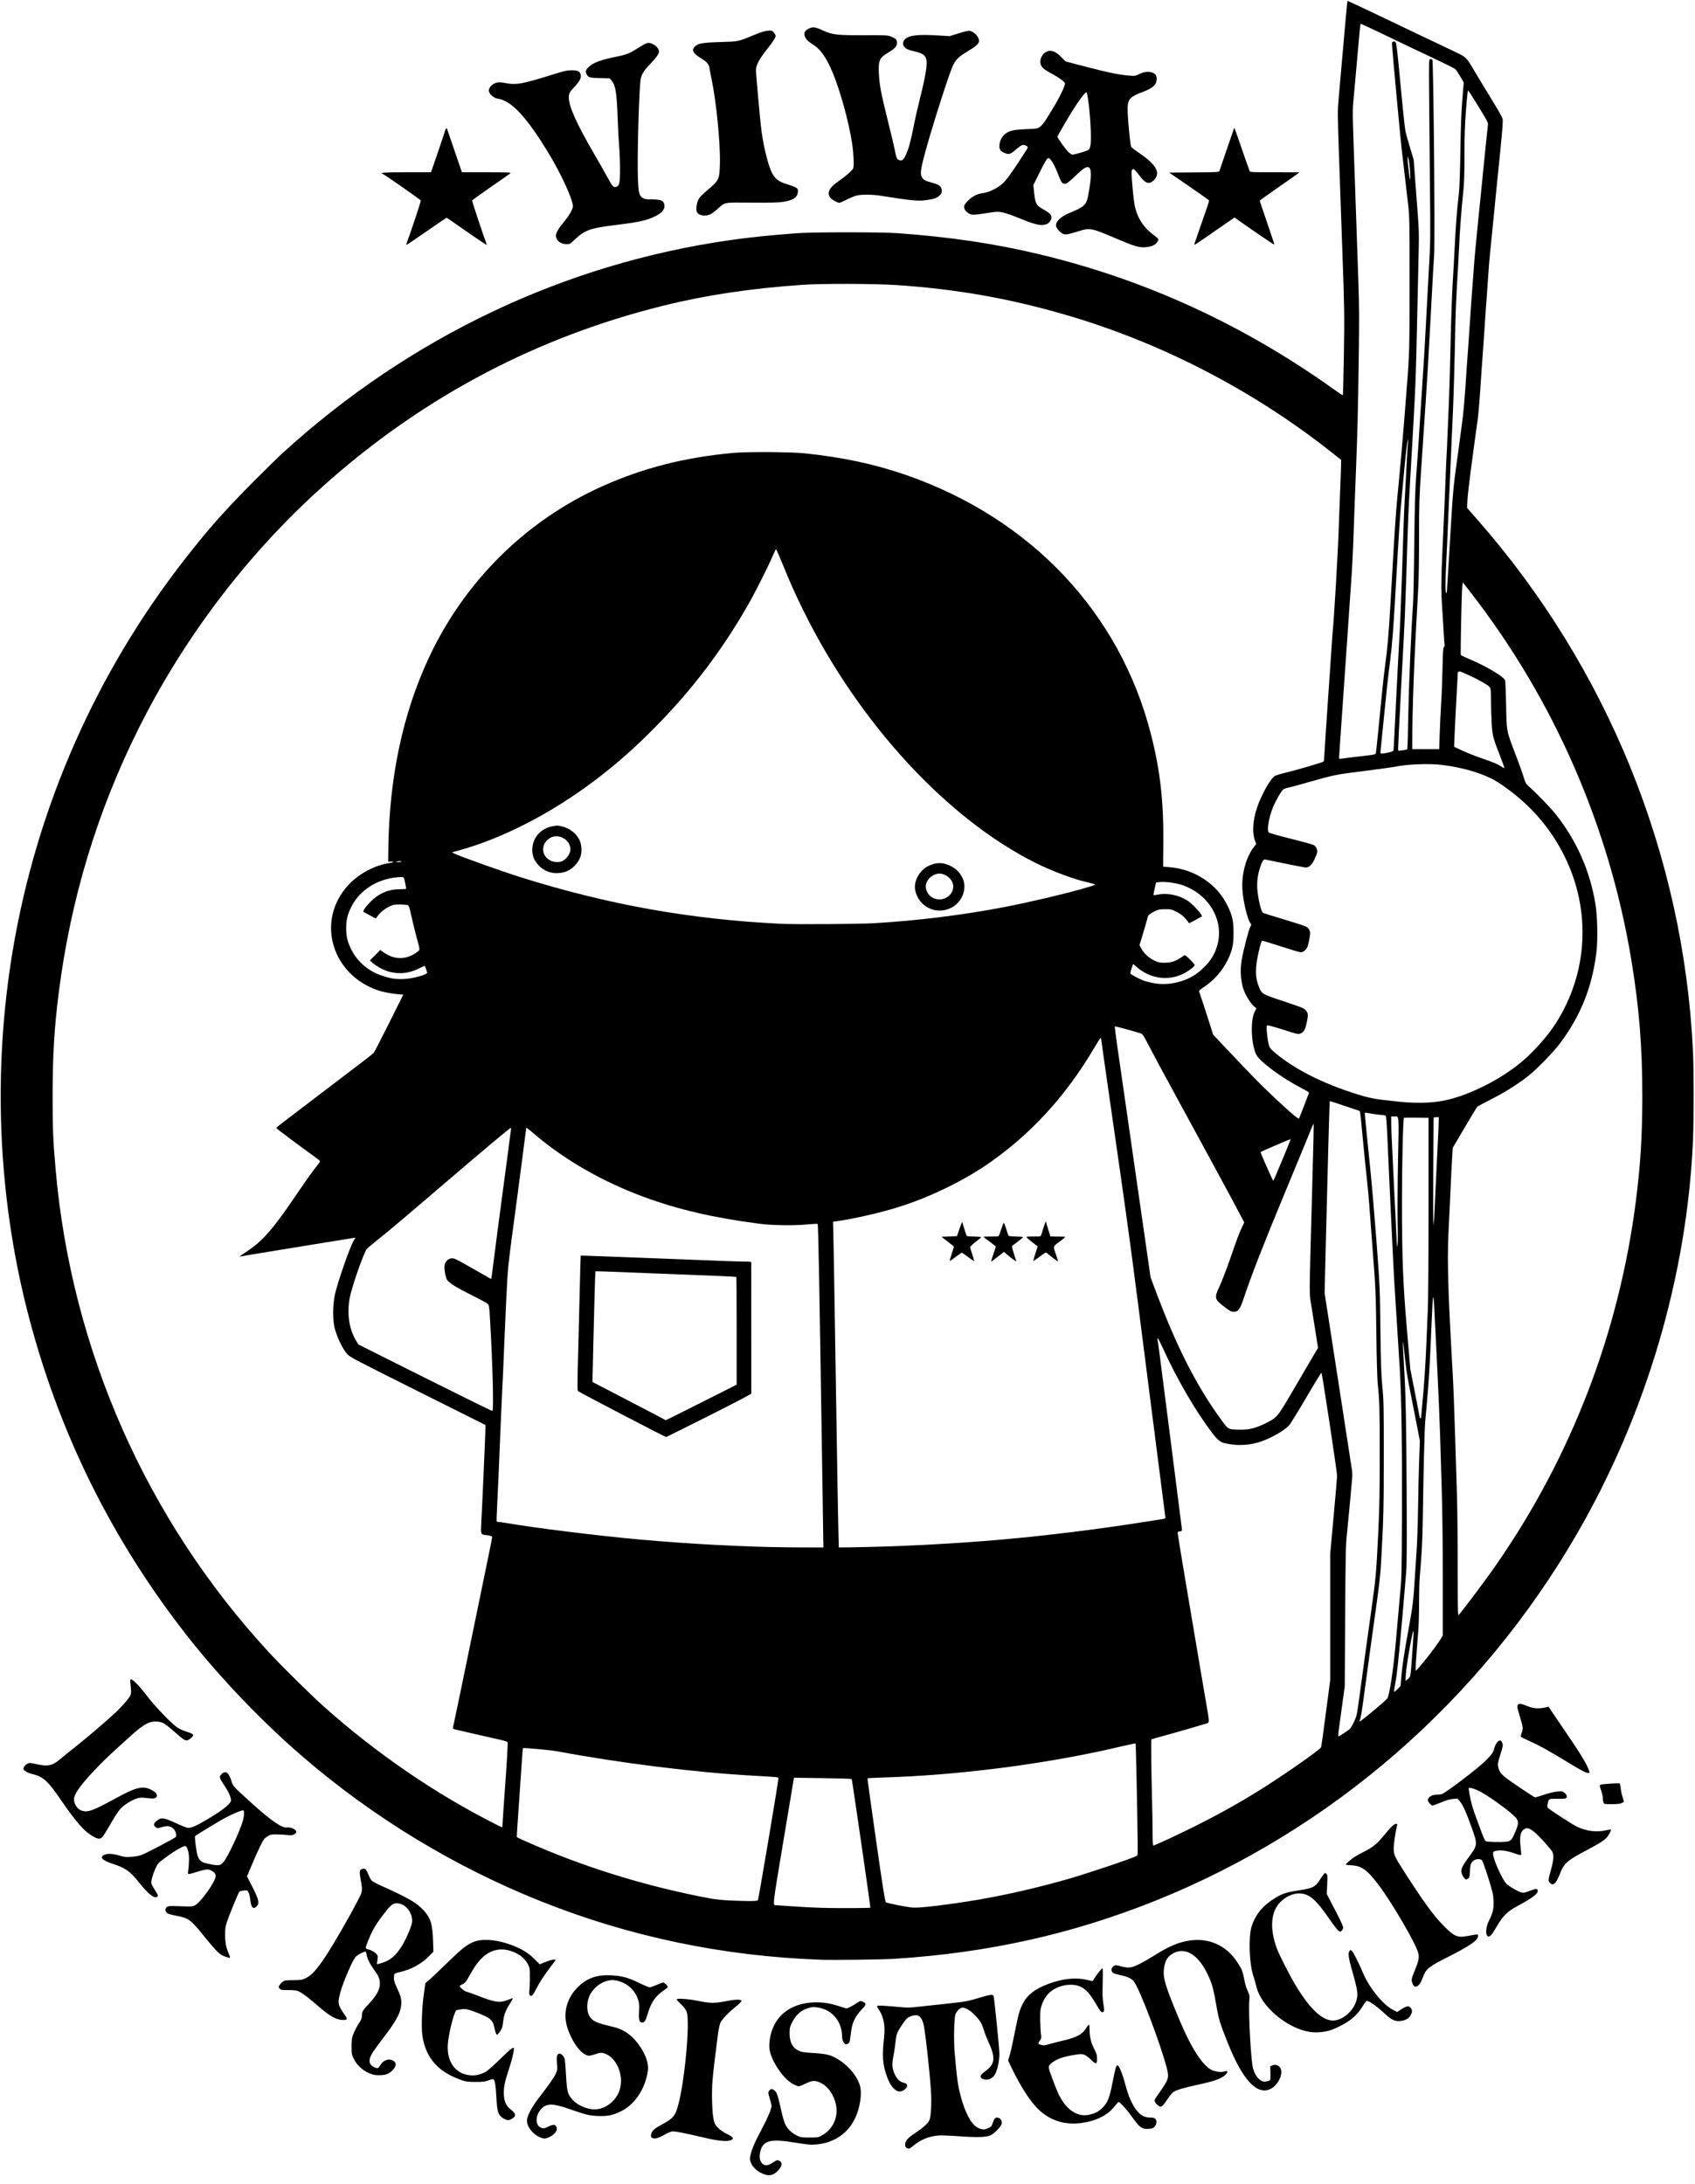 <?xml version="1.0" encoding="utf-8"?>
<!DOCTYPE svg PUBLIC "-//W3C//DTD SVG 1.0//EN" "http://www.w3.org/TR/2001/REC-SVG-20010904/DTD/svg10.dtd">
<svg version="1.0" xmlns="http://www.w3.org/2000/svg" width="2500" height="3220" viewBox="0 0 2500 3220" preserveAspectRatio="xMidYMid meet">
 <rect x="0" y="0" width="2500" height="3220" fill="#808080" stroke="none"/>
 <g fill="#000000">
  <path d="M1120.4 3207.1 c-11.2 -5.3 -17.3 -13.8 -17.4 -24 0 -10.7 4.4 -22.8 17.3 -46.5 4.5 -8.3 9.5 -18.8 11.3 -23.4 l3.1 -8.4 -2.3 -7.6 c-2.8 -8.9 -3 -14.8 -0.8 -18 2.1 -3 10 -3.1 13.6 -0.2 3.6 2.8 5 7 9.7 27.9 2.6 11.8 5 20 6.8 23.2 3.4 6.4 10 12.4 17.1 15.7 4.9 2.3 7.1 2.7 15.2 2.7 8.1 0 10.2 -0.3 14 -2.4 11.1 -5.9 18.4 -14.9 21.6 -26.7 1.5 -5.7 1.6 -7.4 0.5 -12.8 -1.5 -7.9 -6.9 -19 -12.1 -24.9 -3.7 -4.1 -14.4 -10.7 -17.5 -10.7 -0.6 0 -4.8 1.8 -9.4 4 -10.5 5.1 -15.2 5.3 -23.9 0.9 -14.7 -7.3 -32.4 -33.6 -35.4 -52.6 -1.2 -7.8 0.2 -21.9 3.2 -31.4 4.6 -15.1 16 -28.2 30.4 -35 11.4 -5.4 18.2 -7 33.1 -7.6 15.8 -0.7 27.8 0.8 40 4.8 4.9 1.7 9.9 2.8 11 2.5 1.1 -0.3 5.2 -2.6 9 -5 8 -5.2 12.9 -5.9 18.3 -2.6 2.8 1.7 3.2 2.5 3.2 6.3 0 3.8 -0.5 4.8 -4.6 8.7 -5.9 5.8 -12.7 16.2 -14.8 22.6 -0.9 2.8 -2.1 9.1 -2.6 14 -1.8 15.9 -2.1 16.4 -10.4 16.4 -4.1 0 -4.8 -0.3 -6.6 -3.2 -1.2 -2.1 -2 -5.1 -2 -8 0 -21.3 -14 -39.1 -33.7 -42.8 -12.4 -2.3 -26.6 6.7 -33.9 21.5 -2.9 5.9 -3.6 8.4 -3.6 13.3 0 9.8 4.7 18.4 12.2 22.2 5.1 2.5 7.1 2.9 24.2 4 18.6 1.1 25.7 3.1 36.7 10.3 9.8 6.4 20.8 17.6 25.4 25.8 5.6 9.9 7.1 17.3 6.3 30.4 -1.6 27.5 -11.6 48.4 -29.4 61.2 -18.4 13.2 -38.9 16.1 -73.7 10.3 -25.6 -4.3 -32.7 -3.9 -39.4 2.3 -6.2 5.7 -7.9 16.4 -3.5 21.6 1.4 1.7 3.1 3.1 3.7 3.1 0.7 0 3.9 -1.8 7.2 -4 6.5 -4.3 9.9 -4.9 14.5 -2.5 3.4 1.8 4.5 4.9 3.7 10.6 -0.7 5.3 -4.2 10.3 -9.6 13.9 -4 2.7 -5.3 3 -12 3 -6.3 0 -8.6 -0.5 -13.7 -2.9z"/>
  <path d="M1334.3 3169.8 c-2 -1 -2.3 -1.9 -2.3 -7.6 0 -9.2 1.9 -11.8 15.9 -21.1 11.6 -7.8 18.4 -14.1 20.1 -18.6 0.5 -1.3 1.4 -7.1 2 -12.9 1.3 -13.1 0.4 -28.1 -5 -78.7 -4.3 -40.8 -6 -49.1 -11 -54.1 -2.8 -2.7 -2.9 -2.8 -7.1 -1.3 -5.5 2 -7.1 3.5 -12.9 12 -8 11.9 -9.2 15 -10.2 25.9 -0.4 5.4 -1.7 14.4 -2.9 19.9 -1.7 8.4 -1.8 10.9 -0.9 14.5 2.6 10.5 8.7 18.3 15.2 19.7 1.8 0.4 3.9 1.2 4.6 1.7 1.7 1.4 1.5 9.9 -0.3 12.4 -3.6 5.3 -13.6 6.9 -20.5 3.4 -7.6 -3.9 -15.1 -19.1 -18.6 -37.6 -1.8 -9.6 -1.5 -29.1 0.5 -46.7 1.6 -13.1 -1.2 -25.5 -8.1 -35.4 -2.1 -3.1 -2.8 -5.3 -2.6 -7.6 l0.3 -3.2 7.5 -0.3 c4.1 -0.2 15.2 0.4 24.5 1.3 16.4 1.5 17.7 1.5 35.5 -0.5 10.2 -1.1 28.9 -3.2 41.6 -4.5 21 -2.3 24.7 -3 39.9 -7.5 18.2 -5.4 27.7 -6.5 28.9 -3.4 1.4 3.6 8.6 77.9 8.6 88.4 0 11.9 -1.9 23.4 -5 30.3 -3.9 8.7 -7.1 10.7 -17 10.7 -9.7 0 -12 -1.4 -12 -7.4 0 -5.1 0.8 -6.2 8.6 -11.9 6.4 -4.7 10.4 -10.8 10.4 -15.9 0 -3.3 -2.8 -11.2 -7.8 -21.8 -2.2 -4.7 -5 -11.9 -6.2 -16 -2.9 -9.7 -3.9 -11.7 -10 -18.6 -6.2 -7.1 -14.4 -13.4 -17.5 -13.4 -2.9 0 -7 4.7 -8.6 9.8 -1.7 5.5 -2.3 32.1 -1 47.4 3.5 40.7 4.6 49 8.8 65.3 6.5 25.1 15.9 42.7 25.4 47.6 4.8 2.4 6 2.4 10.8 0 3 -1.6 4 -2.9 5 -6.3 2.3 -7.9 3.4 -8.8 10.1 -8.8 5.1 0 6.1 0.3 7.9 2.6 2.6 3.3 2.8 10.1 0.5 14.9 -2.1 4.4 -11.4 13.2 -16.1 15.2 -5.6 2.4 -27 2.8 -52.3 0.9 -32.5 -2.3 -43.5 0.1 -60 13.3 -5.4 4.3 -7 5.1 -10.4 5 -2.3 0 -5.1 -0.5 -6.3 -1.1z"/>
  <path d="M1056.7 3158.9 c-3.8 -0.5 -11.9 -2.1 -18 -3.5 -34.2 -7.8 -41.5 -9.4 -44.7 -9.4 -2.4 0 -6.1 1.5 -11.5 4.7 -6.8 3.9 -9 4.7 -14.6 5.1 -4.1 0.2 -7.5 0 -8.9 -0.8 -2 -1.1 -2.2 -1.8 -1.8 -7.3 0.5 -8.8 2.8 -11.3 16 -18.4 15 -7.9 19 -12.1 22.7 -23.8 3.2 -9.8 6.1 -23.7 8.5 -41 3.4 -23.9 6.9 -61.7 7 -76 0.1 -18.8 -0.8 -21.6 -9.9 -30.4 -5.8 -5.6 -6.5 -6.7 -6.5 -10.2 l0 -3.9 11.3 0 c8.7 0 14.9 0.7 26.2 3 8.1 1.7 16.5 3 18.6 3 2 0 9.5 -1.1 16.5 -2.5 8.9 -1.8 15.2 -2.5 20.8 -2.3 l8.1 0.3 0.2 4.5 0.3 4.5 -8 6.4 c-11.3 9.2 -20.7 18.8 -23.2 23.9 -1.3 2.7 -2.8 9.4 -3.9 17.5 -3.1 23.2 -6.9 54.8 -8 68.2 -1.4 16.2 -0.6 41.5 1.7 51.4 1.5 6.7 2.2 8 6.8 12.5 3.2 3.2 8.2 6.6 13.3 9.1 l8.2 4 0.1 4.7 c0 3.9 -0.4 4.9 -2.2 5.9 -2.9 1.6 -16.3 2 -25.1 0.8z"/>
  <path d="M792.3 3153.6 c-6.5 -3.1 -13.2 -9.7 -16.2 -15.9 -1.9 -4 -2.3 -6 -1.9 -12.1 0.3 -6.1 1 -8.6 4.5 -15.7 2.3 -4.6 8 -13.3 12.7 -19.4 14.6 -18.9 22.4 -29.9 24.9 -35.3 2.3 -4.8 2.4 -6.1 1.9 -16.1 -0.4 -10.1 -0.3 -11 1.7 -13 4.8 -4.8 14 -0.9 16 6.7 0.5 2 1.4 13.1 2 24.6 1 18.7 1.4 21.5 3.5 26.2 5.2 11.2 16.7 19.7 30.8 22.5 15.3 3.1 34.4 -11.2 39.3 -29.6 1.6 -5.9 1.7 -7.6 0.6 -13.8 -2.3 -13.6 -9.9 -25.5 -19.6 -30.6 -4.9 -2.6 -5.7 -2.6 -13 -0.1 -7.3 2.5 -14.5 2.6 -19.3 0.1 -8.9 -4.5 -18.4 -17.9 -25.1 -35.5 -3.1 -8.2 -3.5 -10.3 -3.9 -21.6 -0.5 -14.6 0.8 -21.2 6.6 -33 2.7 -5.4 5.7 -9.6 11.2 -15 8.9 -9 16.3 -13.2 28.6 -16.1 7.7 -1.8 10.8 -2.1 23.4 -1.6 18.8 0.7 27.9 2.9 43.6 10.7 6.7 3.3 12.9 6 13.8 6 0.9 0 4.6 -1.3 8.3 -3 12.6 -5.7 21.3 -3 21.3 6.5 0 3.7 -0.4 4.3 -5.2 7.5 -13 8.8 -19.2 17.6 -24.3 34.5 -3.9 12.9 -4.4 13.5 -11 13.5 -8 0 -9 -1.8 -8.2 -15.8 0.3 -6 0.2 -12.6 -0.4 -15.1 -3.4 -14.9 -16.1 -27.5 -31.5 -30.9 -7.9 -1.8 -20.2 3.4 -27.6 11.6 -4.8 5.4 -7.4 9.9 -9.3 16.6 -2 7 -1.5 12.3 2 18.2 4.3 7.3 9.4 9.7 33.4 15.4 10.6 2.5 16.9 5.4 24.7 11.4 11.9 8.9 23.7 26.5 26.8 39.6 6.9 29.1 -11.4 66.8 -38.9 80 -12.4 6.1 -19.3 7.3 -37 6.7 -16.4 -0.5 -17.1 -0.7 -45.5 -10.5 -16.2 -5.6 -23 -6.9 -27.5 -5.2 -6.7 2.5 -13.5 12.2 -13.5 19.1 0 3.1 3.8 7.9 6.2 7.9 0.7 0 3.7 -1.1 6.6 -2.5 10.2 -4.7 16.1 -2.6 16.9 6.1 0.4 4 0 5.5 -1.9 8.4 -6.2 9.1 -20 12.6 -30.5 7.6z"/>
  <path d="M1680.4 3139.6 c-2.3 -1.4 -5.9 -4.9 -8.1 -7.8 -2.1 -2.9 -6.4 -8.7 -9.5 -12.8 -6.3 -8.4 -11.3 -14 -12.5 -14 -0.4 0 -2.3 2 -4.1 4.5 -12.2 16.2 -39 25.6 -69 24.3 -32.9 -1.6 -53.7 -18.2 -78.1 -62.6 -9 -16.2 -15.1 -29.8 -15.1 -33.4 0 -1.8 1.2 -7.1 2.5 -11.8 1.4 -4.7 4.6 -19 7.1 -31.8 2.5 -12.8 5.4 -26.3 6.5 -30 4.8 -15.6 13.2 -26.7 25.9 -34.3 8.9 -5.3 25.4 -11.3 37.7 -13.8 11.9 -2.5 30.7 -2.8 39.6 -0.7 l5.8 1.4 3.1 -4.7 c1.7 -2.5 4.6 -6.5 6.5 -8.8 3 -3.8 3.9 -4.3 7.5 -4.3 l4 0 -0.7 21.3 c-0.6 17.2 -0.4 23 0.9 30.9 2.8 16.9 2.2 18.8 -5.1 18.8 -4.8 0 -4.4 0.4 -14.6 -17 -11.1 -19.2 -23.3 -26.2 -39.1 -22.6 -13.8 3.3 -23.6 10.6 -29.4 22.3 -5.4 10.6 -6.2 19 -4 41.1 0.9 9.1 0.9 13 0.1 15.2 -1 2.7 -0.9 3 0.7 3 1 0 3 -0.4 4.3 -0.9 1.4 -0.5 9.6 -2.6 18.3 -4.6 19.4 -4.5 28.1 -8.2 33.6 -14.4 2.2 -2.5 4.6 -5.8 5.4 -7.3 1.2 -2.3 2.1 -2.8 5.4 -2.8 l4 0 0 6.3 c0.1 11.9 1.8 19.5 6.5 28.8 4.4 8.6 4.5 9.1 4.5 18.4 l0 9.5 -4.8 0 c-4.2 0 -5.2 -0.4 -8.3 -3.6 -5.7 -6.1 -10.9 -9.4 -14.5 -9.4 -5.6 0 -25.8 4.7 -30.5 7 -2.4 1.2 -6.3 3.8 -8.6 5.6 l-4.2 3.4 3 8.3 c5.6 15.3 11.8 29.9 15.1 35.5 7.2 12.1 17.7 20.8 27.7 23.1 8.2 1.8 19.6 -2.6 27.5 -10.6 7.3 -7.4 10.1 -14.3 14.5 -37 5.1 -25.6 5 -25.3 10.1 -25.3 3 0 4.3 0.5 5.4 2.3 2.4 3.6 6.5 15.2 10.2 29.1 6.1 22.6 15.5 38.6 25.7 43.5 2.8 1.4 6.3 2.1 10 2.1 8.2 0 10.1 2.1 9.5 10.6 -0.3 5.4 -0.9 6.9 -3.1 9.2 -2.5 2.5 -3.4 2.7 -12 3 -8.4 0.3 -9.6 0.1 -13.3 -2.2z"/>
  <path d="M741.5 3127.4 c-9.6 -4.9 -11.3 -9.5 -12.5 -32.6 -0.5 -10.1 -1.4 -19.9 -2.1 -21.9 l-1.2 -3.7 -3.6 1.7 c-5.5 2.5 -34.5 2.3 -42.1 -0.3 -30.4 -10.2 -47.8 -25.8 -56.1 -49.8 -1.5 -4.6 -3.3 -12.3 -4 -17.2 -1.7 -13.5 -0.7 -46.5 2.2 -66.4 l2.3 -16.3 5.5 -4.7 c3.1 -2.6 15.1 -13.9 26.6 -25.2 29.9 -29.3 36.3 -33.1 57 -33.8 13.6 -0.5 25.1 1.1 38 5.3 17.1 5.6 34.9 16.1 42.3 25.1 l3.1 3.7 7.1 -2.7 c4.7 -1.7 9.1 -2.6 13.1 -2.6 l5.9 0 0 3.1 c0 2.4 -2.2 6.1 -9.4 15.8 -11.2 15.1 -15 21 -20.4 31.7 -4.3 8.6 -5.3 9.4 -10.7 9.4 -5.4 0 -5.9 -2 -4.5 -17.6 0.7 -7.3 1 -15.7 0.7 -18.7 -1.1 -11.4 -8.9 -21.5 -20.9 -27.2 -9.5 -4.6 -16.4 -6 -22.8 -4.6 -15.2 3.3 -26.2 13.9 -39.8 38.3 -4.1 7.3 -6.6 10.7 -8.6 11.7 l-2.9 1.4 2.4 1.8 c1.3 1 3.8 2.1 5.4 2.5 1.7 0.3 9.1 3 16.5 5.9 24.2 9.5 28.1 10.1 38.2 6 3.4 -1.4 7.6 -2.5 9.5 -2.5 3.2 0 3.3 0.1 3.3 4 0 2.8 -1 5.5 -3.6 9.6 -6.6 10.3 -9.3 17.3 -10.2 26.5 -0.9 8.8 -1.8 11.1 -5.9 16.7 -2 2.6 -3.1 3.2 -6.2 3.2 -4.4 0 -5.1 -1.2 -7.1 -11 -1.7 -8.8 -4.7 -12.3 -14.4 -17 -13.2 -6.3 -25.9 -10.2 -30.4 -9.4 -2 0.4 -4.4 1 -5.3 1.5 -2.5 1.3 -9.5 27.6 -11.8 44 -2.6 18.7 4.8 34.8 19.3 41.9 8.2 4 13.9 4.7 20.7 2.5 9.4 -3 14 -6.4 31.1 -23.2 16.6 -16.3 16.7 -16.3 21.2 -16.3 l4.6 0 0 4.3 c0 7.9 -2.1 17.1 -7.6 33.8 -6.5 20 -8.3 30.3 -6.6 38 1.6 7.1 4.2 11.1 9.4 14.9 5.3 3.8 6.7 6.3 6.7 11.5 0.1 4.8 -0.4 5.6 -4.9 8.4 -4.2 2.5 -12.1 2.8 -16.5 0.5z"/>
  <path d="M1704.6 3106.9 c-3.3 -2.6 -5.6 -7 -5.6 -10.6 0 -1.9 2.7 -6.6 8.1 -14.3 4.5 -6.3 9.2 -13.7 10.5 -16.3 l2.5 -4.8 -2.1 -8.2 c-7.4 -29.1 -24.8 -77.1 -41.5 -114.7 -8.2 -18.3 -9.2 -19.1 -33.8 -24.4 -4.6 -1.1 -6.7 -4 -6.7 -9.5 0 -3.9 0.5 -5.3 2.6 -7.5 3.3 -3.2 7.5 -3.4 17.8 -0.6 4.6 1.3 8.5 1.8 10.3 1.4 4.4 -1 20.7 -9.7 33.8 -17.9 28.2 -17.8 46.7 -23.5 71.6 -22.2 22.8 1.2 41.4 11.7 54.6 30.9 7.5 10.9 9.3 15.1 11.3 26.5 1.1 6.3 3.1 13.1 5.1 17.3 3.1 6.7 3.2 7.3 2.7 17.2 -1.2 22.6 2.3 86.9 5.3 97.3 1.9 6.6 5.5 13 9.4 16.3 4 3.5 4.4 3.7 7.7 2.1 2.3 -1 2.4 -1.4 2 -10.7 -0.5 -11.4 0 -12.2 7.7 -13 11.5 -1.1 15.6 3.3 14.9 15.7 -0.7 11.9 -7 22 -16.3 26.2 -6.4 3 -17.7 2.6 -24.6 -0.8 -14.8 -7.3 -29.2 -29.6 -44.9 -69.5 -10.9 -27.5 -12.6 -33.2 -16 -53.1 -3.6 -21.2 -5.9 -30.4 -10.2 -40.2 -8 -18.3 -17.6 -31 -27.6 -36.3 -7.4 -3.9 -12.4 -4.1 -19.1 -0.8 -10.4 5.3 -14.7 14.2 -13.8 28.5 0.6 10.9 4.5 22 23.6 67.2 20.5 48.6 39.7 73.7 55.6 73 2.2 -0.1 6.3 -0.2 9 -0.4 l5 -0.2 0.3 3.6 c0.2 2.8 -0.3 4.4 -2.4 6.8 -5.1 6.1 -15.3 10 -41 15.6 -21 4.5 -32 7.8 -36.5 10.7 -1.9 1.3 -5.8 5.9 -8.6 10.3 -2.9 4.4 -6.2 8.8 -7.4 9.8 -3 2.4 -9.9 2.3 -13.3 -0.4z"/>
  <path d="M546.9 3061.6 c-12.3 -3.5 -23 -12.4 -28.2 -23.3 -3.1 -6.6 -3.2 -7.1 -3.2 -20.8 0 -12.9 0.2 -14.6 2.8 -21.6 1.6 -4.2 4.8 -10.6 7.1 -14.2 3.3 -5 4.5 -7.9 5 -12.2 0.8 -7.3 1.5 -8.5 10.1 -17.5 13.3 -13.9 18.1 -23.8 15.6 -31.9 -0.6 -2.2 -3.3 -7.1 -5.8 -10.8 -2.6 -3.8 -5.7 -8.3 -6.9 -10.1 -2.3 -3.3 -4.8 -9.5 -5.9 -14.5 l-0.5 -2.7 -4 2 c-5.6 2.9 -8 6.5 -16.5 25.5 -7.3 16.3 -13.8 36 -13.7 41.7 0.1 3.4 2.4 7.8 7.9 15.2 3.8 5.1 4.4 6.5 4.1 9.9 -0.3 3.5 -0.7 4.2 -3.3 4.9 -4.1 1.2 -12.3 0.2 -18.9 -2.3 -7.3 -2.7 -14.5 -7.7 -26.9 -18.6 -11.3 -10 -22.1 -18.4 -27 -21 -2.5 -1.3 -5.9 -1.8 -14.9 -1.8 -14 -0.1 -15.8 -1.1 -15.8 -8.1 0 -3.4 0.7 -5.1 3 -7.8 4.2 -4.7 7.8 -5.7 20.1 -5.4 9.5 0.2 10.9 -0.1 16.7 -2.7 8.3 -3.7 16.4 -12.4 28.6 -30.9 13.4 -20.2 39.2 -64.9 50.2 -87.2 l4.5 -9 -2.1 -11.4 c-3.5 -19.9 -2.6 -23 7.5 -23 6.3 0 6.9 0.7 10.5 10.2 1.2 3.1 3.4 6.8 4.9 8 1.5 1.3 8.8 5.1 16.2 8.3 35.5 15.8 49.5 24 59.4 34.7 11 11.9 13.4 20.1 14.2 47.8 l0.5 19.5 -4.9 5.1 c-12.2 12.7 -27.8 21.4 -44.8 25 -10.5 2.2 -10.6 3.3 -3.2 18.9 5 10.6 5.2 11.4 5.5 20.7 0.7 18 -4.2 28.5 -26.8 57.8 -10.7 13.8 -18.5 25.3 -19.5 28.8 -0.5 1.7 0.1 2.9 2.4 5.2 1.6 1.7 3.4 3 3.9 3 0.5 0 2.1 -1.8 3.6 -4 7.7 -11.6 28.6 -10.3 28.6 1.9 0 7.6 -3.8 13.3 -11.5 17.4 -5 2.6 -21.4 3.4 -28.6 1.3z m22.6 -174.4 c10.5 -5.2 21.4 -20.1 30.4 -41.2 5 -11.9 5.5 -16.4 2.3 -22.6 -3.2 -6.3 -6.8 -10 -11.9 -12.5 -4.5 -2.2 -4.6 -2.2 -8 -0.4 -5 2.7 -20.4 22.5 -28 36 -3.8 6.7 -10.3 21.4 -10.3 23.2 0 0.5 2 1.4 4.5 2.1 2.5 0.7 6.2 2.7 8.3 4.6 3.4 3.2 3.7 3.9 3.7 9 0 6.4 0 6.4 9 1.8z"/>
  <path d="M1929.5 2999 c-26.9 -4.3 -54.4 -23.1 -71.4 -48.9 -4.7 -7.3 -6.2 -10.6 -8 -18 -1.2 -5.1 -3.3 -12.4 -4.7 -16.4 -3.8 -11.3 -5.7 -29.9 -5.2 -52.1 0.4 -16.3 0.8 -20.1 2.8 -26.1 6.1 -18.9 17.2 -31.9 37 -43.5 9.2 -5.4 16.3 -7.5 33 -10 19.2 -2.8 23.9 -5 29.7 -14 7.2 -11 8.1 -12 11.7 -12 2 0 4 0.8 5.1 2 1.6 1.8 1.7 3.4 1.2 15.8 l-0.6 13.7 3.8 7.5 c2 4.1 7.4 14.6 11.9 23.2 7.5 14.5 8.2 16.2 8.2 21.6 0 7.1 -1.7 9.2 -7.7 9.2 -5.1 0 -7.1 -2.1 -21.3 -22.5 -17.3 -24.9 -28.6 -34.3 -40.4 -33.3 -11.4 0.9 -24.8 10.7 -30.3 22 -4.2 8.6 -5.7 18.2 -4.3 27.8 2.3 15.9 5.8 25.7 17.5 48.9 22 43.6 41.9 70.2 58.8 78.6 3.8 1.9 8.2 3.5 9.7 3.5 1.5 0 5.4 -1.4 8.7 -3 11.7 -5.8 19.5 -15 22.9 -26.5 2.1 -7.3 1.6 -10.2 -6.3 -37.9 -4.1 -14.6 -5.3 -20.4 -5.3 -25.8 0 -9 1 -10.8 6 -10.8 3.2 0 4.3 0.6 6.4 3.3 2.6 3.4 8.2 14.8 15.6 32 8.6 19.9 27.7 43.8 40.9 51.4 l5.5 3.1 5 -3.4 c4.3 -2.9 6 -3.4 10.7 -3.4 6.9 0 9 1.9 9.7 8.9 0.6 6.9 -2.4 12.9 -8 16.1 -3.4 1.9 -6.2 2.5 -13 2.8 -11.1 0.6 -14.5 -1 -27 -12.4 -8.8 -8 -18.6 -15.4 -20.5 -15.4 -0.4 0 -2.7 3.1 -5 6.8 -5 8.1 -12.3 15.8 -20.1 21.1 -8.5 5.7 -21.1 11.8 -29.4 14.1 -8.5 2.4 -24.6 3.3 -33.3 2z"/>
  <path d="M2080.6 2928 c-2.8 -7.1 -2.1 -13 3.2 -25.9 6.7 -16.5 6.6 -19.1 -1.5 -35.2 -11.1 -22.1 -37.4 -65.3 -50.6 -83 -17.5 -23.6 -26 -29.9 -40.9 -30.7 l-8.8 -0.4 0 -3.7 c0 -3 0.8 -4.4 3.8 -7.3 4.4 -4.3 12 -9.2 22.2 -14.3 14.7 -7.4 20 -11.8 33.4 -28.2 9.6 -11.7 11.7 -13.3 17.8 -13.3 l5 0 -0.5 5.3 c-0.3 2.8 -1.5 10.2 -2.6 16.2 -2.9 14.6 -2.9 20.9 -0.3 26.9 3.9 8.8 36.2 58 51.2 78.1 11.2 14.9 27.2 31.9 34.4 36.4 5.7 3.6 10.5 3.9 20.1 1.6 3.3 -0.8 8.4 -1.4 11.3 -1.5 l5.2 0 0 5.4 c0 4.4 -0.5 6 -2.6 8.5 -4.2 5.1 -17.6 13.1 -42.4 25.7 -28.3 14.3 -31.8 17.2 -36.4 29.9 -3.9 10.7 -6.7 13.5 -13.9 13.5 -5.5 0 -5.5 0 -7.1 -4z"/>
  <path d="M1209 2892.4 c-144.3 -4.9 -282.5 -33.7 -414.2 -86.2 -127.5 -50.9 -247.4 -123.6 -351.8 -213.6 -50.7 -43.7 -104.2 -98.1 -147.6 -150.1 -112.8 -135.2 -198.6 -296.6 -246.7 -464.5 -25.4 -88.6 -40.3 -171.6 -47.2 -263.5 -1.1 -15.4 -1.5 -38.4 -1.5 -99 0 -69.5 0.2 -82 2 -104.1 20.9 -265.9 121.8 -514.9 291.9 -720.4 24.2 -29.2 45.7 -52.6 78.6 -85.6 37 -37.2 58.5 -56.8 94 -86 142.6 -117.3 313.3 -202.8 490.5 -245.8 71.8 -17.4 131.4 -26.5 216 -32.8 23.3 -1.7 129.8 -1.8 154 0 123.7 8.8 231.9 31.1 339 69.9 107.6 38.9 202.1 88.4 298.9 156.4 6.9 4.9 12.7 8.6 12.9 8.4 0.2 -0.2 0.8 -25 1.3 -55.2 0.9 -53.2 0.7 -64.8 -2.1 -143.3 -0.5 -14.6 -1.6 -46.3 -2.5 -70.5 -0.8 -24.2 -1.9 -56.1 -2.5 -71 -2.3 -64.2 -2.3 -74.6 -0.1 -99 1.1 -12.6 3.6 -41.2 5.6 -63.5 3.5 -41.3 5.1 -58.4 6.1 -67.7 l0.5 -5.3 5.4 0 c4.8 0 8.6 1.6 39.6 16.4 18.9 9 52.2 24.8 73.9 35.1 21.7 10.3 44 20.9 49.6 23.6 10.9 5.2 13.9 7.9 19.7 17.6 5.1 8.7 28.5 47.3 36.2 59.8 9.3 15.2 11.5 20 11.5 26 0 2.8 -1.8 23 -4 44.9 -2.2 22 -4.7 46.5 -5.5 54.5 -6.2 62.3 -8.6 86.6 -9.9 99.6 -0.9 8.3 -2 22.7 -2.6 32 -0.6 9.4 -1.3 19.3 -1.5 22 -0.3 2.8 -1.2 14.9 -2 27 -2 30.9 -5.3 78.7 -6.5 93.5 -0.5 6.9 -1.2 17 -1.5 22.5 -0.8 13.7 -3.5 45.6 -4.1 48 -0.2 1.1 -1.5 10.6 -3 21 -9.4 70.4 -11.3 85 -11.8 93.2 l-0.7 9.3 14.3 16.2 c175 199 282.8 442.6 312.7 706.8 5.4 47.5 5.6 52.7 5.6 147.5 0 84.8 -0.1 90.2 -2.3 113.5 -15.5 167.3 -57.2 316.1 -129.2 461.5 -108.1 218.3 -277.7 402.4 -485 526.7 -81.9 49.1 -177.3 91.9 -266 119.3 -97.3 30.1 -189.1 46.7 -295 53.5 -16.4 1.1 -94.9 2 -113 1.4z m70.8 -82.9 c0.5 -0.4 -26 -183 -26.6 -183.6 -0.4 -0.4 -18.3 -0.9 -39.9 -1.2 l-39.2 -0.6 -0.5 2.7 c-3.1 15.1 -29.5 177.7 -28.9 178.3 1.2 1.1 45 4 73.8 4.8 21.5 0.6 60.3 0.4 61.3 -0.4z m101.7 -3.1 c79.5 -9.7 158.6 -27.5 235.1 -52.9 27.9 -9.2 54.6 -18.8 57.3 -20.4 1.1 -0.7 1.1 -12.8 0.1 -76.7 -0.7 -41.8 -1.5 -77.3 -1.9 -79 l-0.6 -3.1 -16 3.9 c-21.1 5 -74.8 15.8 -100.5 20.2 -83.5 14.1 -170.4 22.9 -249.7 25.3 -12.3 0.3 -22.3 0.9 -22.3 1.3 0 0.3 5.6 40 12.5 88.1 9.6 67.3 12.9 87.7 14 88.5 1.7 1.3 25.1 6 35.5 7.2 7.8 0.9 10.9 0.7 36.5 -2.4z m-266.7 -7.6 c0.5 -0.7 7.4 -39.8 15.2 -86.8 7.8 -47 14.3 -86.2 14.6 -87.2 0.5 -1.8 2.1 -1.6 -37.1 -3.8 -75 -4.3 -166.9 -15 -249 -29 -15.9 -2.8 -35.3 -6.1 -43 -7.4 -12 -2.1 -41.5 -4.5 -41.5 -3.5 0 0.6 -1.8 26.6 -4 58.4 -1.2 16.5 -2.7 38.2 -3.3 48.2 l-1.2 18.1 3.5 1.7 c1.9 1 12.1 5.5 22.6 10 79.9 34.6 170 61.9 259.4 78.6 17.1 3.1 61.8 5 63.8 2.7z m612.7 -93.8 c50.7 -23.2 104 -52.9 152 -84.5 31.9 -21 64.9 -44.7 66 -47.4 0.3 -0.8 1.9 -11.9 3.6 -24.5 1.7 -12.7 4.6 -34.8 6.5 -49 l3.4 -25.9 0 -92.6 0 -92.6 5.1 -57 5.2 -57 -10.7 -69.5 c-5.9 -38.2 -10.8 -70.1 -10.9 -70.8 -0.1 -0.7 -9.2 14.1 -20.2 32.9 -11 18.9 -21.6 35.9 -23.5 37.8 -8.3 8.5 -29.8 20.3 -44.7 24.6 -12.4 3.6 -28.8 5.1 -41.1 3.6 -20.4 -2.4 -22.5 -3.5 -33 -17.1 -19.2 -24.9 -41 -60.5 -59.4 -96.9 -6.5 -12.9 -11.8 -22.9 -11.8 -22.2 0 1.5 13.3 105.8 28 220.8 2.9 22.2 5 41 4.6 41.8 -0.3 0.9 -1.8 1.5 -3.6 1.5 -2.6 0 -3 0.3 -2.5 2.3 0.3 1.2 7.5 43.6 16 94.2 8.5 50.6 16.9 99.9 18.5 109.5 1.7 9.6 4.8 28 7 40.8 2.2 12.9 4 26 4 29.2 0 5.7 -0.1 5.9 -3.2 6.9 -17.2 5.4 -58.3 17.1 -77.7 22.1 l-4.4 1.2 0.6 38.6 c2 115.8 1.8 110.1 4.1 109.2 1.2 -0.4 11.1 -4.9 22.1 -10z m-989.5 -17.2 c0 -0.2 0.9 -13.1 2 -28.8 1.1 -15.7 2.5 -35.5 3 -44 0.6 -8.5 1.5 -21.8 2 -29.4 0.6 -7.7 0.7 -14.3 0.3 -14.7 -0.5 -0.4 -5.3 -1.7 -10.8 -2.9 -18.3 -4 -61.9 -14.1 -65.9 -15.1 l-3.8 -1 0.5 -5.7 c0.3 -3.1 2.4 -14.5 4.6 -25.2 2.3 -10.7 6.8 -32.3 10.1 -48 3.2 -15.7 9.3 -45.1 13.5 -65.5 4.2 -20.3 11.7 -56.6 16.6 -80.5 8.9 -43 11.9 -57.9 11.9 -59.2 0 -0.3 -2.9 -1 -6.5 -1.3 -10.4 -1.1 -9.9 0.3 -8.6 -24.6 1.2 -21.9 6.1 -132 6.1 -135.8 0 -1.8 -15 -9.6 -99.8 -52 -91.6 -45.8 -100.2 -50.3 -103.9 -54.5 -6.8 -7.8 -14.7 -24 -18.6 -38.1 -1.9 -6.9 -2.2 -10.5 -2.1 -26.5 0 -15.4 0.4 -20.3 2.3 -29 2.7 -12.6 8.9 -31.9 18.2 -56.9 3.8 -10.1 6.7 -18.6 6.4 -18.9 -0.3 -0.3 -9.2 0.9 -19.8 2.6 -10.5 1.8 -36.1 5.9 -56.7 9.3 -20.6 3.3 -46.9 7.6 -58.5 9.6 -11.5 1.9 -23.1 3.7 -25.7 4 l-4.8 0.6 0 -3.5 c0 -3.2 0.6 -3.8 10.8 -10.6 23.6 -15.6 37.8 -31.7 71.2 -80.7 17.1 -25.2 24.9 -36.2 30.7 -43.4 l4.4 -5.3 -4.3 -3.1 c-2.4 -1.7 -9.2 -6.7 -15.3 -11.2 -6 -4.4 -18.3 -13.4 -27.2 -20 -15.8 -11.5 -16.3 -12 -16.3 -15.4 0 -3.4 0.6 -4.1 12.3 -12.8 18.9 -14.3 36.3 -27.6 72.7 -55.4 18.4 -14 38.9 -29.7 45.6 -34.7 6.6 -5.1 12.8 -10 13.6 -10.9 0.9 -1 10.4 -19.3 21.1 -40.8 19.2 -38.5 19.4 -39 16.8 -39.3 -11.8 -1.2 -24.6 -3.6 -30.9 -5.8 -37.7 -12.6 -63.8 -42.9 -69.3 -80.4 -1.5 -10.8 -0.6 -29.2 2 -39.1 9 -34.7 35.9 -61.6 71.4 -71.6 l9.5 -2.6 0.6 -18.6 c2.9 -92.4 12.2 -151.3 34.7 -220.1 51.4 -156.9 163.4 -274.3 316 -331.3 49.3 -18.4 98.9 -29.4 157.9 -34.9 20.8 -1.9 91.2 -1.6 112 0.5 108.5 11.2 202.4 43.8 285.5 99 137.2 91.2 221.3 230.2 240 396.7 2.7 24.9 3.5 41.3 3.5 77.6 l0 36.2 8.8 0.7 c37.7 3.1 71.1 25.5 86.3 58 7 14.9 8.3 21.4 8.3 42 0 20.7 -1.4 27.7 -8.4 42.4 -7.5 15.6 -20.1 30.2 -34.2 39.6 -5 3.4 -6.8 5.2 -6.4 6.4 0.3 0.9 4.5 14.1 9.5 29.3 4.9 15.3 9.3 28.4 9.8 29.2 1.6 2.9 43.6 46.9 68.8 72.1 23 23 50.5 48.5 52.4 48.5 0.4 0 8.1 -19.2 11.9 -30 0.2 -0.5 -4.5 -3.4 -10.5 -6.4 -27.5 -14.1 -60.1 -38.4 -65.3 -48.5 -0.9 -2 -2.8 -7.6 -4.1 -12.6 -2 -7.8 -2.3 -11.4 -2.3 -27 0 -13.9 0.4 -19.5 1.7 -24.4 l1.7 -6.3 -2.8 -3.3 c-4 -4.5 -9.6 -14 -12.2 -20.4 -3.5 -8.9 -5 -18.5 -5 -31.5 0 -14.8 1.4 -23.1 8 -48.7 2.7 -10.7 5 -19.8 5 -20.4 0.1 -0.5 -1.3 -4.9 -2.9 -9.7 -6.5 -19 -9.4 -44.5 -7.2 -63.8 1.9 -16 7.3 -31.1 15.3 -42.8 2.6 -3.8 2.8 -4.7 1.9 -7.4 -1.9 -5.3 -2.4 -20.7 -1.1 -30.8 0.6 -5.2 2.8 -14.4 4.8 -20.5 6.2 -18.9 19.8 -43.3 26.5 -47.4 1.8 -1 7.5 -2.9 12.7 -4.1 16.8 -3.9 58.4 -16 59.2 -17.3 0.4 -0.7 0.8 -2.5 0.8 -4.2 0 -2.8 3.9 -61.7 6 -91.5 0.5 -7.4 2.1 -30.4 3.5 -51 1.3 -20.6 2.7 -40 3 -43 2.2 -22.3 7.8 -117.1 9 -152.9 0.8 -24 2 -53.9 2.5 -66.6 0.6 -12.6 1 -24.5 1 -26.2 0 -3 -1.1 -4.1 -11.7 -12.6 -117.3 -93.2 -254.7 -164.2 -396.9 -205.2 -69 -19.9 -133.4 -32.4 -206.4 -39.9 -63 -6.5 -140.2 -6.9 -207.5 -1.1 -180.4 15.7 -357.3 75.2 -511.5 172.3 -184.6 116.1 -335 282.3 -433 478.2 -56.1 112.2 -94.3 231.7 -113.4 355 -9.8 63.1 -13.9 116.5 -14 183 -0.1 46.3 0.7 65.8 4.5 108 23.5 265.5 134 515.5 314.4 711 18.6 20.2 63.1 64.1 81.5 80.4 71.5 63.6 147 116.6 228.5 160.3 23.3 12.5 28.5 15.1 28.5 14.1z m1248.7 -140.7 c2 -1.5 4.6 -5.5 7.4 -11.5 4.2 -9 4.2 -9.4 8.5 -41.1 7 -51.6 9.1 -67.2 16.5 -120 7.4 -52.7 7.7 -55.7 10.9 -121.8 1.6 -33.2 2 -55.9 2 -110 0 -64.5 -0.3 -74.6 -3.1 -101.2 -0.6 -6 -1.5 -38.4 -1.9 -72 -0.5 -47.6 -1.2 -67 -2.8 -88.5 -1.2 -15.1 -3.5 -46.4 -5.2 -69.5 -1.6 -23.1 -3.7 -48.3 -4.5 -56 -2.8 -25.8 -6.5 -62.8 -8.6 -85.5 -2.9 -32.6 0 -28 -22.5 -35.4 l-19.1 -6.3 -0.7 13.6 c-0.3 7.5 -1.1 33 -1.6 56.6 -0.6 23.7 -1.4 57.4 -2 75 -0.5 17.6 -1.5 54.1 -2.1 81 l-1.1 49 11.6 75.5 c6.4 41.5 12.3 79.6 13.1 84.5 0.8 5 3.9 25.4 7 45.5 3 20.1 6.5 42.3 7.6 49.5 2.3 13.8 2.3 14.4 -0.6 44.5 -0.9 8.5 -3 30.4 -4.7 48.5 l-3.2 33 -0.6 102.5 -0.6 102.5 -4.2 29.8 c-5.1 36.2 -5 34.2 -1.4 31.9 1.5 -0.9 4.2 -2.8 5.9 -4.1z m56.5 -46.1 c3.2 -4.5 9.3 -44.9 12.8 -86 1.7 -20.1 4.3 -49.1 5.7 -64.5 2.6 -27.5 2.7 -29.7 3.1 -120 0.4 -95.2 -0.8 -170.1 -3.3 -210.5 -9.1 -143 -8.9 -140.1 -13.1 -229 -1.3 -29.4 -2.9 -62.3 -3.4 -73 -0.5 -10.7 -1.4 -30.7 -2 -44.5 -0.8 -16.9 -1.5 -25.2 -2.3 -25.7 -0.7 -0.4 -2.8 -0.8 -4.7 -0.8 -1.9 -0.1 -7.2 -0.7 -11.7 -1.3 l-8.2 -1.3 0.5 2.6 c0.2 1.4 1.1 9.7 1.9 18.5 0.8 8.8 3.3 33.3 5.5 54.5 2.2 21.2 6.3 69.3 9.2 107 5.1 68.2 5.1 68.7 5.8 130 0.6 51.5 1.1 65.1 2.8 83.5 2 20.5 2.2 27.8 2.2 104.8 0 81.1 -0.4 97.1 -4.1 163.2 -0.7 13.7 -2.9 33.3 -7 62.5 -6.7 47.6 -9.7 70.1 -16.3 119.5 -2.5 18.7 -4.7 35 -4.9 36.2 -0.3 1.6 3.5 -1.2 14.6 -10.5 8.3 -7 15.9 -13.8 16.9 -15.2z m19.8 -21.7 c0 -4.4 -0.5 -4.1 -1.4 1 -0.5 2.7 -0.4 3.7 0.3 3.2 0.6 -0.3 1.1 -2.2 1.1 -4.2z m14.7 -18 c-0.2 -1.6 -0.4 -0.5 -0.4 2.2 0 2.8 0.2 4 0.4 2.8 0.2 -1.3 0.2 -3.5 0 -5z m28.5 -25.8 c3.9 -4.9 9.7 -13 13 -18 l5.8 -8.9 0 -81.1 c0 -49.3 -0.6 -99.2 -1.5 -127.5 -0.8 -25.6 -1.9 -61.8 -2.5 -80.5 -1 -36 -6.2 -148.6 -6.8 -148.1 -0.2 0.2 -1 14 -1.7 30.7 -0.8 16.7 -2.6 42.8 -3.9 57.9 -1.4 15.1 -3 33.1 -3.6 40 -1 12.3 -2.4 70.1 -3.5 142.5 -0.5 33.2 -1.4 49.6 -4.5 86 -0.6 6.1 -1 23.2 -1 38 0 14.9 -0.5 32.4 -1 39 -0.5 6.6 -1.4 18.8 -2 27 -0.5 8.3 -1.2 16.4 -1.5 18 -0.4 3 -0.4 3 3.6 -1.5 2.2 -2.5 7.2 -8.5 11.1 -13.5z m-31.8 -35.5 c6.5 -35.9 7.3 -42.7 9.6 -80.5 0.6 -9.9 1.7 -27 2.5 -38 0.8 -11 1.7 -38.9 2 -62 0.3 -23.1 1 -53.4 1.6 -67.4 l0.9 -25.3 -6 -31.2 c-9.6 -49 -9 -47.3 -8.5 -26.1 0.3 9.9 0.8 66.9 1.1 126.6 0.5 79.7 0.4 112.5 -0.5 123.5 -0.7 8.2 -3.2 38 -5.7 66.2 -2.4 28.2 -4.4 51.6 -4.3 52 0.2 1.7 1.2 -3.5 7.3 -37.8z m107.2 -65 c78 -104.3 141.5 -228.3 181.1 -353.4 38 -120.1 56.4 -239.1 56.5 -364.6 0.1 -71 -4.5 -128 -15.8 -196.8 -30.1 -183.9 -103.4 -360.1 -212.6 -510.7 -21.6 -29.9 -30.2 -40.6 -31.1 -39 -1 1.9 -2.9 91.7 -1.9 92.6 0.4 0.4 8.2 3.9 17.3 7.8 22.1 9.6 44.9 23.4 47.8 28.9 0.4 0.9 1.1 17 1.5 35.8 0.7 40.3 0.4 38.4 13.4 72.4 5 12.9 10.5 28.2 12.2 33.9 3 9.7 3.6 10.7 8.4 15 11.4 10.1 31.8 31.2 39.4 40.9 30.7 38.7 50.3 83.1 58.4 132.2 2.9 17.9 3.7 58.6 1.4 77.2 -6.3 51.1 -23.3 93.6 -53.4 133.7 -9.7 13 -34.2 38.2 -47.2 48.5 -14.7 11.7 -34.8 24.3 -54.5 34.2 -10.4 5.3 -19.7 10.3 -20.6 11.2 -0.9 1 -9.4 14.9 -18.9 31.1 l-17.3 29.4 -0.8 12.6 c-0.5 6.9 -1.5 28.4 -2.4 47.6 -0.8 19.3 -2.1 44.7 -2.7 56.5 -2 36.1 -1.5 72.2 2 139 1.7 33.8 3.4 64.9 3.7 69 0.9 13.7 2.5 53.9 4 104 0.9 27.2 2 63.5 2.5 80.5 0.5 17.1 1 61.8 1 99.3 l0 68.4 9.3 -11.9 c5.1 -6.5 13.8 -17.9 19.3 -25.3z m-970.4 -70.5 c-0.1 -7.7 -0.9 -57 -1.7 -109.5 -3.8 -248.4 -5.6 -346.4 -6.3 -347.1 -0.4 -0.4 -4.5 -0.2 -9.2 0.3 -4.7 0.6 -20.2 1.1 -34.5 1.1 -27.9 0.2 -38.6 -0.8 -79 -7.3 -117.3 -18.9 -213.1 -59.4 -290.3 -122.8 -6.3 -5.1 -11.5 -9.2 -11.6 -9 -0.1 0.2 -1.9 13.8 -4 30.3 -2.1 16.5 -4.4 34.5 -5.1 40 -0.8 5.5 -2.1 15.3 -2.9 21.7 -0.9 6.4 -4 30 -7 52.5 -7.1 52.4 -8.2 64.2 -10.1 107.8 -0.8 19.8 -2 45.2 -2.5 56.5 -0.5 11.3 -1.2 27.5 -1.5 36 -0.3 8.5 -1 24.1 -1.6 34.5 -0.9 17.4 -3.2 70.4 -6 137.5 -0.6 14.6 -1.4 32.5 -1.7 39.9 -0.5 8.7 -0.4 13.4 0.3 13.6 4.9 1.2 77.3 11.5 108.5 15.4 118.4 14.8 246 22.9 354 22.6 l12.5 0 -0.3 -14z m109.3 12 c34.6 -1.4 63.1 -2.8 80 -4 23.1 -1.6 75.8 -5.7 88.5 -7 8 -0.8 19.7 -1.9 26 -2.5 6.3 -0.6 18.7 -2 27.5 -3 8.8 -1 24.1 -2.8 34 -4 9.9 -1.2 22.5 -2.8 28 -3.5 5.5 -0.8 18.6 -2.6 29 -4 10.5 -1.4 30.3 -4.4 44 -6.5 13.8 -2.2 27.3 -4.2 30.1 -4.6 2.8 -0.3 5.7 -1 6.4 -1.4 0.9 -0.6 -0.7 -15.7 -7 -64.6 -4.5 -35.2 -9.7 -75.8 -11.5 -90.4 -31.1 -242.8 -32.9 -257 -47.5 -358.5 -5.6 -38.5 -13.7 -94.9 -18 -125.4 -4.4 -30.4 -8 -55.8 -8 -56.5 0 -0.6 -3.5 4.8 -7.8 11.9 -74.9 124.7 -182.3 205.3 -318.8 239.3 -17.5 4.4 -44 9.7 -58.8 11.8 l-4.9 0.7 0.7 28.1 c0.4 15.4 1.1 56 1.6 90.1 0.6 34.1 1.4 89.9 2 124 0.5 34.1 1.4 89.7 2 123.5 0.5 33.8 1.3 72 1.6 84.8 l0.6 23.2 22.2 0 c12.1 0 38.3 -0.7 58.1 -1.5z m524.1 -173.6 c9.9 -2.5 26.2 -10.5 33.4 -16.2 5 -4 7.3 -7.6 26.5 -40.3 11.5 -19.7 24.3 -41.5 28.3 -48.3 l7.4 -12.3 -3.7 -24.2 c-2 -13.2 -4.6 -29.5 -5.8 -36.1 -2.5 -13.9 -2.6 -22.3 -0.8 -86 0.6 -22.5 1.6 -56.1 2.1 -74.5 0.5 -18.4 1.2 -46.3 1.5 -62 l0.6 -28.5 -8.4 20.5 c-4.6 11.3 -17.2 41.7 -28 67.6 -30.6 73.6 -48.6 119.6 -60.2 154.2 -6.3 18.6 -7.7 20.2 -17.8 20.2 l-7.2 0 -8.9 -6.8 c-11.3 -8.6 -12.9 -10.6 -13.4 -18 -0.4 -5.5 0 -6.7 5.6 -18.8 3.3 -7.1 10.6 -26.2 16.2 -42.4 5.6 -16.2 12 -33.5 14.2 -38.5 2.2 -4.9 4 -9.4 4 -10 0.1 -1.5 -26.6 -51.3 -73.5 -137.2 -43.3 -79.3 -54.8 -100.6 -66.9 -123.8 -8.4 -16 -5.1 -13.6 -28.1 -20.1 -7.1 -2 -13.1 -3.4 -13.3 -3.1 -0.3 0.2 4.5 35 10.6 77.3 6.1 42.3 12.6 87.7 14.5 100.9 1.9 13.2 8.6 59.9 15 103.8 l11.5 79.9 6.6 17.6 c25.6 68.6 49.4 118.7 77.1 162.4 8.9 14.1 26.2 38.6 29.1 41.2 4.6 4 19.4 4.8 31.8 1.5z m-1120.6 -50.1 c0 -21.4 -1.5 -58.1 -4.2 -103.8 -1.2 -20.9 -1.3 -21.6 -3.8 -23.8 -1.3 -1.3 -12.2 -7.2 -24.2 -13.1 -21.1 -10.6 -31.5 -17 -35.2 -21.9 -1 -1.3 -2.5 -6.3 -3.3 -11 -2.1 -11.6 -1.2 -19.2 2.7 -23.5 2.5 -2.8 3.4 -3.2 9.8 -3.5 l7.1 -0.4 11.3 6.5 c26.8 15.3 37.1 20.8 37.7 20 0.4 -0.4 2 -11.1 3.5 -23.8 1.5 -12.6 7.2 -56.1 12.6 -96.5 12 -89.9 11.6 -86.5 9.9 -85.4 -2.8 1.7 -32.1 26.4 -88.9 74.9 -62.7 53.7 -81.6 69.6 -100.5 84.6 -6.6 5.3 -13.1 10.8 -14.3 12.2 -4.4 4.7 -22 54.8 -25.3 72 -4.1 21 -0.9 40.4 9.4 57.5 l3.2 5.4 95.5 47.8 c52.5 26.4 95.8 47.9 96.3 47.9 0.4 0.1 0.7 -9.9 0.7 -22.1z m1376.5 -67.8 c0.8 -20.6 2 -47.2 2.5 -59 0.5 -11.8 1 -78.5 1 -148.2 l0 -126.8 -15.4 0 -15.4 0 -0.6 14.3 c-1.2 26.6 -2.5 111.1 -2 131.2 2.3 99.6 2.3 100.3 7.5 160.5 4.7 55.9 5.2 59.6 10 84 2.7 14 5.3 26.4 5.6 27.5 1.2 3.7 5.2 -45.6 6.8 -83.5z m-41.7 -335.2 c-4.2 -2.6 -4.6 1 -2.9 30.7 0.6 8.8 1.3 24.6 1.8 35 0.8 18.9 0.8 18.8 1.6 -22.9 0.6 -33.7 0.5 -42.1 -0.5 -42.8z m-172.8 63 c4.1 -10 8.3 -20.1 9.2 -22.4 l1.7 -4.2 -16.2 7 c-8.9 3.9 -16.3 7.1 -16.5 7.3 -0.4 0.3 13.2 30.5 13.7 30.5 0.4 0 4 -8.2 8.1 -18.2z m232.4 -46.2 c0.5 -11.9 0.4 -16.6 -0.3 -16.1 -0.7 0.4 -1.1 6.5 -1.1 17.2 0 9.2 0.2 16.4 0.4 16.2 0.2 -0.2 0.7 -8 1 -17.3z m-6.6 -44.6 c13.1 -1.4 23 -3.6 36.2 -8 31.5 -10.4 64.9 -28.5 90 -48.7 18.6 -14.9 40.7 -39.4 53.2 -58.8 20.9 -32.5 33.9 -68.4 38.3 -106.1 7.3 -62.6 -13.4 -130.6 -56.3 -184.4 -22 -27.7 -62.6 -60.6 -85.6 -69.5 -18.8 -7.2 -42.2 -13.1 -62.6 -15.6 -18.9 -2.4 -46.8 -1.2 -65.3 2.7 -3.7 0.7 -23.3 3.4 -43.5 6 -42.3 5.2 -45.3 5.8 -82.2 16.3 -15.1 4.4 -29.4 8.2 -31.7 8.6 -5.9 0.9 -8.5 3.4 -13.8 12.8 -10.5 18.5 -17.8 42.5 -14.3 46.9 0.8 1 12 4.3 32.3 9.3 17.1 4.3 32.2 8.4 33.7 9.2 7.1 3.5 7.7 14.7 1.5 27.5 -4.5 9.4 -7.8 11.8 -15.9 11.8 -3 0 -17.6 -2.5 -32.4 -5.5 -30.9 -6.3 -27.8 -6.9 -31.8 5.4 -5 15 -5.4 23.6 -2 41.6 2.2 11.3 4.5 18.5 6.5 19.5 0.9 0.5 14.6 4.8 30.5 9.5 15.9 4.8 30.4 9.5 32.4 10.5 6.6 3.4 8 9 5.5 23 -2.1 12 -4.4 17.4 -8.4 19.4 -5.7 3 -11.6 2.1 -36.3 -5.9 -12.8 -4.1 -24 -7.8 -25 -8 -1.3 -0.5 -2.1 1.5 -4.7 12.2 -5.7 23.9 -5.8 34.5 -0.5 47.8 4.4 11.1 4.3 11 37.1 21.9 26.6 8.9 29.5 10 32.3 13.2 2.7 3.1 3 4.1 3 10.2 -0.1 7.9 -3.1 22.1 -5.5 25.8 -2 3.1 -7.1 5.4 -11.9 5.4 -2 0 -12.6 -2.9 -23.6 -6.4 l-20.1 -6.4 0.6 5.7 c0.9 8.1 2.5 16.1 4 19.7 1.5 3.7 17.6 16.9 32.5 26.7 34 22.3 98.5 47.2 132.5 51.1 23.4 2.7 31.9 3.6 37.5 3.9 12.7 0.7 25.1 0.6 33.8 -0.3z m-374.8 -177.7 c28.2 -8.1 49.4 -29.2 56 -55.7 2.4 -9.5 2.5 -14.1 0.5 -23.5 -5.5 -26.4 -25.3 -47.8 -52.8 -57.2 -8.7 -2.9 -22.8 -5 -28.9 -4.2 -3.5 0.5 -3.7 0.7 -5 6.1 l-1.5 5.7 10.6 -0.3 c13.2 -0.4 22.7 1.4 32.9 6.5 12.9 6.3 27.2 21.7 27.2 29.1 0 2.8 -0.7 3.5 -9 8.1 -6.6 3.8 -10 5.1 -13 5.1 -2.2 0 -4 -0.4 -4 -0.8 0 -0.4 -2.2 -3.3 -4.9 -6.3 -3.5 -3.9 -7.2 -6.7 -12.6 -9.4 -9.8 -5 -16.9 -5.3 -26 -1.1 -6.1 2.8 -10.5 6.1 -10.5 8 0 0.6 -2.5 9.5 -5.6 19.8 l-5.6 18.7 2.5 4.4 c5.1 8.6 16 16.4 26.2 18.7 3.7 0.8 6 0.7 10.8 -0.5 6.2 -1.6 15.5 -6.3 17.7 -9 0.7 -0.9 2.9 -1.5 5.3 -1.5 3.8 0 4.8 0.6 10.9 6.7 6.3 6.2 6.8 7.1 6.8 11 0 5.1 -2.9 8.1 -13.5 14.2 -21.9 12.6 -54.8 10.5 -73.9 -4.8 -4 -3.2 -5.6 -3.8 -5.6 -2.2 0 0.5 -0.2 1.6 -0.6 2.4 -0.3 1 1.8 2.6 7.3 5.4 19.9 10.3 38.4 12.4 58.3 6.6z m-1126.7 -6.4 c11.9 -3 15.6 -4.7 15 -6.9 -0.4 -1.7 -0.9 -1.6 -6.7 1.1 -9.7 4.5 -19.2 6.2 -32.1 5.6 -16 -0.8 -27.8 -5.1 -39.2 -14.4 -3.6 -2.9 -4.3 -4 -4.3 -7.1 0 -3.2 0.9 -4.6 7.2 -10.9 6.3 -6.4 7.7 -7.3 10.8 -7.3 2.3 0 4.9 0.9 7.1 2.6 12.5 9.4 23.2 10.9 35.3 5 3.9 -1.9 8.1 -4.3 9.3 -5.3 l2.2 -1.8 -3.8 -14.5 c-2.1 -8 -5.3 -21.4 -7.2 -29.8 -3.8 -17.6 -3.8 -17.6 -13.9 -17.6 -10.3 0 -21.8 6.2 -28.7 15.5 -4.9 6.5 -7.4 6.5 -19.3 0.2 l-9 -4.8 0 -4.1 c0 -5.2 4 -11.4 12.6 -19.3 11.3 -10.3 26.1 -16.1 41.7 -16.1 l7.9 0 -0.7 -4.2 c-1.3 -7.4 -1.8 -7.9 -8.3 -7.2 -21.6 2.5 -42.9 13.6 -55.9 29.3 -6.3 7.7 -12.6 19.9 -14.9 29.1 -3.4 13.4 -1.6 26.9 5.5 41.5 9.3 18.8 25.2 32.2 46.7 39.4 16 5.4 27.1 5.9 42.7 2z m676.7 -79.8 c102.1 -5.9 204.6 -22.8 302.8 -49.8 l13.3 -3.7 -8.8 -2.3 c-80.2 -21.3 -174.1 -83.8 -253.6 -169.1 -81.2 -87 -145.6 -188.7 -190.2 -300.3 l-5.9 -14.6 -6.2 13.8 c-24.5 54.6 -60.1 112.9 -100.9 165.6 -28.3 36.5 -68.3 79.7 -101.5 109.8 -80.6 72.9 -167.3 123.5 -255.9 149.4 -2 0.6 1.2 2.1 16 7.6 151.9 56.4 298 86.6 458.4 94.5 21.9 1 108.5 0.5 132.5 -0.9z m922.3 -240.8 c-1.5 -3.8 -4.6 -12.6 -7.1 -19.8 -4.3 -12.7 -4.5 -13.4 -5.3 -30.5 -0.4 -9.6 -0.8 -24.6 -0.8 -33.3 -0.1 -15.1 -0.2 -15.9 -2.4 -18.1 -3.4 -3.4 -15 -10 -28.3 -16.1 l-11.9 -5.5 -0.7 9.2 c-0.4 5.1 -1.4 23.3 -2.3 40.3 -0.8 17.1 -1.8 36.3 -2.1 42.8 l-0.7 11.7 11.9 5.6 c6.6 3.1 19.7 8.3 29.2 11.5 9.5 3.2 18.5 6.5 20 7.4 1.5 0.8 2.8 1.4 2.9 1.5 0.1 0 -1 -3 -2.4 -6.7z m-213.9 -4.3 c8.9 -1.1 19.2 -2.3 23 -2.7 4.5 -0.5 7.2 -1.3 7.7 -2.3 0.4 -0.8 2.1 -16.1 3.8 -34 4.3 -45 7.8 -78.8 9.6 -92.2 4.3 -32.4 5.7 -48.8 8.5 -97.3 6 -105.5 7.4 -127.7 10.5 -159.8 4.6 -47.2 7.5 -80.9 10 -112.7 1.3 -17.3 2.9 -37.6 3.5 -45 3.8 -47.8 4 -55 4 -149.5 0 -86.7 -0.2 -95.3 -1.9 -111 -1.1 -9.4 -2.9 -25.3 -4.1 -35.5 -1.1 -10.2 -3.2 -27.5 -4.5 -38.5 -1.4 -11 -5 -47.2 -8 -80.5 -3 -33.3 -6 -64.8 -6.5 -70 -0.5 -5.2 -1 -12.3 -1 -15.8 l0 -6.3 -20.2 -9.9 c-11.2 -5.3 -20.4 -9.7 -20.5 -9.6 -0.2 0.2 -2.8 27.8 -5.3 57.1 -1.1 13.2 -3 33.9 -4.1 46 -1.5 16.4 -1.9 25.8 -1.4 37 0.5 14.8 1.6 45.5 5.5 158 1.1 31.9 2.5 72 3.1 89 1.5 44.9 -0.5 179.8 -4.1 267.5 -1.1 26.3 -2.4 62.6 -4 107.5 -0.6 15.4 -1.7 37.7 -2.5 49.5 -0.9 11.8 -2.2 31.4 -3 43.5 -0.8 12.1 -2.6 38.2 -4 58 -1.4 19.8 -3 43 -3.5 51.5 -0.6 8.5 -1.7 24.5 -2.5 35.5 -0.8 11 -2.1 30.6 -3 43.5 -0.8 12.9 -1.7 25.2 -1.9 27.3 -0.2 2 -0.2 3.7 0.2 3.7 0.3 0 7.8 -0.9 16.6 -2z m55.2 -7.7 c1.9 -0.7 2.2 -2.6 2.8 -19.8 0.4 -8.2 1.5 -32.1 2.6 -53 1.1 -20.9 2.4 -47.2 3 -58.5 0.6 -11.3 1.5 -27.9 2 -37 1.6 -26.2 4 -91.3 3.8 -104.5 l-0.1 -12 -0.7 10.5 c-0.5 5.8 -1.3 19.7 -1.9 31 -3.5 62.3 -5.5 89 -8.6 114 -1.9 15.1 -4.1 34 -5 42 -2.5 24.2 -8.5 85.4 -8.5 87.4 0 1.6 0.5 1.7 4.6 1.1 2.6 -0.3 5.3 -0.9 6 -1.2z m21.3 -3.2 c1.1 -0.7 1.5 -10.2 2.2 -50.7 0.8 -44.2 4.3 -125 7 -163.4 0.6 -7.4 1.4 -46.8 1.8 -87.5 0.7 -59.1 1.3 -79.7 2.9 -102 1.2 -15.4 2.6 -35.6 3.2 -45 0.6 -9.3 1.5 -23.3 2 -31 5.6 -84.1 7.1 -108.5 9.6 -156.5 0.8 -16.2 2.5 -48.6 3.8 -72 2.4 -41.9 2.4 -43.9 1.5 -142.5 -0.5 -55 -1.2 -114.9 -1.5 -133.1 l-0.6 -33.1 -20.1 -9.6 c-11.1 -5.3 -20.2 -9.5 -20.3 -9.4 -0.1 0.2 5 53.9 9.1 95.2 3.1 30.3 2.8 28.7 10 52.6 l5.6 18.4 1.9 26 c1.1 14.3 2.9 38.2 4 53 2.3 28.9 2.3 27.1 0 128 -2.5 107.6 -3.2 130.8 -4.5 156 -1.6 28.1 -1.9 33.7 -6 105.5 -3.3 59 -3.4 61.2 -4.5 96 -0.6 16.8 -1.5 44.5 -2 61.5 -1.1 35.3 -2.4 63.9 -4.5 103.5 -2.5 45.8 -3.4 64.1 -5 95.5 -0.8 16.5 -1.7 33.5 -2.1 37.8 l-0.5 7.7 2.8 0 c1.5 0 3.4 -0.4 4.2 -0.9z m48.5 -21.3 c0.3 -11.7 1.3 -32.3 2.2 -45.8 0.8 -13.5 1.7 -37.5 1.9 -53.4 0.3 -21 0.7 -29.1 1.6 -29.6 0.9 -0.6 1 -4 0.5 -13.1 -0.8 -15.1 -3.4 -57.8 -4 -67.3 -0.5 -6.2 0.2 -25.4 3.4 -95.6 0.6 -12.4 1.7 -39.1 2.5 -59.5 0.8 -20.3 1.7 -40.8 2 -45.5 0.3 -4.7 1 -19.7 1.5 -33.5 0.6 -13.7 1.5 -34.9 2 -47 0.6 -12.1 1.7 -51.4 2.5 -87.3 0.8 -36 2.2 -75.1 3 -87 0.8 -12 2.1 -36.1 3 -53.7 1.6 -32.9 3.5 -56.7 6.2 -79.8 1 -9 1.7 -28.9 2.2 -62.7 0.5 -32 1.4 -57.8 2.6 -73.1 l1.9 -23.5 -5.2 -8.5 c-2.8 -4.7 -5.9 -9.2 -6.9 -10.1 -2.2 -2 -25.4 -13 -26.1 -12.4 -0.2 0.3 0.1 60.5 0.8 133.8 1 103 1.1 137.8 0.2 152.8 -1.5 24.1 -2.5 42.7 -5.7 102.5 -3.7 68.8 -4.3 79.1 -6.5 110.5 -1.1 15.7 -2.4 35.9 -3 45 -0.6 9.1 -2.4 36.1 -4 60 -2.7 39.7 -3 48.3 -3 98 0 30 -0.5 61.9 -1 71 -5.2 90.2 -7.1 132.5 -8 175 -0.5 27.2 -1 51.9 -1 54.7 l0 5.3 16.3 0.3 c8.9 0.1 16.5 0.4 16.8 0.5 0.3 0.1 0.9 -9.4 1.3 -21z m-54.7 -275.5 c-0.2 -2.7 -0.3 -0.5 -0.3 4.7 0 5.2 0.1 7.4 0.3 4.8 0.2 -2.7 0.2 -6.9 0 -9.5z m1 -16.5 c-0.2 -1.8 -0.4 -0.6 -0.4 2.7 0 3.3 0.2 4.8 0.4 3.3 0.2 -1.5 0.2 -4.2 0 -6z m79.8 -115.8 c1.9 -14.6 4.8 -36.4 6.4 -48.5 2.7 -20 4.4 -38.8 7.1 -81 0.6 -8.2 1.7 -24 2.5 -35 0.8 -11 1.9 -27.2 2.5 -36 0.6 -8.8 1.5 -22.3 2 -30 4.2 -57.7 5.2 -70.6 6.5 -83 0.8 -7.7 2.4 -23.2 3.5 -34.5 1.1 -11.3 3.6 -36 5.5 -55 1.9 -19 4.6 -46.4 6.1 -61 l2.7 -26.5 -11.8 -19.3 c-6.5 -10.6 -11.9 -19.1 -12.2 -18.9 -0.2 0.3 -1.3 11.2 -2.3 24.3 -1.5 18.1 -2 33.2 -2 62 0 26.4 -0.5 42.5 -1.5 52 -3 28.8 -5.6 62.7 -6.5 85.4 -0.6 12.9 -1.9 37.2 -3 54 -1 16.8 -2.4 54.4 -3 83.5 -1.1 56.8 -1.9 80.7 -5 147.8 -2 42.7 -2.2 49.1 -1.5 47.2 0.2 -0.5 2 -12.9 4 -27.5z"/>
  <path d="M914.7 2088.5 c-35.2 -18.3 -64.5 -33.9 -65.2 -34.6 -1.1 -1.2 -1.2 -7.7 -0.4 -35.9 0.8 -31.7 1.8 -71.9 3.5 -142.7 l0.7 -27.3 4.1 0 c2.3 0 14.7 0.4 27.6 1 12.9 0.5 36.3 1.4 52 2 15.7 0.6 39.3 1.5 52.5 2 66.7 2.7 102 4 111.3 4 5.6 0 10.2 0.3 10.3 0.8 0.6 8.1 -0.1 200.5 -0.7 201.1 -0.5 0.5 -28.9 14.9 -63.1 32 -45.8 22.9 -63.1 31.1 -65.5 31 -2.3 -0.1 -23.3 -10.5 -67.1 -33.4z m118.8 -24.8 l50 -25.2 0 -76.2 c0 -41.9 -0.2 -76.4 -0.5 -76.6 -0.5 -0.5 -29.6 -1.7 -120.5 -5.2 -22 -0.9 -49.2 -1.9 -60.5 -2.4 -11.3 -0.4 -20.7 -0.7 -20.8 -0.5 -0.2 0.1 -0.8 16.8 -1.3 37.1 -0.4 20.2 -1.3 55.4 -2 78.1 -0.6 22.7 -0.9 41.5 -0.7 41.7 1 1 104.4 54.4 105.3 54.4 0.6 0 23.5 -11.3 51 -25.2z"/>
  <path d="M1426.5 1857.5 c-3.8 -3 -7.4 -5.5 -7.9 -5.5 -0.4 0 -3.7 2.3 -7.2 5 -5.2 4.1 -7.1 5 -10.4 5 -3.7 0 -4 -0.2 -4 -2.8 0 -1.5 1.3 -6.6 2.8 -11.2 l2.9 -8.4 -8.4 -6.4 c-7.5 -5.8 -8.3 -6.7 -8.3 -9.8 l0 -3.3 11.3 -0.3 11.2 -0.3 3.5 -10.8 3.5 -10.8 3.4 0.3 c3.3 0.3 3.4 0.5 5.6 8.3 1.3 4.4 2.8 9.2 3.4 10.8 l1.1 2.7 20.7 -0.2 20.7 -0.3 3.2 -10 3.2 -10 3.7 0 3.7 0 2.8 9.3 c1.5 5.2 3.2 9.8 3.7 10.3 0.5 0.5 9.6 0.8 21.3 0.7 l20.4 -0.3 3.1 -10.5 3.2 -10.5 3.7 -0.3 c2.4 -0.2 3.6 0.1 3.6 0.9 0 0.7 1.4 5.7 3.2 11.1 l3.1 9.8 10.9 0 10.8 0 0 3.8 c0 3.6 -0.4 4.1 -8 9.7 -4.4 3.2 -8 6 -8 6.1 0 0.1 1.4 4.1 3 8.7 1.7 4.7 3 9.9 3 11.6 0 2.9 -0.3 3.1 -3.6 3.1 -2.8 0 -5 -1.2 -10.4 -5.5 -3.8 -3 -7.3 -5.5 -7.8 -5.5 -0.5 0 -4 2.5 -7.9 5.5 -5.1 4 -8 5.5 -10.2 5.5 -3 0 -3.1 -0.2 -3.1 -4.3 0 -2.4 1.1 -7.7 2.5 -11.7 1.4 -4.1 2.2 -7.7 1.8 -8.1 -0.5 -0.4 -3.8 -2.9 -7.4 -5.7 l-6.6 -5 -7.1 5.4 c-4 3 -7.2 6 -7.2 6.8 0 0.7 1.1 4.6 2.5 8.6 1.4 4 2.5 8.8 2.5 10.7 0 3.1 -0.2 3.3 -3.2 3.3 -2.5 0 -5.2 -1.5 -10.8 -5.8 l-7.6 -5.9 -7.4 5.9 c-5.6 4.3 -8.3 5.8 -10.7 5.8 -3.2 0 -3.3 -0.2 -3.3 -3.8 0 -2.1 1.1 -7.2 2.5 -11.2 1.4 -4 2.5 -7.7 2.5 -8.1 0 -0.5 -3.2 -3.3 -7.2 -6.3 l-7.1 -5.4 -7.4 5.5 c-4 3.1 -7.3 5.9 -7.3 6.2 0 0.4 1.1 4.1 2.5 8.1 1.4 4 2.5 9.1 2.5 11.2 0 3.6 -0.1 3.8 -3.2 3.8 -2.4 0 -5.1 -1.5 -10.3 -5.5z"/>
  <path d="M1375 1344.7 c-16.2 -3.8 -27.3 -16.8 -28.7 -33.5 -1.8 -21.2 11.3 -37.7 32.6 -41.4 18 -3.1 35.7 5.5 43.4 21.1 3 6.1 3.2 7.2 3.2 16.6 -0.1 9.1 -0.4 10.7 -3.1 16.5 -6.4 13.5 -17.3 20.6 -32.9 21.5 -5.6 0.3 -11.1 0 -14.5 -0.8z m16.9 -23.7 c7.3 -3.7 12.2 -11.8 10.2 -16.8 -1.8 -4.2 -7 -9.3 -11.8 -11.4 -3.7 -1.6 -4.9 -1.8 -7.9 -0.8 -4.4 1.5 -10 6.3 -12.1 10.3 -3.1 6.2 0.9 14.6 8.9 18.6 5.3 2.6 7.8 2.6 12.7 0.1z"/>
  <path d="M812.5 1290 c-12.2 -1.8 -24.3 -11.5 -28.5 -22.8 -1.9 -4.8 -2.1 -7.3 -1.8 -16.2 0.3 -9.7 0.6 -11 3.8 -16.8 6 -11.3 15 -17.4 28.8 -19.4 18.6 -2.7 35.9 5.7 43.1 21.2 2.3 4.9 2.6 6.8 2.6 16.5 0 9.8 -0.3 11.6 -2.6 16.5 -7.9 16.6 -24.3 24.1 -45.4 21z m12.9 -23 c4 -1.5 10.4 -7.8 11.6 -11.6 0.9 -2.5 0.9 -4.3 0 -6.8 -1.4 -4.5 -7.8 -10.1 -12.9 -11.7 -3.5 -1 -4.6 -1 -8.1 0.6 -4.4 2 -9.6 7.2 -11.1 11.3 -2.2 5.6 2.9 13.8 10.6 17.3 4.6 2.1 6.4 2.3 9.9 0.9z"/>
  <path d="M331.5 2888.6 c-10.3 -3.3 -14.1 -6.8 -33.8 -31.3 -19.1 -23.8 -22.8 -26.6 -40.2 -29.7 -15.1 -2.8 -16.5 -3.8 -16.5 -12.5 0 -8.1 1.3 -8.5 22.3 -7.7 22.4 0.9 22.6 0.8 35.4 -15.9 9.7 -12.5 15.3 -21.8 15.3 -25.4 0 -2.5 -5.3 -6.1 -9 -6.1 -1.5 0 -6.9 1.3 -12 3 -5.2 1.6 -11.7 3 -14.4 3 l-4.9 0 0.9 -8.7 c1.3 -13.7 1 -23.3 -0.9 -27.6 l-1.6 -3.8 -5.8 3 c-3.2 1.6 -11.3 7 -18 12 -13.4 9.9 -14.9 11.9 -19.7 26.2 -2.4 7.2 -2.4 7.3 -0.6 10.8 1.1 2 3.3 5.6 4.9 8.1 3.9 5.7 4.3 12.3 1 14.1 -6.1 3.2 -15.3 -1.9 -25.6 -14.3 -3.7 -4.4 -9.4 -11.1 -12.5 -14.8 -6.9 -8.2 -15.1 -13.8 -25.5 -17.5 -4.3 -1.6 -10.1 -3.7 -13 -4.7 -8.1 -3 -10.3 -5.1 -10.3 -10.3 0 -6.1 2.6 -7.7 13.5 -8.3 6.9 -0.4 9.7 0 17.5 2.3 16.3 4.8 23.6 2.9 55.5 -14.3 16.3 -8.8 22.1 -12.4 22.3 -13.9 0.4 -2.5 -6 -8.3 -9.1 -8.3 -1.2 0 -4.4 0.7 -7.1 1.5 -6.7 2 -9.8 1.9 -13 -0.6 -2.1 -1.7 -2.6 -2.9 -2.6 -6.8 0 -3.9 0.5 -5.2 2.8 -7.3 4.2 -4 6.6 -4.8 13.9 -4.8 6.3 0 7.9 0.5 21.7 6.9 14.7 6.8 14.9 6.9 19 5.7 9.1 -2.8 44.7 -25 52 -32.5 l3.9 -4 -1.3 -4.2 c-0.8 -2.3 -3.8 -7.8 -6.8 -12.3 -7.4 -11.2 -8.2 -12.9 -8.2 -17.7 0 -3.3 0.6 -5 2.7 -7.1 2.3 -2.4 3.4 -2.8 8.4 -2.8 5 0 6 0.3 7.8 2.7 1.2 1.4 3.1 5.8 4.3 9.7 2.4 8 1.7 7.3 25.8 29.3 21.1 19.3 30.6 27 41.3 33.6 7.6 4.8 9.8 5.7 13.7 5.7 5.3 0 10.6 1.5 13.3 3.8 1.2 1 1.7 3 1.7 6.3 0 4.4 -0.3 5 -3.2 6.5 -2.7 1.4 -4.9 1.5 -13.7 0.9 -19.6 -1.3 -20.3 -1.3 -25.7 2 -4.4 2.7 -5.5 4.1 -10.4 14 -3.1 6.1 -8.4 17.9 -11.9 26.4 l-6.4 15.3 7.4 14.5 c7 13.8 7.4 14.9 7.8 22.4 0.3 7.3 0.1 8 -2.3 10.3 -2 2.1 -3.5 2.6 -7.4 2.6 -4.5 0 -5.1 -0.3 -6.1 -2.7 -0.6 -1.6 -1.5 -6 -2 -9.9 -0.5 -3.9 -1.6 -8.5 -2.5 -10.2 -1.4 -2.8 -2 -3.1 -4.4 -2.6 -1.5 0.4 -3 1.2 -3.4 1.8 -1.8 2.6 -14.3 33 -17.4 42.2 -5.2 15.4 -4.5 28 2.2 43.2 1.4 3.1 2.4 7 2.2 8.7 -0.3 2.7 -0.7 3 -3.8 3.2 -1.9 0.1 -5.3 -0.4 -7.5 -1.1z m-5.5 -145.6 c4.4 -4.4 15 -25.1 23.4 -45.8 4.4 -10.7 8.2 -22.9 7.4 -23.8 -0.6 -0.6 -18.9 7.9 -27 12.5 -4 2.3 -14.4 8.6 -23.1 13.9 l-15.8 9.7 0.6 7.9 c0.8 10.1 3.8 19.6 7.1 22.9 1.6 1.7 4.6 3 8.2 3.8 3.1 0.6 7.1 1.5 8.7 1.9 5.3 1.4 6.4 1.1 10.5 -3z"/>
  <path d="M2190 2856.5 c-0.9 -1 -1.1 -4.4 -0.8 -11.2 0.4 -8.8 0.8 -10.5 4 -16.9 7.9 -15.4 8.6 -25.9 3 -43.4 -1.7 -5.2 -5.1 -16.1 -7.6 -24.2 -5.1 -16.3 -6.6 -18.3 -11.2 -15.3 -4.8 3.1 -6.4 7.2 -6.4 16.7 0 7.8 -0.2 8.8 -2.2 10.2 -3.1 2.2 -10.1 2.1 -12.1 -0.2 -2.7 -3 -4.7 -8.9 -4.7 -13.9 0 -6.4 3.1 -12.4 12.4 -24.8 11.3 -14.9 11.2 -13.8 3.1 -36.2 -8.1 -22.7 -13 -33.6 -17.5 -38.7 -3 -3.4 -3.7 -3.7 -6.9 -3.2 -2 0.3 -8.5 2.6 -14.6 5.1 -13.9 5.6 -19.1 6 -22.9 1.4 -2.8 -3.3 -3.6 -10.2 -1.5 -14.1 1.4 -2.6 6.8 -4.8 12.1 -4.8 2.4 0 5.7 -0.4 7.4 -0.9 5.5 -1.6 53.9 -38.4 64.4 -49 9.9 -10 11.2 -11.9 13 -18.7 0.5 -2.3 2 -5.6 3.3 -7.5 2 -3 2.8 -3.4 7.5 -3.7 5.2 -0.3 5.3 -0.3 6.8 3.5 2.1 4.9 1.4 11 -2.6 22.7 -6.3 18.6 -4.9 20.6 30.6 44.5 l18.2 12.2 11.3 -3.7 c9.1 -2.9 13.4 -3.8 21.4 -4.1 9.8 -0.5 10.2 -0.4 13.3 2.2 2.9 2.4 3.2 3.2 3.2 8 0 5.1 -0.1 5.4 -3.2 6.4 -2 0.7 -6.5 0.9 -12.3 0.5 -10 -0.7 -12.5 0.3 -12.5 5.1 0 1.9 3.2 4.5 17.8 14.3 30.5 20.5 44 25 61.7 20.7 3.3 -0.8 7.7 -1.4 9.8 -1.5 l3.7 0 0 4.3 c0 6.4 -5 14.1 -12.5 19.3 -3.3 2.3 -13.9 8.3 -23.5 13.4 -29.2 15.4 -33 18.8 -39.6 35.5 -4.9 12.5 -6.8 14.5 -13.4 14.5 -10.1 0 -11.4 -6.1 -5.5 -27 3.7 -13.2 4.2 -16.9 2.4 -20.3 -3.3 -6.3 -24.6 -28.9 -30.7 -32.4 l-4.3 -2.6 -2.4 2.3 c-4.3 4 -4.9 7.8 -3.5 22 0.7 7 1 13.5 0.7 14.4 -1 2.5 -5.2 2 -16.2 -2 -7.8 -2.9 -11.5 -3.7 -16.8 -3.7 -3.7 0 -7.2 0.4 -7.7 0.9 -2.4 2.4 13.5 37 19.3 42.1 4.4 3.9 16.3 11 19.8 11.8 1.7 0.4 5.1 -0.4 10.2 -2.4 12.5 -5 15.7 -4.1 15.7 4.1 0 7.7 -4.3 11.2 -31.5 25.9 -12.6 6.8 -20.2 14.2 -27.4 26.7 -3 5.1 -6.7 11.1 -8.2 13.2 -2.7 3.7 -3.3 4 -7.8 4 -3.1 0 -5.3 -0.5 -6.1 -1.5z m32.3 -144.9 c4 -1.6 5.3 -3.6 10.1 -14.8 l3.8 -8.8 -2.1 -3.4 c-5.2 -8.3 -50.7 -40.7 -61.9 -44.1 -2.2 -0.6 -2.3 -0.5 -1.6 3.2 1.8 10.1 6.1 24.1 13 42.5 10.2 27 9.4 25.6 15.1 26.1 11.6 0.9 20.5 0.6 23.6 -0.7z"/>
  <path d="M134.6 2710.7 c-12.7 -6.9 -24.8 -20.5 -47.3 -53.3 -19.4 -28.3 -26.4 -34.8 -41.7 -38.6 -13.4 -3.3 -17.4 -8.5 -13.1 -16.8 3.2 -6.2 10 -7.3 24.5 -4 4.7 1.1 9.6 2 11 2 4.2 0 12.1 -4.4 20 -11.2 4.1 -3.5 13.1 -10.8 20 -16.2 16.5 -12.9 49 -40.7 61.2 -52.4 5.3 -5.2 12.2 -12.6 15.2 -16.6 l5.5 -7.2 -0.6 -11.7 -0.6 -11.7 4.6 0 c4.1 0 5.1 0.5 10.2 5.2 3.1 2.8 10.5 11.5 16.3 19.2 11.9 15.7 36.4 41.1 45.2 46.9 3 1.9 8.2 4.3 11.5 5.3 10.1 2.8 11.5 3.8 11.5 8.5 0 3.3 -0.6 4.7 -3.4 7.5 -3.1 3.1 -3.9 3.4 -9.2 3.4 -6.5 0 -7.4 -0.6 -21.4 -13 -12 -10.7 -14.9 -12.7 -20 -14.1 -9.1 -2.4 -18.6 2.7 -38.2 20.4 -29.8 26.9 -35.8 32.5 -47.1 44.1 -22 22.4 -35.7 40.2 -35.9 46.4 -0.1 4 4.2 10.6 8.4 12.8 6.5 3.4 13.1 0.9 45.5 -16.7 11.1 -6.1 23.5 -12.2 27.5 -13.7 14.5 -5.1 31.7 -2.9 38.3 5 3.2 3.8 3.4 9.9 0.4 12.9 -2 2 -2.8 2.1 -14.3 1.4 -10.8 -0.6 -12.7 -0.5 -17.6 1.4 -7.1 2.7 -18.4 11.2 -23.3 17.6 -2.1 2.8 -7.4 11.4 -11.9 19.2 -4.4 7.8 -9.4 15.8 -11 17.7 -2.8 3.4 -3.3 3.6 -8.6 3.6 -4.5 0 -7 -0.7 -11.6 -3.3z"/>
  <path d="M2362 2660.4 c-0.6 -1.4 -1 -4.4 -1 -6.7 0 -2.3 -1.2 -7.3 -2.5 -11.2 -3 -8.4 -3.2 -13.1 -0.7 -14.4 0.9 -0.5 9.1 -1.1 18.1 -1.2 l16.5 -0.4 1.2 8 c0.7 4.4 2 10.2 2.8 12.9 0.9 2.7 1.6 6.7 1.6 8.8 0 5.8 -3.2 6.8 -21 6.8 l-14 0 -1 -2.6z"/>
  <path d="M2329.9 2613.2 c-4.1 -2.1 -18 -10.2 -30.9 -18 -21.1 -12.9 -36.4 -21.1 -53.2 -28.5 l-5.8 -2.6 0 -4.6 c0 -2.5 0.7 -6.2 1.5 -8.1 1.4 -3.4 1.3 -4.2 -2.5 -16.6 -3.8 -12.2 -4.9 -20.3 -3.4 -24.2 1 -2.6 11 -2.1 17.8 0.9 9.3 4.1 13.7 4.7 21.9 3 11.7 -2.4 10.2 -3.5 23.1 15.8 6.4 9.4 17.5 25.8 24.6 36.2 14.7 21.5 23.9 38.6 24.7 45.8 l0.6 4.7 -5.6 0 c-4.4 0 -6.9 -0.7 -12.8 -3.8z"/>
  <path d="M1672.5 366.1 c-3.9 -1.1 -16.5 -6 -28 -10.9 -24.9 -10.6 -34.6 -14.2 -38.4 -14.2 -1.6 0 -8 1.6 -14.2 3.5 -14.3 4.5 -23 5.4 -27.8 2.8 -7.8 -4.1 -12.1 -14.1 -9.1 -21.3 2.1 -5.1 9.9 -11.2 19.1 -14.9 12.1 -4.9 19.2 -8.8 22.7 -12.4 3.3 -3.5 4.7 -8.6 7.6 -28.8 1.9 -12.5 2 -15.4 0.6 -18 -1.5 -2.7 -3.5 -1.5 -15 9.6 -5.2 5 -10.6 9.9 -12 10.8 -2.9 2 -11.8 2.3 -14.3 0.5 -1 -0.7 -3.2 -5.4 -5.1 -10.4 -4.2 -11.2 -8.4 -19.9 -10.6 -21.9 -1.6 -1.5 -2 -1.2 -4.7 3.2 -1.6 2.6 -5.8 10.7 -9.3 18 l-6.3 13.2 0.7 7.3 c1.4 14.8 3.2 17.9 14.2 23.9 9.5 5.2 11.4 7.6 11.4 14.4 0 9.9 -5.4 14.3 -17.6 14.4 -8.4 0.1 -18.4 -2.7 -36.8 -10.4 -20.5 -8.6 -25.6 -9.7 -37.2 -7.9 -26 4 -30.1 4.2 -35.9 1.4 -5.4 -2.6 -7.5 -6.4 -7.5 -13.4 0 -5.3 0.3 -6 4.4 -10.4 6.7 -7.2 14.1 -11.1 22.8 -12.4 10.3 -1.4 22 -7.2 30.2 -14.8 5.7 -5.4 13.1 -15.7 33 -46.2 3.3 -5 -0.2 -3.8 -7.9 2.7 -7.5 6.4 -7.8 6.5 -13.5 6.5 -6.2 0 -11.9 -1.9 -15 -5 -1.7 -1.7 -2 -3.4 -2 -9.7 0 -13.8 6.2 -22.3 18.4 -25.8 2.8 -0.7 12.4 -1.7 21.4 -2.1 22.4 -0.9 20.7 0.5 41.2 -33.9 4.6 -7.7 9.8 -17.4 11.7 -21.5 l3.3 -7.5 -4.1 -3.6 c-2.2 -2 -7.8 -5.6 -12.2 -7.9 -17.6 -9.3 -20.3 -12.6 -19.4 -23.6 0.9 -11.7 6.6 -17.4 17.4 -17.4 8.5 0 12.2 1.7 19.7 9.3 l6.3 6.3 29.8 7.8 c33.1 8.6 45.7 11.3 58.9 12.5 8.5 0.8 9 0.7 14.5 -2 4.8 -2.5 6.8 -2.9 13.9 -2.9 9 0 14.4 1.6 16.1 4.8 0.6 1.2 1.1 5.1 1.1 8.9 0 11.4 -4.2 15.9 -20.6 22 -15.4 5.6 -20.6 9.7 -22 17.2 -1.1 5.3 3.4 55.1 5.1 57.7 0.8 1.2 6.3 5.4 12.2 9.4 18 12.1 24.8 19.9 26 29.8 0.7 6.6 -1 12.2 -5.2 16.2 -3 2.9 -4.3 3.4 -9.2 3.8 -7.3 0.5 -10.8 -1.7 -17.8 -11 -2.7 -3.7 -5.1 -6.5 -5.3 -6.3 -0.6 0.5 1.7 25.5 3.4 37.4 3 21.5 11.2 36.9 25.7 47.9 9.4 7.2 10.7 8.7 10.7 12.4 0 5 -3.4 9.6 -8.6 12 -6.9 3 -21.7 3.4 -30.9 0.9z m-79.9 -144.6 c4.7 -1.4 9 -2.8 9.6 -3.1 2.4 -1.5 3.8 -7.7 3.8 -17.1 -0.1 -17.3 -3.6 -55.3 -5.4 -57 -1.1 -1.2 -12.3 15.6 -25.8 38.6 l-10.9 18.5 4.7 6.9 c5.4 8.2 12.1 15.7 14 15.7 0.8 0 5.2 -1.1 10 -2.5z"/>
  <path d="M596.3 359.8 c0.3 -3.3 15.9 -50.1 20.2 -60.9 0.4 -1.2 -5.8 -6 -26.5 -20.3 -14.8 -10.2 -27.7 -18.9 -28.5 -19.2 -1 -0.4 -1.5 -2 -1.5 -4.5 l0 -3.9 36.3 0 36.4 0 8.6 -24.9 c4.7 -13.6 9.6 -28.3 10.9 -32.5 l2.3 -7.6 3.8 0 c2.1 0 3.9 0.5 4.2 1.3 0.2 0.6 5.2 15.3 11.1 32.5 l10.7 31.2 36.4 0 36.4 0 -0.3 3.6 c-0.3 3.6 -1 4.1 -28.5 23.2 l-28.2 19.5 10.1 29.1 c5.6 16 10.3 31 10.6 33.4 l0.4 4.2 -3.7 0 c-3.1 0 -7.5 -2.7 -29.3 -17.6 -14.1 -9.7 -26.5 -18.4 -27.5 -19.2 -2 -1.7 1.6 -3.9 -36.8 22.6 -17.5 12 -21.2 14.2 -24.4 14.2 l-3.7 0 0.5 -4.2z"/>
  <path d="M1758 361.1 c0 -1.6 0.7 -4.8 1.6 -7.2 1.9 -5.4 19.4 -56.3 19.4 -56.6 0 -0.1 -12.8 -9 -28.5 -19.8 -28 -19.3 -28.5 -19.7 -28.5 -23.1 l0 -3.4 36.4 0 36.5 0 1.9 -5.2 c1 -2.9 6.1 -17.8 11.3 -33 l9.4 -27.8 3.1 0 3.1 0 10.8 31.3 c5.9 17.1 11.2 32 11.7 33 0.8 1.6 3.6 1.7 36.9 1.7 l36 0 -0.3 3.7 c-0.3 3.6 -0.8 4 -28.3 23.1 -15.4 10.7 -27.9 19.9 -27.7 20.5 0.2 0.7 4.8 14.3 10.3 30.2 5.4 16 9.9 30.5 9.9 32.3 0 3 -0.2 3.2 -3.5 3.2 -2.9 0 -7.5 -2.7 -26.3 -15.6 -12.5 -8.6 -24.9 -17.2 -27.5 -19.2 l-4.8 -3.4 -10.7 7.3 c-5.9 4 -18.3 12.6 -27.7 19.1 -14.3 9.9 -17.6 11.8 -20.7 11.8 -3.5 0 -3.8 -0.2 -3.8 -2.9z"/>
  <path d="M823.8 360.9 c-4.8 -2.5 -6.8 -6.4 -6.8 -13.4 0 -7.4 2.5 -12.3 11.6 -23.2 4 -4.8 8.7 -11.4 10.3 -14.6 l3 -5.7 -2.8 -8.3 c-12.4 -36.3 -48.8 -97.6 -74.6 -125.4 -11.5 -12.5 -23.8 -20.5 -33.5 -21.9 -3.4 -0.5 -5.5 -1.6 -8.7 -4.7 -4.2 -4 -4.3 -4.3 -4.3 -10.3 0 -5.7 0.3 -6.6 3.3 -9.7 5.4 -5.8 14.1 -7.1 27.8 -4.2 7.6 1.6 11 1.4 23.4 -1.2 6.3 -1.3 35.2 -9.7 52.5 -15.3 8 -2.5 17 -3.5 24.3 -2.6 7.4 1 9.8 2.9 10.4 8.8 0.9 8 -0.3 11.3 -7 18.9 -8.6 9.7 -10.7 12.8 -10.7 15.6 0 5.1 7.6 25.3 15 39.8 4.2 8.3 14.1 26.3 22.1 40 8.1 13.8 17.2 29.8 20.3 35.6 7.1 13.3 7.9 14.1 10.3 9.7 1.5 -2.8 1.8 -5.8 1.8 -19.8 0 -9.1 -0.6 -22.8 -1.3 -30.5 -0.7 -7.7 -1.7 -26.4 -2.2 -41.5 -1.3 -37.5 -3.2 -48.8 -9 -55.3 l-2.8 -3.2 -13.9 -0.3 c-8.1 -0.1 -14.8 -0.8 -16.1 -1.4 -3.4 -1.7 -5.2 -5.9 -5.2 -11.8 0 -4.5 0.4 -5.4 3.8 -8.8 6.7 -6.7 18.4 -11.1 41.7 -15.7 14.4 -2.9 20.3 -5.3 33.9 -14.2 7.9 -5.1 9.5 -5.8 15 -6.1 7.3 -0.5 12.7 1.7 17 6.8 2.2 2.6 2.6 4.1 2.6 9 0 5.2 -0.4 6.4 -3.6 10.7 -2 2.6 -6.9 8.2 -10.9 12.3 -7.7 8 -10.8 13 -12.4 20.1 -2.5 10.5 -5.3 110.8 -4.1 142.9 1 26.5 2.8 29 20.8 29 15.5 0 18.2 2 18.2 13.4 0 5.9 -0.3 6.9 -3.2 10.1 -3.6 4.2 -13.3 9.3 -23.1 12.4 -9.3 2.8 -19.8 4.7 -43.7 7.6 -40.3 5 -47.2 7.4 -63 22.4 l-6.4 6.1 -8.1 0 c-6 -0.1 -8.9 -0.6 -11.7 -2.1z"/>
  <path d="M1029.3 319.5 c-4.6 -2 -5.5 -4.5 -5.1 -14.4 0.5 -12.6 2.6 -16.3 16 -27.6 17 -14.3 17.8 -15.9 18.6 -36 0.9 -26 -5.4 -89.2 -12.3 -122 -1.3 -6 -2.6 -13.1 -3 -15.7 -0.8 -6.1 -3.9 -9.7 -12.6 -14.9 -9.6 -5.7 -11.9 -8.7 -11.9 -15.3 0 -4.5 0.4 -5.6 2.9 -8 4.9 -4.7 11.1 -5.8 37.6 -6.6 27 -0.8 25.6 -0.5 50 -10.6 12.8 -5.3 14.8 -5.8 23.1 -6.2 l9 -0.4 2.7 3.2 c2.1 2.4 2.7 4.2 2.7 7.6 0 5.9 -2.1 9.7 -13 23.4 -5 6.3 -10.7 14.7 -12.7 18.7 l-3.6 7.2 3.2 35.8 c4.9 55 7 69.7 13.5 93.5 4.3 15.5 7.7 23.3 12.4 28.1 4.5 4.7 8.5 6.8 18.2 9.7 8.1 2.4 13.1 4.6 14.2 6.4 0.4 0.6 0.8 3.8 0.8 7.1 0 11.2 -5 15.3 -21.9 18.1 -6.6 1.1 -17.2 1.4 -46.1 1.2 -42.9 -0.2 -39.4 -0.9 -50.7 9.3 -3.7 3.4 -8.6 7 -10.8 8 -4.8 2.2 -16.4 2.5 -21.2 0.4z"/>
  <path d="M1228 299.3 c-6.4 -3.4 -9 -7.6 -9 -14.8 0 -7.7 3.6 -12.6 15.1 -20.5 5.2 -3.6 12.2 -9.2 15.7 -12.6 l6.2 -6.1 0 -7.9 c0 -33.2 -22.2 -114.9 -39.5 -145.3 -7.5 -13.4 -12.4 -18.8 -22.5 -24.9 -7.7 -4.6 -11 -9.8 -11 -17.2 0 -5.9 2.4 -9.2 8.5 -11.6 6.8 -2.5 14.4 -1.5 25.2 3.5 14.1 6.5 20.9 7.2 60.8 7 32.6 -0.2 34.2 -0.2 39.4 1.9 8.3 3.3 9.1 4.4 9.1 12.3 0 8.5 -1.8 10.9 -13.2 17.6 -12.4 7.4 -14.5 11.7 -13.5 27.7 0.9 14.4 3.7 28.5 13.2 66.6 4.6 18.4 9.1 37.3 10 42 3.2 16.6 4.8 18.7 8.9 11.7 4.1 -7 8.4 -22 13.1 -45.2 2.4 -12.1 7.1 -32.8 10.5 -46 7.3 -28.6 9.7 -43.9 7.6 -48.9 -2.1 -5 -5.7 -7.1 -15.8 -9.6 -15.8 -3.9 -17.8 -5.5 -17.8 -15 0 -5.9 0.3 -6.9 2.8 -9.2 6.3 -6 20.9 -7.8 48 -5.8 l17.7 1.3 12 -3.7 c15.8 -4.9 21.9 -5.5 27.7 -2.8 6.3 3.1 9.8 8.9 9.8 16.3 0 7.6 -1.8 9.6 -16.5 18.4 -15.2 9.1 -19.2 13.4 -24.3 26.8 -8.8 22.7 -33.2 100.6 -40.2 128.2 -5.4 21.5 -5.4 21.6 -2.7 25.5 2.3 3.6 4.2 4.5 16.6 8 10.2 3 12.1 5.2 12.1 14.3 0 6.6 -0.2 7.1 -3.4 10.1 -8.6 8.2 -32.3 9.6 -68.3 4 -9.3 -1.4 -20.8 -3.2 -25.8 -4 -18.7 -2.9 -27.7 -1.6 -42.4 5.8 -11.5 5.8 -16.1 6.2 -24.1 2.1z"/>
 </g>
 <g fill="#ffffff">
  <path d="M0 1610 l0 -1610 1250 0 1250 0 0 1610 0 1610 -1250 0 -1250 0 0 -1610z m1142.8 1594.3 c6.6 -4.5 10.9 -11.4 9.7 -15.4 -0.4 -1.1 -1.9 -2.6 -3.4 -3.3 -2.6 -1.4 -3.1 -1.2 -9 2.7 -7.5 4.9 -11.7 5.3 -15.6 1.7 -3.6 -3.3 -4.8 -8.8 -3.6 -15.5 3.4 -18.6 14.1 -21.8 51.6 -15.5 9.9 1.6 20.6 3 23.7 3 29.3 0.1 52.9 -13.9 64.8 -38.5 7.2 -14.8 10.6 -35.9 7.6 -47.5 -3.6 -13.8 -15.3 -28.7 -30.7 -38.7 -11 -7.2 -18.1 -9.2 -36.7 -10.3 -17.1 -1.1 -19.1 -1.5 -24.2 -4 -8.3 -4.2 -12.4 -12.5 -12.4 -25.1 0 -8 0.3 -9.2 3.7 -16.2 5.3 -10.7 13.2 -17.9 23 -20.8 6.4 -2 8 -2.1 14.5 -1.2 21.5 3.1 36.2 20.6 36.2 43.1 0 5.2 3 11.2 5.6 11.2 2.8 0 5.2 -1.9 5.8 -4.7 0.3 -1.6 1 -6.8 1.6 -11.7 1.7 -15.4 5.8 -24.3 16.7 -35.8 6.2 -6.4 6.3 -7.9 0.9 -10.5 -3.5 -1.6 -3.5 -1.6 -8.9 1.9 -6.8 4.6 -13.2 7.8 -15.3 7.8 -0.9 0 -6.2 -1.6 -11.7 -3.4 -12.7 -4.3 -25.1 -6 -38.2 -5.3 -35.9 2.1 -59.3 23 -63.4 56.5 -0.5 4.4 -0.6 9.9 -0.1 12.9 2.9 17.8 21 44.2 35.2 51.2 3.4 1.7 6.9 3.1 7.9 3.1 1 0 5.5 -1.8 10 -4 10.3 -5 14.3 -5.1 22.7 -0.9 7 3.5 12.5 9.1 17 17.6 12.4 23.4 5.3 48.8 -16.8 60.4 -4 2.2 -5.8 2.4 -17 2.4 -11.4 0 -13 -0.2 -18.2 -2.7 -7.1 -3.3 -13.7 -9.3 -17.1 -15.7 -1.8 -3.2 -4.2 -11.4 -6.8 -23.2 -4.7 -20.9 -6.1 -25.1 -9.7 -27.9 -3.4 -2.7 -5.8 -2.5 -7.8 0.6 -1.6 2.4 -1.6 3 0.9 11.4 1.5 4.9 2.7 9.8 2.7 10.9 0 4.2 -6.3 19.1 -14.5 34.2 -9.7 18 -14.8 29.9 -16.6 38.5 -1.1 5.4 -1 6.7 0.5 10.7 2.3 6.2 8.5 12.3 15.9 15.8 8.2 3.8 13.9 3.9 19.5 0.2z m205.2 -41.4 c10.7 -8.6 21.2 -12.8 35.5 -14.4 3.4 -0.4 16.6 0.1 29.5 1 28.4 2.1 42 1.7 48.4 -1.5 5.6 -2.7 15.2 -12.8 16.1 -17.1 0.9 -4 -2 -8.3 -5.9 -8.7 -3.8 -0.5 -5.3 1.1 -7.3 7.6 -1.7 5.2 -2.1 5.7 -7 7.9 -5.8 2.7 -8.9 2.5 -15.4 -0.8 -9.3 -4.7 -18.8 -22.5 -25.2 -47.4 -4.2 -16.3 -5.3 -24.6 -8.8 -65.2 -1.3 -15.9 -0.7 -48.2 1.1 -53.8 1.6 -5.2 7 -10.5 10.6 -10.5 4.5 0 10.9 3.7 17 9.8 8.5 8.5 11.2 12.7 14.1 22.1 1.4 4.7 4.3 12.4 6.5 17.1 11.4 24.4 10.7 34 -3.3 44.2 -7.9 5.7 -9.2 8.3 -5.9 11 4.4 3.6 13.5 2 17.8 -3.2 4.4 -5.3 8.2 -20.4 8.2 -33 0 -8.3 -7.5 -82.4 -8.6 -85.4 -1 -2.5 -4.9 -2 -22.9 3.4 -15.1 4.5 -19 5.2 -39.4 7.4 -12.4 1.4 -31.8 3.5 -43.1 4.7 -20.1 2.2 -20.8 2.2 -38.5 0.5 -19.1 -1.7 -26.8 -2 -27.8 -1 -0.3 0.4 0.8 2.7 2.4 5.1 7.1 10.2 9.7 23.8 7.9 40.4 -3.1 28.5 -2.2 41 4.1 58.3 7.2 19.9 17.7 27.2 26.9 18.6 4.9 -4.5 3.8 -8.1 -2.8 -9.5 -4.9 -1 -9.5 -5.6 -12.6 -12.5 -3.9 -8.6 -4.3 -14.6 -1.7 -27.6 1.2 -6 2.5 -15.2 3 -20.4 0.9 -10.5 2.1 -13.7 10.1 -25.5 5.8 -8.5 7.4 -10 12.9 -12 9.8 -3.4 14.5 -0.6 18 10.9 2.3 7.3 9.3 69.7 11.2 99.5 1.1 16.7 0.1 36.7 -2.1 42.5 -1.7 4.6 -8.4 10.9 -20.1 18.7 -12.5 8.3 -15.9 12.2 -15.9 18.1 0 2.6 0.6 3.8 2.3 4.6 3.5 1.7 4 1.5 10.7 -3.9z m-269.1 -7.9 c4 -2.1 2.4 -4.3 -6.2 -8.5 -5.1 -2.5 -10.1 -5.9 -13.3 -9.1 -4.6 -4.5 -5.3 -5.8 -6.9 -12.5 -2.2 -9.8 -3.1 -40.2 -1.6 -57.4 1.1 -13.4 4.9 -44.9 8 -68.2 1.1 -8.1 2.6 -14.8 3.9 -17.5 2.5 -5 11.8 -14.7 23.2 -23.9 4.4 -3.5 7.8 -7.1 7.7 -7.9 -0.4 -2.5 -9.1 -2.3 -23.1 0.5 -16.4 3.2 -23 3.2 -41.1 -0.5 -14.6 -3 -31.5 -4.1 -31.5 -2.1 0 0.5 2.9 3.7 6.5 7.2 4.2 4 7.1 7.8 8.2 10.8 5.7 14.8 -3.5 110.7 -13.8 142.6 -3.7 11.7 -7.7 15.9 -22.7 23.8 -11.5 6.2 -15 9.4 -15.9 15.2 -0.4 2.7 -0.1 3.5 1.7 4.5 3.6 1.9 8.8 0.6 17.4 -4.3 4.3 -2.5 9.4 -4.8 11.5 -5.1 3.7 -0.7 17.8 2 46.6 8.8 23.2 5.5 35.9 6.6 41.4 3.6z m-270.2 -3.5 c8.7 -3.6 14.1 -10.2 12.3 -14.9 -1.7 -4.5 -4.1 -4.9 -11.4 -1.6 -7.5 3.4 -8.6 3.6 -12.7 1.4 -8.4 -4.3 -6.8 -19.9 2.9 -28.6 7.4 -6.7 17 -6.4 39.2 1.4 26.4 9.1 29.5 9.9 42.5 10.5 14.4 0.6 22.1 -0.9 34 -6.7 19.5 -9.4 34.3 -30.3 39.3 -55.4 1.3 -6.5 1.4 -9 0.4 -15 -2.4 -14.3 -14.6 -33.4 -27.5 -43.2 -7.9 -6 -14.2 -8.9 -24.8 -11.4 -24.2 -5.8 -29.1 -8.1 -33.6 -15.8 -4.9 -8.3 -4 -23.4 2 -33.2 8.4 -13.7 24.2 -21.8 37.3 -19.1 17 3.4 29.7 15.4 33.5 31.7 0.7 3.1 0.8 8.7 0.4 15.2 -0.7 11.7 0.4 15.2 5 15.2 3.2 0 4.7 -2.5 8 -13.5 5.1 -16.9 11.3 -25.7 24.3 -34.5 2.8 -1.9 5.2 -4 5.2 -4.5 0 -1.7 -5 -6.5 -6.8 -6.5 -0.9 0 -5.3 1.6 -9.7 3.5 -4.4 1.9 -9.1 3.5 -10.4 3.5 -1.2 0 -8.2 -2.9 -15.5 -6.5 -15.6 -7.7 -25.6 -10.4 -41.6 -11.2 -21 -1 -35.7 4.3 -49 17.7 -17.4 17.4 -22.5 40.8 -13.8 63.6 6.6 17.5 16.1 30.9 25 35.5 4.8 2.4 5.7 2.4 15.1 -0.6 6.8 -2.2 8.4 -2.4 11.9 -1.4 18.7 5 30.6 32 23.8 54.1 -5 16.2 -21.2 28.8 -37 28.8 -10.8 0 -24.9 -6 -31.9 -13.5 -7.9 -8.6 -8.9 -12.3 -10.2 -36.1 -0.6 -11.5 -1.5 -22.6 -2 -24.6 -1.2 -4.8 -6.3 -9.2 -8.9 -7.8 -2.8 1.5 -3.2 4.2 -2.5 14.5 0.7 8.7 0.6 9.7 -1.9 15.1 -2.7 5.8 -10.2 16.5 -25.2 35.9 -9.5 12.3 -16.4 25 -17.1 31.8 -1 8.7 7.3 20.3 18 25.3 6.1 2.8 8.4 3 13.4 0.9z m893.9 -15.6 c3.5 -3.6 4.2 -9.1 1.5 -11.8 -1.6 -1.6 -3.3 -2.1 -7.8 -2.1 -3.7 0 -7.2 -0.7 -10 -2.1 -10.2 -4.9 -19.6 -20.9 -25.7 -43.5 -5.2 -19.6 -10 -31.4 -12.6 -31.4 -1.7 0 -3 4.5 -7.1 25.3 -4.4 22.7 -7.2 29.6 -14.5 37 -5.5 5.6 -10.1 8.1 -18.6 10.3 -18.5 4.8 -35.9 -7 -47.3 -31.9 -1.8 -4 -5.8 -14.1 -8.9 -22.5 -6.2 -17 -6.2 -17 0.1 -22 7.9 -6.1 16.8 -9.1 36.9 -12.2 9 -1.4 12.2 -0.2 20.3 7.5 7.8 7.5 9.1 7.3 9.1 -1 0 -5.8 -0.5 -7.6 -4.5 -15.4 -4.7 -9.3 -6.4 -16.9 -6.5 -28.8 0 -3.5 -0.4 -6.3 -0.9 -6.3 -0.5 0 -1.8 1.5 -2.8 3.3 -6.5 10.9 -14.1 15.3 -35.1 20.2 -8.1 1.9 -17.7 4.4 -21.4 5.5 -5.6 1.7 -7.4 1.9 -10.7 1 -5.3 -1.4 -5.7 -2.4 -2.6 -6.2 2.4 -2.8 2.6 -3.8 2.1 -7.8 -1.5 -10.9 -1.9 -33 -0.7 -39.1 1.6 -7.9 6 -16.8 11.2 -22.3 11.1 -12.2 34.2 -17.1 48.1 -10.3 7.7 3.8 13.7 10.6 21.6 24.2 7.6 13.1 9.3 14.8 11.7 12.4 1.4 -1.4 1.4 -2.5 -0.1 -11.5 -1.3 -8 -1.5 -14 -1 -31.1 0.3 -12.8 0.2 -21.3 -0.3 -21.3 -1.1 0 -6.5 6.5 -11.1 13.5 -1.8 2.8 -3.4 5.1 -3.5 5.3 -0.1 0.1 -4 -0.7 -8.6 -1.8 -16.4 -3.9 -35.9 -1.8 -56.9 6.1 -19.4 7.3 -30.6 15.9 -37.3 28.7 -4.9 9.4 -6.9 16.7 -12.1 43.4 -2.5 12.8 -5.7 27.2 -7.1 32.1 l-2.6 8.7 5 10.5 c14 29 28.4 51 41 62.7 16.9 15.7 38.5 22.2 62.6 18.8 21.9 -3.1 38.3 -11.4 48.9 -25 2.6 -3.3 5.1 -6 5.5 -6 1.5 0 10.5 9.6 16 17 12.1 16.4 13.5 18.1 17.5 20.6 3.5 2.1 5.1 2.4 10.4 2.1 5.1 -0.2 6.7 -0.8 8.8 -2.8z m-947.5 -12.1 c6.6 -3.7 6 -7.9 -2.1 -13.9 -6.2 -4.7 -9.2 -11.1 -9.8 -20.9 -0.6 -10.5 0.9 -18.6 7.3 -38 4.6 -14.1 7.5 -25.8 7.5 -30.7 0 -3.4 -4.5 0 -19.8 15 -9.2 9 -18.7 17.5 -21.2 18.9 -7.7 4.4 -14.5 6.1 -22.4 5.6 -23.8 -1.5 -37.3 -21.7 -33.7 -50.1 2.3 -18 9.3 -44.2 12.3 -45.8 1 -0.5 4.6 -1.2 8.1 -1.6 5.3 -0.5 7.6 -0.1 15.5 2.6 5.1 1.7 13.1 4.9 17.8 7.1 9.7 4.7 12.7 8.2 14.4 17 1.4 6.7 3 11 4.1 11 0.9 0 5 -5.3 6.9 -9 0.7 -1.3 1.7 -6.2 2.2 -10.9 0.9 -9.2 3.6 -16.2 10.2 -26.5 3.2 -5 4.3 -7.6 3.3 -7.6 -0.2 0 -3.2 1.2 -6.8 2.6 -11.4 4.8 -18.8 3.7 -43.9 -6.1 -7.4 -2.9 -15 -5.6 -16.8 -6 -3.1 -0.6 -10.2 -6.5 -10.2 -8.4 0 -0.4 1.9 -1.6 4.2 -2.7 3.8 -1.7 5 -3.1 10 -12.2 3.2 -5.7 7.7 -13.2 10.2 -16.5 16 -22.5 36.7 -28.3 59.6 -16.7 7.4 3.7 13 9.2 16.7 16.2 2.7 5.1 2.8 5.8 2.8 20.3 0 8.3 -0.4 16.8 -0.8 19.1 -0.8 4.8 0.8 7.9 3.6 6.8 1 -0.3 3.6 -4.3 5.9 -8.8 4.9 -9.8 11.9 -20.7 22.1 -34.1 l7.6 -10 -2.9 -0.3 c-1.7 -0.2 -6.8 1.2 -12 3.3 l-9 3.6 -6.8 -6.8 c-7.6 -7.8 -15 -13 -25.5 -17.8 -24.2 -11.1 -50.2 -14.5 -65.2 -8.4 -10.4 4.3 -17.4 9.8 -39 30.9 -11.5 11.3 -23.5 22.6 -26.6 25.2 l-5.5 4.7 -2.3 16.3 c-2.8 19.9 -3.8 47.6 -2.2 60.3 3.9 29.2 19.4 49.8 46.6 61.8 15 6.5 17.8 7.2 32 7.2 11.3 0 13.8 -0.3 19.3 -2.4 3.6 -1.4 6.7 -2 7.1 -1.5 2.2 2.4 3.3 9.5 4.2 26.2 1.1 23.1 2.8 27.6 12.4 32.6 4 2.1 6 2 10.6 -0.6z m959.8 -19.5 c1.2 -1 4.5 -5.4 7.4 -9.8 2.8 -4.4 6.7 -9 8.6 -10.3 4.5 -2.9 15.5 -6.2 36.5 -10.7 25.7 -5.6 35.9 -9.5 41 -15.6 3.2 -3.8 2.3 -5.4 -2.3 -3.8 -4.2 1.5 -12.7 0.6 -18.3 -1.9 -13.3 -5.8 -30.2 -31.5 -46.9 -71.1 -22.4 -53.1 -26.1 -65.3 -24 -79.6 1.7 -11.7 5.6 -17.7 14.6 -22.2 7.6 -3.9 16.2 -3.7 24.4 0.7 10.3 5.5 19.8 17.9 27.9 36.5 4.3 9.8 6.6 19 10.2 40.2 3.4 19.9 5.1 25.6 16 53.1 22.1 56 43.3 79.5 63.5 70.3 11.2 -5.1 19.6 -22.2 15.1 -30.9 -2.1 -4.2 -8 -6.1 -12.2 -4 l-2.9 1.4 0.3 10 c0.2 9.9 0.2 10.1 -2.3 11.2 -1.4 0.7 -4.4 1.2 -6.5 1.2 -6.7 0 -13.6 -8 -16.9 -19.5 -3 -10.4 -6.9 -81.4 -5.5 -99.3 0.6 -7.8 0.5 -8.6 -2.5 -15.2 -2 -4.2 -4 -11 -5.1 -17.3 -2 -11.4 -3.8 -15.6 -11.3 -26.5 -15.8 -23 -40.4 -34 -67.9 -30.3 -16.5 2.2 -31.1 8.2 -52.3 21.6 -6.6 4.1 -16.4 9.8 -21.8 12.6 -12.3 6.3 -17.1 7 -28.2 4 -6.4 -1.8 -8.4 -2 -10.1 -1 -4.9 2.6 -5.5 8.7 -1.1 11 1.1 0.7 5.9 2 10.6 3 10.4 2.3 16.4 5.1 19.5 9.3 8.8 11.5 39.4 92.3 48.6 128 3.5 13.9 2.9 15.9 -10.8 35.6 -7.8 11 -8 11.5 -6.6 14.1 1.5 3 6 6.9 7.9 6.9 0.7 0 2.2 -0.8 3.4 -1.7z m-1142.9 -46.8 c7.9 -4 13.4 -12 11.1 -16.3 -1.5 -2.9 -7.5 -5.4 -10.8 -4.6 -5.2 1.2 -8.3 3.4 -11 7.7 -3.7 5.6 -4 5.7 -8.2 4 -9.8 -3.9 -10.6 -11.4 -2.6 -23.5 2.7 -4 9.2 -12.9 14.5 -19.8 21.5 -27.8 27.7 -40.5 26.8 -54.9 -0.3 -5.4 -1.3 -8.5 -5.6 -17.6 -4.1 -8.8 -5.2 -12.1 -5.2 -16 0 -2.8 0.4 -5.5 0.8 -6.2 0.4 -0.7 3.9 -1.9 7.7 -2.7 17 -3.6 32.6 -12.3 44.8 -25 l4.9 -5.1 -0.5 -16.5 c-0.8 -24.5 -3.6 -33.4 -14.2 -44.8 -10 -10.8 -22.7 -18.2 -61.7 -35.7 -6.9 -3.1 -13.6 -6.7 -14.7 -7.9 -1.1 -1.2 -3.3 -5.2 -4.8 -9 -3.1 -7.7 -4.7 -9.2 -8.6 -8.2 -4.6 1.1 -5 3.4 -2.7 16.1 2.9 16.2 2.8 16.9 -3.3 28.7 -14.8 28.5 -36.1 65.5 -49.3 85.4 -12.2 18.4 -20.3 27.2 -28.6 31 -5.8 2.6 -7.3 2.8 -18.3 2.9 -13 0 -14.7 0.5 -18.9 5.6 -3.1 3.7 -3.2 5 -0.7 7.3 1.6 1.5 3.7 1.8 11.6 1.7 5.3 -0.1 11.3 0.3 13.4 0.9 5 1.3 15.1 8.5 29.5 21.1 18.6 16.3 28.4 22 38.4 22.1 6.3 0.2 7.1 -1.3 3.6 -6.2 -11.5 -16.3 -11.8 -18 -7.1 -35.6 3.7 -13.5 16.7 -44 21.3 -50.1 2.3 -3.1 8.9 -7.1 14.1 -8.7 1.9 -0.6 2.2 -0.2 2.8 3.6 1 6.1 4.5 13.4 10.2 21.4 2.8 3.8 5.8 8.3 6.6 10 6.6 12.9 2.6 25.2 -13.8 42.4 -8.6 9.1 -9.7 10.9 -9.7 16.9 -0.1 3.7 -0.9 5.9 -4.6 11.5 -2.5 3.7 -5.9 10.3 -7.6 14.5 -2.8 6.9 -3 8.6 -3.1 19.1 0 10.9 0.2 11.8 3.2 18.3 5.2 10.9 15.9 19.8 28.2 23.3 6.1 1.8 17.6 1.2 22.1 -1.1z m1388.2 -63.6 c7.9 -2.2 20.6 -8.4 29 -14.1 8.1 -5.5 15.6 -13.4 20.8 -22.2 2.5 -4.1 5.1 -7.6 5.9 -7.6 3.6 0 14.3 7.6 26.8 19.1 9.6 8.9 14.7 11.3 22.3 10.6 7.9 -0.7 13.4 -3.9 16.1 -9.4 2.2 -4.5 1.9 -7.4 -0.9 -10.5 -2.4 -2.8 -6.1 -2.1 -13 2.4 l-6.5 4.2 -6.6 -3.4 c-14.4 -7.6 -33.9 -31.5 -43.1 -52.7 -7.2 -16.9 -14.7 -31.7 -17 -33.8 -2.1 -1.9 -2.2 -1.9 -3.6 0 -2.4 3.2 -1.6 9.6 3.5 27.6 8.8 31 9.5 35.8 6.5 46 -4.5 15.4 -20.6 28.9 -34.4 28.9 -15.9 0 -34.3 -17.4 -55 -51.9 -9.9 -16.6 -24 -44.3 -27.9 -54.8 -11 -30 -8.6 -55.4 6.6 -69.3 9.6 -8.8 21.4 -12.9 31.5 -11 11.8 2.3 20.7 10.3 37 33.7 10.6 15.3 16.3 22.3 18.1 22.3 2.1 0 4.7 -3.4 4.7 -6.2 0 -1.6 -3.5 -9.6 -8.2 -18.6 -4.5 -8.6 -9.9 -19.1 -12 -23.2 l-3.9 -7.5 0.6 -14 c0.6 -13.1 0.6 -14.1 -1.3 -15.8 -1.9 -1.7 -2 -1.7 -4.1 1 -1.2 1.5 -4.1 5.7 -6.4 9.3 -5.8 9 -10.5 11.2 -29.7 14 -16.7 2.5 -23.8 4.6 -33 10 -19.8 11.6 -31 24.7 -37 43.5 -4.8 14.8 -3.4 55 2.4 72.2 1.4 4 3.5 11.3 4.7 16.4 7.1 29.5 45.2 61.6 79.4 66.8 7.8 1.2 19 0.4 27.7 -2z m132.7 -67.7 c1.6 -1.5 4.1 -6.3 5.7 -10.7 4.6 -12.7 8.1 -15.6 36.4 -29.9 33.6 -17 45 -24.9 45 -31.3 0 -2.9 0.6 -2.9 -15.7 0.1 -14.8 2.8 -19.7 0.6 -35.7 -15.8 -14.8 -15.2 -28.8 -34.4 -57.9 -79.7 -14.1 -22 -15.1 -24.3 -15.1 -34.4 0.1 -6.7 2.9 -25.2 5 -33.2 0.5 -1.8 0.2 -2.3 -1.4 -2.3 -2.8 0 -7 3.7 -14.8 13.3 -13.4 16.4 -18.7 20.8 -33.4 28.2 -4.1 2.1 -10 5.3 -13 7.2 -5.4 3.5 -13 10.1 -13 11.4 0 0.4 3.9 0.9 8.8 1.1 14.9 0.8 23.4 7.1 40.9 30.7 19 25.4 52.9 83.6 56.8 97.5 2.1 7.4 1.3 11.8 -5 27.3 -5 12 -5.2 13.5 -2.9 19.3 2 4.9 5.2 5.4 9.3 1.2z m-773.9 -38.2 c138.7 -8.8 262.9 -36.5 386.5 -86.2 259.1 -104.3 477.6 -294.4 619.8 -539.4 102.4 -176.4 162.8 -380.4 171.7 -580.4 1.3 -29.3 1.3 -105.7 0 -132.6 -14 -289.1 -126.3 -565.4 -318.9 -784.3 l-14.3 -16.3 0.6 -12.2 c0.4 -6.6 2.7 -26.7 5.1 -44.6 2.4 -17.9 5.5 -41 6.9 -51.5 1.5 -10.4 2.8 -19.9 3 -21 0.6 -2.4 3.3 -34.3 4.1 -48 0.3 -5.5 1 -15.6 1.5 -22.5 1.2 -14.8 4.5 -62.6 6.5 -93.5 0.8 -12.1 1.7 -24.2 2 -27 0.2 -2.7 0.9 -12.6 1.5 -22 0.6 -9.3 1.7 -23.7 2.6 -32 0.8 -8.2 3.1 -30.7 5 -50 1.9 -19.2 4.1 -41.5 4.9 -49.5 0.8 -8 3.3 -32.9 5.6 -55.5 3.2 -32.6 3.9 -41.7 3 -44.5 -0.6 -2 -4.7 -9.7 -9.2 -17.1 -4.5 -7.4 -14 -23.1 -21.2 -34.9 -7.1 -11.8 -14.5 -24.1 -16.4 -27.3 -5.8 -9.7 -8.8 -12.4 -19.7 -17.6 -5.6 -2.7 -27.4 -13.1 -48.6 -23.1 -21.2 -10.1 -55.3 -26.3 -75.9 -36.2 -20.6 -9.8 -37.6 -17.7 -37.7 -17.5 -0.3 0.2 -2.9 28.9 -8.4 91.7 -1.7 19 -3.7 42.6 -4.6 52.5 -1.7 18.6 -1.7 21.3 0.6 86.5 0.6 15.1 1.7 47.3 2.5 71.5 0.9 24.2 2 55.9 2.5 70.5 2.9 80.8 3.1 91.5 2.1 149.4 -0.6 32.3 -1.2 59.1 -1.5 59.3 -0.2 0.3 -5.8 -3.3 -12.3 -8 -133.6 -95.5 -277.4 -161.7 -433.2 -199.3 -66.2 -16 -134 -26.1 -211.1 -31.6 -24.1 -1.7 -124.8 -1.7 -148 0 -41.2 3.1 -69.7 6 -99.5 10.3 -244.4 34.9 -471.6 142.8 -658.5 312.8 -6.9 6.3 -26 24.9 -42.5 41.5 -42.6 42.7 -67.6 70.8 -102.6 115.6 -131.8 168.7 -219.1 367.2 -254.3 578.5 -29.2 175 -21.9 357.9 21.1 528 45 178.3 125.1 340.7 239.2 485 47.6 60.2 108.2 123.3 167.1 174.1 104.4 90 224.3 162.7 351.8 213.6 131.7 52.5 269.8 81.2 414.2 86.2 17.5 0.6 90.3 -0.3 107 -1.4z m-981.5 -7.4 c-4 -9.1 -5.5 -16.6 -5.5 -28.1 0 -9.6 0.4 -11.9 3.4 -20.9 3.1 -9.2 15.5 -39.3 17.5 -42.4 0.4 -0.7 3.3 -1.6 6.4 -1.9 5.5 -0.6 5.5 -0.5 7.2 2.7 1 1.9 2.1 6.5 2.6 10.4 1.6 12.7 4.2 15.4 9.6 10 4.3 -4.3 3 -9.8 -6.4 -28.3 l-8 -15.6 7.3 -17.5 c4 -9.6 9.7 -22.2 12.6 -28 4.7 -9.3 5.8 -10.8 10.2 -13.5 4.5 -2.7 5.7 -3 13 -2.9 4.5 0 11.5 0.4 15.6 0.8 6.2 0.7 8.2 0.6 10.8 -0.8 5.5 -2.8 3.6 -7.1 -4.1 -9.6 -2.1 -0.6 -4.8 -1 -6 -0.7 -7.3 1.8 -24.6 -10.3 -56.7 -39.6 -24.1 -22 -23.4 -21.3 -25.8 -29.3 -3.8 -12.4 -8.7 -15.6 -14.6 -9.5 -3.6 3.8 -3.3 5.2 4 16.1 6.1 9.2 8.9 15 9.9 20.4 0.6 3.1 0.2 3.9 -3.5 8 -5 5.4 -16.8 13.6 -34.9 24.1 -13.2 7.7 -19.9 10.5 -24.9 10.5 -1.4 0 -9.3 -3.1 -17.6 -7 -19 -8.8 -22.5 -9 -29.9 -2.2 -3.4 3.2 -3.4 5.5 -0.1 8.1 2.4 1.8 2.8 1.9 7.2 0.5 10.5 -3.2 14.6 -2.7 19.6 2.5 3.2 3.4 4.6 10 2.4 11.8 -3.6 3 -45.1 24.6 -50.8 26.5 -3.6 1.1 -10.4 2.3 -15.1 2.5 -7.4 0.5 -10 0.1 -17.9 -2.2 -10.3 -3 -18 -3 -22.6 0 -5.2 3.4 -0.6 7.6 12.9 12.1 19.4 6.4 26.2 11 38.2 26 14.3 17.9 23.5 25.6 27.7 23.3 2.6 -1.4 2.3 -2.6 -2.8 -10.4 -2.4 -3.8 -4.8 -8.1 -5.1 -9.5 -0.8 -3.3 1.9 -13.3 6.1 -22.4 3.3 -7.3 3.7 -7.7 15.7 -16.6 6.8 -5.1 16 -11 20.3 -13.2 9.2 -4.6 9.4 -4.6 12.3 5.2 1.5 5.3 1.4 18.2 -0.3 29.3 -0.8 4.7 -0.2 4.7 12.4 0.7 13.6 -4.3 17.1 -4.6 22 -2.1 4.5 2.3 6.2 4.6 6.2 8.4 0 7.5 -21.7 38.2 -30 42.5 -4.4 2.3 -5 2.3 -21.8 1.7 -14.9 -0.6 -17.7 -0.4 -19.8 0.9 -4 2.7 -2.8 8.4 2.3 10.4 1.5 0.6 6.9 1.9 11.8 2.8 17.4 3.1 21.1 5.9 40.2 29.7 15.2 18.8 21.7 25.8 26.6 28.4 3.9 2 11 4.2 11.9 3.7 0.4 -0.3 -0.4 -2.9 -1.7 -5.8z m1863.4 -29.6 c1.5 -2.1 5.2 -8.1 8.2 -13.2 7.2 -12.5 14.8 -19.9 27.4 -26.7 23.3 -12.6 31.5 -18.6 31.5 -23 0 -3.9 -2.2 -4 -11.5 -0.4 -8.2 3.2 -9.3 3.4 -13 2.3 -4.9 -1.4 -16.3 -8 -21.2 -12.3 -6.3 -5.5 -20.8 -38 -20.1 -45.1 0.3 -2.8 0.7 -3.1 4.8 -3.9 7.1 -1.3 15.8 -0.1 26.3 3.7 5.3 1.9 9.9 3 10.2 2.6 0.3 -0.5 0 -5.2 -0.6 -10.5 -2.1 -17.5 -0.3 -25 6.6 -28.4 5.4 -2.6 13.2 2.9 29.3 20.9 4.7 5.2 9.3 10.9 10.4 12.5 2.9 4.7 2.4 13.2 -1.7 27.5 -4.1 14.4 -4.2 16.3 -1.5 19 4.9 4.9 9 1.3 14.4 -12.5 6.6 -16.7 10.4 -20.1 39.6 -35.5 22.2 -11.8 28.4 -16 32.1 -21.8 3 -4.8 4.4 -8.1 3.6 -8.8 -0.2 -0.2 -3.3 0.2 -6.8 1.1 -13.8 3.2 -28.9 1.4 -42.8 -5.2 -7 -3.3 -42.4 -26.3 -43.6 -28.4 -1 -1.5 0.6 -9.9 2.3 -11.5 1.1 -1.2 3.7 -1.5 11.6 -1.3 5.5 0.1 11.1 -0.1 12.4 -0.5 3.3 -1.1 2.8 -4.9 -1 -8.1 -3 -2.6 -3.7 -2.7 -10.3 -2.2 -4.3 0.3 -11.9 2.1 -19.6 4.6 -7 2.3 -13.1 4.1 -13.7 4.1 -1.4 0 -37 -23.9 -43.8 -29.4 -6.3 -5 -9.3 -9.2 -10.5 -14.7 -1.1 -4.9 -0.8 -7.2 3.1 -19.4 4 -12.6 4.1 -13.4 2.5 -17.2 -1.1 -2.7 -2 -3.4 -3.7 -3.1 -2.7 0.4 -6.4 5.7 -7.8 11.2 -1.8 6.8 -3.1 8.7 -13 18.7 -10.5 10.6 -58.9 47.4 -64.4 49 -1.7 0.5 -5 0.9 -7.4 0.9 -7.5 0 -13.2 3.6 -13.2 8.4 0 2.1 4.9 7.6 6.8 7.6 1 0 6.7 -2.1 12.7 -4.6 7.8 -3.3 12.9 -4.7 17.5 -5.1 l6.6 -0.5 3.4 3.8 c4.4 5.1 9.4 15.9 17.4 38.3 9.3 25.8 9.2 26.3 -4.3 44.5 -9.8 13.3 -11.9 18 -10.2 23.6 0.6 2.2 2.3 5.2 3.6 6.7 2.3 2.7 2.5 2.7 5.2 1.3 2.7 -1.5 2.8 -1.9 3.3 -11 0.5 -10.1 1.4 -12.6 5.6 -15.9 3 -2.4 9.1 -2.8 11.8 -0.8 1.1 0.8 4.6 10.3 9.3 25.2 7 22.2 7.6 24.8 8.1 34.6 0.5 12.3 -0.8 17.9 -6.5 29.3 -7.8 15.5 -4.1 31.5 4.6 19.6z m-2049.1 -143.6 c1.6 -2 5.8 -8.6 9.2 -14.7 7.3 -13 13.1 -22 16.9 -26.1 4.8 -5.3 16.3 -12.6 23 -14.7 5.9 -1.8 7.5 -1.9 15.8 -0.9 10.3 1.2 12.8 0.9 14.4 -2.2 1.6 -3 -1.4 -6.7 -8.5 -10.2 -12.1 -6.1 -21.9 -3.7 -52.9 13.3 -31.7 17.3 -39.6 20.3 -48 18 -8 -2.1 -13.5 -10.9 -12.3 -19.4 1.2 -7.8 13.6 -23.9 36.3 -47.1 11.3 -11.6 17.4 -17.2 47 -44 19.3 -17.4 27.6 -21.9 38.8 -21.2 8.2 0.6 11.3 2.3 24.2 13.7 14 12.4 16.4 14.1 19.8 14.1 2.7 0 9.5 -5.6 9.5 -7.9 0 -1.4 -4.3 -3.5 -11.5 -5.5 -3.3 -1 -8.5 -3.4 -11.5 -5.3 -8.8 -5.8 -33.3 -31.2 -45.2 -46.9 -10.7 -14.1 -20.6 -24.4 -23.5 -24.4 -1.4 0 -1.5 1 -0.8 7.8 1.5 14.1 1.5 14.3 -4.8 22.5 -3.2 4.2 -10.2 11.7 -15.5 16.9 -12.2 11.7 -44.7 39.5 -61.2 52.4 -6.9 5.4 -15.9 12.7 -20 16.2 -13.5 11.6 -19.5 13.1 -37.6 9.1 -9 -2 -9.9 -2 -13 -0.6 -1.8 0.9 -4 3 -4.9 4.7 -1.6 3 -1.5 3.2 1.4 5.9 2.1 1.9 5.5 3.4 11.7 4.9 15.3 3.8 22.3 10.3 41.7 38.6 22.5 32.8 34.6 46.4 47.3 53.3 7.8 4.3 10.5 4.2 14.2 -0.3z m2239.7 -48.8 c1.9 -0.8 3.5 -1.9 3.5 -2.5 0 -0.5 -0.9 -3.8 -2 -7.3 -1.1 -3.4 -2.3 -9.1 -2.6 -12.6 -0.4 -3.4 -1 -6.5 -1.4 -6.7 -1.4 -0.9 -27.1 0.8 -28.5 1.9 -1.3 1 -1.2 2 1 8.1 1.3 3.9 2.5 8.9 2.5 11.2 0 2.3 0.4 5.3 1 6.7 0.9 2.6 1.1 2.6 12 2.6 7.4 0 12.2 -0.5 14.5 -1.4z m-48 -48.7 c-2.9 -8.1 -10.8 -21.7 -23.5 -40.4 -7.1 -10.4 -18.1 -26.7 -24.5 -36.1 l-11.5 -17.1 -6.7 1.5 c-8.9 1.8 -16.6 1 -25.6 -2.8 -10.5 -4.4 -13.7 -3.9 -13.7 2 0 1 1.8 7.7 4 14.9 4.5 14.7 4.7 16.4 2.3 23.2 -1.1 3.1 -1.4 5.2 -0.8 5.8 0.6 0.5 6.2 3.3 12.5 6.1 14.2 6.3 27.5 13.7 53.8 29.7 21.6 13.2 29.3 17.3 32.9 17.3 2.2 0 2.2 -0.1 0.8 -4.1z m-642.9 -2247.9 c4.5 -1.9 8.7 -7.2 7.7 -9.6 -0.3 -0.8 -3.6 -3.7 -7.4 -6.5 -15.5 -11.5 -24.8 -26.9 -27.9 -46.3 -1.5 -9.3 -4 -36.7 -4 -43.7 0 -4.5 0.4 -5.8 1.7 -6.4 1.9 -0.7 3.5 0.9 11.1 10.9 7.7 10.2 13.4 11.8 19.9 5.4 10.7 -10.4 4 -23 -21 -39.8 -5.9 -4 -11.4 -8.2 -12.2 -9.4 -1.7 -2.7 -5.8 -47.7 -5.3 -58.7 0.5 -11.9 4.3 -15.7 22.2 -22.3 14.7 -5.4 20.6 -10.8 20.6 -18.9 0 -5.1 -1.5 -7.6 -5.5 -9.3 -5.8 -2.4 -13.2 -1.8 -20 1.7 -5.8 2.9 -6.3 3 -15 2.4 -14.2 -1.1 -31.7 -4.6 -63.9 -13.1 l-29.9 -7.8 -6.3 -6.3 c-6.7 -6.8 -11.3 -9.3 -16.6 -9.3 -9.7 0 -17.5 12.6 -13.2 21.5 1.9 4 5.9 7 17.9 13.4 8.2 4.4 16.3 10.3 17.2 12.7 0.9 2.3 -6.4 18.2 -15.3 33.1 -13.7 23.1 -17.1 28 -21.4 31.2 -3.8 2.8 -4.4 2.9 -20.2 3.5 -18.3 0.8 -24.5 2.1 -30.7 6.6 -5.3 3.9 -9.1 11.5 -9.1 18.3 0 5.4 1.8 7.7 7.6 10.2 6.4 2.7 8.7 2 16.2 -4.5 3.8 -3.3 8 -6.4 9.4 -6.9 3.3 -1.3 9.2 1.2 8.6 3.7 -0.3 0.9 -7.1 11.7 -15.3 24 -10.6 16 -16.5 23.9 -21.1 28.2 -8.2 7.6 -19.9 13.4 -30.2 14.8 -5.3 0.8 -8.9 2 -12.9 4.4 -7.3 4.4 -14.3 11.9 -14.3 15.4 0 4.1 3.1 8.2 7.7 10.5 4.7 2.2 5.3 2.2 30.9 -1.7 10.1 -1.5 11.9 -1.5 18.6 -0.1 4.1 0.8 15 4.6 24.3 8.5 19.5 8 29 10.7 35.3 9.8 5.6 -0.8 7.9 -2.1 10.2 -5.9 4 -6.5 1.8 -10.4 -9.4 -16.6 -11.4 -6.2 -12.7 -8.7 -14.5 -26.4 l-1 -9.8 7.8 -15.7 c8.7 -17.7 12.5 -24.2 14.4 -24.2 3.2 0 9.6 11 15.2 26.2 3.6 9.5 5.3 11.8 9 11.8 2.9 0 5.7 -2.1 17.1 -13.1 11.8 -11.2 16.6 -13.7 19.6 -9.9 3 3.7 1.9 19.4 -2.8 43 -2.3 11.1 -6.4 14.7 -27.3 23.1 -13.3 5.4 -21.5 14 -19.2 20.1 1.5 4.1 6.9 9.6 10.5 10.8 3.8 1.2 7 0.7 22.1 -4 17.4 -5.4 18.7 -5.1 57 11.2 25.9 11 32.6 13 41.9 12.3 3.8 -0.3 8.9 -1.4 11.2 -2.5z m-1071.3 -21 c15.9 -11 29.1 -20 29.4 -20 0.2 0 4.8 3.1 10.1 6.8 19.4 13.7 48.1 33.2 48.7 33.2 0.4 0 0.4 -0.8 0 -1.7 -3.5 -8.7 -21.5 -62.8 -21.2 -63.7 0.3 -0.6 12.5 -9.4 27.2 -19.6 14.8 -10.2 27.8 -19.3 28.9 -20.2 2 -1.6 0.2 -1.7 -34.5 -1.8 l-36.6 0 -10.7 -31.2 c-5.9 -17.2 -10.9 -31.9 -11.1 -32.5 -0.9 -2.7 -2.1 -1 -4.3 6.3 -1.3 4.2 -6.2 18.9 -10.9 32.5 l-8.6 24.9 -36.4 0 c-32.8 0 -39.7 0.5 -34.8 2.4 2.8 1 55.7 38 56.2 39.2 0.4 1.1 -16.6 52 -21.2 63.7 -0.4 0.9 -0.3 1.7 0.1 1.7 0.5 0 13.9 -9 29.7 -20z m1152.3 6.8 c9.9 -6.8 22.7 -15.7 28.6 -19.8 l10.7 -7.3 6.3 4.5 c18.1 12.9 52 35.9 52.4 35.6 0.2 -0.2 -4.6 -14.8 -10.6 -32.3 -6.1 -17.6 -11 -32.3 -11 -32.7 0 -0.3 12.1 -9 26.9 -19.2 14.8 -10.2 27.9 -19.5 29.2 -20.6 l2.4 -1.9 -36.2 -0.1 c-33.5 0 -36.3 -0.1 -37.1 -1.7 -0.5 -1 -5.8 -15.9 -11.7 -33.1 -5.9 -17.2 -10.9 -31.1 -11 -31 -0.1 0.2 -5 14.3 -10.8 31.3 -5.8 17.1 -10.8 31.8 -11.2 32.7 -0.6 1.6 -3.6 1.8 -37.4 2 l-36.6 0.3 29 19.9 c16 11 29.3 20.4 29.6 20.9 0.4 0.5 -0.7 4.6 -2.3 9.1 -1.6 4.4 -6 17.1 -9.8 28.1 -3.8 11 -7.5 22 -8.4 24.4 -1.3 3.5 -1.3 4.2 -0.2 3.8 0.7 -0.3 9.4 -6.1 19.2 -12.9z m-934.6 6.1 c15.8 -15 22.7 -17.4 63 -22.4 33.2 -4.1 44.3 -6.6 57.1 -13 8.3 -4.2 12.9 -9.2 12.9 -14.1 0 -8.2 -3.9 -10.4 -18.2 -10.4 -8.6 0 -10.9 -0.3 -13.6 -2 -5.4 -3.3 -6.4 -7.2 -7.3 -28 -1.3 -32.3 1.7 -137.1 4.2 -147.9 1.6 -7.1 4.7 -12.1 12.4 -20.1 10.1 -10.4 14.5 -16.6 14.5 -20 0 -6.3 -10.4 -13.9 -17.2 -12.6 -1.9 0.3 -7.6 3.4 -12.8 6.8 -13.2 8.5 -17.7 10.3 -32.5 13.3 -23.3 4.6 -35 9 -41.7 15.7 -4.1 4.1 -4.6 6.4 -2.4 10.6 2.3 4.4 5 5.1 19.9 5.4 l13.9 0.3 2.8 3.2 c5.8 6.5 7.7 17.8 9 55.3 0.5 15.1 1.5 33.8 2.2 41.5 0.7 7.7 1.3 22.8 1.3 33.5 0 21.5 -0.9 25.3 -6.1 26.6 -3.6 0.9 -5.5 -1.3 -12.1 -13.5 -3.1 -5.8 -12.1 -21.8 -20.2 -35.6 -25.6 -44 -37.1 -69.6 -37.1 -82.5 0 -6.4 0.8 -7.8 8.8 -16.5 7.5 -8.1 9.6 -12.4 8.7 -17.2 -0.9 -5 -4.3 -6.7 -13.4 -6.7 -6.4 0 -10.4 0.8 -25.6 5.6 -47.4 14.8 -55.6 16.3 -71.6 13.3 -7.9 -1.5 -10.1 -1.5 -13.9 -0.5 -5.8 1.6 -11 6.9 -11 11.4 0 4.7 6.9 11.2 13 12 20.5 2.9 43.5 27.8 76.7 83.1 17.5 29.1 34.3 66 34.3 75.5 0 4.3 -5.5 13.9 -13.4 23.3 -7.8 9.3 -11.6 15.9 -11.6 20.2 0 7 6.7 12.4 15.5 12.5 4.9 0 5.4 -0.3 11.5 -6.1z m200.5 -37.8 c2.2 -1 7.1 -4.6 10.8 -8 11.5 -10.3 7.8 -9.6 50.7 -9.3 29.1 0.2 39.4 -0.1 46.1 -1.2 11.2 -1.8 17.3 -4.5 19.9 -8.8 2 -3.3 2.6 -8.3 1.2 -10.4 -1.1 -1.8 -6.1 -4 -14.2 -6.4 -18.5 -5.5 -23.4 -11.5 -30.6 -37.8 -3.4 -12.4 -6.3 -27 -8.3 -41.2 -1.5 -10.6 -8.1 -83.4 -8.1 -89.6 0 -7.2 4.8 -16.2 16 -30.4 9.1 -11.4 13 -17.5 13 -20.4 0 -0.8 -1.2 -2.9 -2.7 -4.6 -2.6 -3.1 -2.9 -3.2 -8.9 -2.7 -4.5 0.3 -10.1 2.1 -20 6.2 -24.3 10 -23 9.7 -49.9 10.5 -26.5 0.8 -32.7 1.9 -37.6 6.6 -5.4 5.2 -2.8 10.2 9 17.3 8.7 5.2 11.8 8.8 12.6 14.9 0.4 2.6 1.7 9.7 3 15.7 7.1 34 13.1 95.1 12.3 125 -0.7 23.4 -1.1 24.3 -18.6 39 -8 6.7 -11.3 10.3 -13.2 14 -2.8 5.6 -3.8 15.1 -2 18.4 2.6 4.9 12.4 6.5 19.5 3.2z m201.6 -21.9 c5.2 -2.6 11.8 -5.3 14.7 -6 7.1 -1.6 22.6 -1.5 33.7 0.2 47.9 7.5 56 8.3 68.3 6.7 11.4 -1.5 15.9 -3 19.8 -6.7 2.8 -2.5 3.4 -3.9 3.4 -7.1 0 -5.8 -3.1 -8.7 -12.1 -11.3 -12.4 -3.5 -14.3 -4.4 -16.7 -8 -3.1 -4.6 -2.7 -10.3 2.7 -31 7.3 -28.8 31.6 -106.1 40.3 -128.7 5.1 -13.4 9.1 -17.7 24.3 -26.8 12.7 -7.6 16.5 -11.1 16.5 -15.4 0 -4.2 -4.9 -10.9 -9.8 -13.2 -4.9 -2.4 -5.5 -2.3 -23.7 3.3 l-9.9 3.1 -14.6 -0.9 c-32 -2 -44.9 -0.6 -51.2 5.4 -3.6 3.3 -3.8 8.9 -0.5 11.9 3.2 3 5.2 3.8 15.5 6.3 10.7 2.6 14.6 5.2 16.3 11 2 6.7 -0.6 23.5 -8.2 54 -3.8 15.1 -8.5 35.6 -10.4 45.6 -4.1 21.1 -7.5 33.5 -11.6 42.1 -3.5 7.4 -5.8 9 -9.9 7.3 -3.3 -1.4 -4 -3.2 -6.5 -16 -0.9 -4.7 -5.4 -23.6 -10 -42 -10.2 -41.1 -12.4 -52.8 -13.2 -69.6 -0.9 -19.5 0.7 -23.1 13.5 -30.7 9.9 -5.9 13.2 -9.5 13.2 -14.6 0 -4.6 -1.8 -6.5 -9.1 -9.3 -5.1 -1.9 -7.2 -2 -39.4 -1.9 -39.6 0.2 -46.8 -0.6 -60.5 -6.9 -11.4 -5.2 -14.7 -5.7 -20.3 -3.2 -6.3 2.8 -8.3 6.1 -6.8 11.1 1.4 4.7 4.6 8 13.1 13.4 10.5 6.8 18.5 18.2 27.6 39.6 11.4 26.4 24.8 75.3 29.4 106.9 2.2 15.6 2.8 32.8 1.2 35.8 -1.7 3.2 -11.2 11.5 -21.2 18.4 -14.1 9.8 -17.6 16.6 -12.5 24.4 1.7 2.6 10.6 7.6 13.5 7.6 0.9 0 5.9 -2.2 11.1 -4.8z"/>
  <path d="M556.5 2891.3 c0.4 -2.6 0.7 -5.7 0.7 -6.8 -0.2 -3.2 -6.5 -8.2 -12.7 -10 -6.4 -1.9 -6.4 -0.8 -0.9 -14.7 5.7 -14.4 11.6 -24.2 25.3 -41.6 8.1 -10.4 11.5 -12.6 18.1 -12 12.1 1.2 22.2 14.9 20.7 28.1 -0.7 5.7 -7.7 22.4 -13.5 32.3 -10 17.2 -19.7 25 -35.6 28.8 l-2.8 0.7 0.7 -4.8z"/>
  <path d="M1214.7 2812.9 c-14.8 -0.4 -36.1 -1.5 -47.4 -2.4 -11.3 -0.8 -21.5 -1.5 -22.7 -1.5 -5.1 -0.1 -5.5 3.1 10.4 -92.1 8.3 -49.7 15.3 -91.6 15.6 -93.2 l0.6 -2.7 42.1 0.6 c23.2 0.4 42.5 0.9 42.9 1.3 0.6 0.5 28 189.4 27.5 189.7 -1 0.7 -48 0.9 -69 0.3z"/>
  <path d="M1342 2812 c-11.9 -1.7 -33.9 -6.2 -35.4 -7.4 -1.2 -0.8 -4.6 -22 -14.5 -91.5 -7.2 -49.8 -12.8 -90.8 -12.6 -91.1 0.2 -0.4 10.5 -1 22.7 -1.3 113.6 -3.4 244.4 -20.4 350.9 -45.7 11.6 -2.8 21.5 -4.8 21.8 -4.5 0.5 0.5 2.5 94.4 3.1 147.4 0.2 15.5 0.1 17.5 -1.4 18.3 -6.9 3.9 -76.8 27.3 -104.6 35.1 -65.5 18.4 -124.5 30.4 -187.5 38.1 -25.2 3.1 -34.3 3.7 -42.5 2.6z"/>
  <path d="M1075 2801.9 c-8.5 -0.4 -20.7 -1.7 -27 -2.8 -88.6 -16.5 -176.1 -42.9 -256.5 -77.3 -17.8 -7.7 -28.2 -12.3 -29.3 -13.3 -0.1 -0.1 0.5 -9.8 1.3 -21.6 0.8 -11.8 2.4 -34.7 3.5 -50.9 1.1 -16.2 2.5 -36 3 -43.9 0.6 -7.9 1.1 -14.5 1.3 -14.7 0.8 -0.8 41 2.9 50.2 4.6 94.3 17.6 202.9 31.1 289 36 40.8 2.3 37.5 1.9 37.5 4.6 0 4.7 -29.2 177.9 -30.2 179.2 -1.2 1.3 -15.9 1.4 -42.8 0.1z"/>
  <path d="M1700 2701.3 c0 -10.9 -0.5 -35.6 -1 -54.9 -1 -38.3 -1.4 -81.3 -0.8 -82 0.2 -0.2 11.2 -3.3 24.4 -6.9 20.2 -5.6 43.7 -12.4 57.2 -16.6 4.1 -1.4 4.2 -1.1 -0.8 -30.1 -2.2 -12.8 -5.3 -31.2 -7 -40.8 -12.9 -75.5 -35 -207.4 -35 -209.4 0 -2.1 0.5 -2.5 3.3 -2.8 2.7 -0.3 3.2 -0.7 3 -2.8 -0.1 -1.4 -3.4 -27.2 -7.3 -57.5 -3.8 -30.2 -9.9 -77.9 -13.5 -106 -11.8 -92.3 -14.6 -114 -15.2 -116.2 -0.3 -1.3 -0.1 -2.3 0.3 -2.3 0.5 0 3.8 6.5 7.4 14.3 20.7 45.7 49 94.3 73.2 125.7 8.3 10.7 11.7 13.4 19.1 15 17.2 3.7 32.7 3.2 49 -1.5 14.9 -4.3 36.4 -16.1 44.7 -24.6 1.9 -1.9 13.4 -20.5 25.5 -41.2 12.1 -20.7 22.3 -37.3 22.6 -36.9 1 1.2 23.2 147.3 23 152.2 0 2.5 -2.3 29.3 -5.1 59.5 l-5 55 0 93.1 0 93.1 -3.4 25.9 c-1.9 14.2 -4.8 36.3 -6.5 49 -1.7 12.6 -3.3 23.7 -3.6 24.5 -1.1 2.7 -34.1 26.4 -66 47.4 -38.3 25.3 -73.2 45.4 -116 67 -24.5 12.4 -63.4 30.5 -65.5 30.5 -0.6 0 -1 -7.8 -1 -19.7z"/>
  <path d="M730.5 2689.3 c-88.6 -44.7 -174.6 -103.6 -252.5 -172.9 -18.4 -16.3 -62.9 -60.2 -81.5 -80.4 -180.4 -195.5 -290.9 -445.5 -314.4 -711 -3.8 -42.9 -4.6 -61.6 -4.5 -111 0.1 -58.5 2.5 -99.4 9 -150 17.5 -138.2 56.7 -267.7 118.4 -391 69.1 -138.1 166.3 -264.3 281.5 -365.1 143.4 -125.6 307.2 -211.3 491 -257 63.5 -15.8 129.5 -25.7 206.5 -31 28.2 -2 106.4 -1.7 138.5 0.4 87.4 5.9 164.5 19.4 246.9 43.2 142.2 41 279.6 112 396.9 205.2 l11.7 9.3 0 6.3 c0 3.4 -0.4 16.6 -1 29.2 -0.5 12.7 -1.7 42.6 -2.5 66.6 -1.2 35.8 -6.8 130.6 -9 152.9 -0.3 3 -1.7 22.4 -3 43 -1.4 20.6 -3 43.6 -3.5 51 -2.1 29.8 -6 88.7 -6 91.5 0 1.7 -0.4 3.5 -0.8 4.2 -0.8 1.3 -42.4 13.4 -59.2 17.3 -5.2 1.2 -10.9 3.1 -12.7 4.1 -6.7 4.1 -20.3 28.5 -26.5 47.4 -6.1 18.7 -7.1 36.2 -2.8 47.8 l1.9 4.9 -3.5 4.6 c-11.8 15.3 -18.5 40.6 -16.9 63.2 1.2 17.4 7 41.8 11.4 48.5 2 2.9 2 2.9 0.1 6 -2 3.3 -10.1 34.2 -12.5 48.4 -2.9 16.1 -1.5 33.3 3.5 46.2 3 7.7 10.5 19.3 14.6 22.7 l3.5 2.9 -2.5 4.9 c-6.6 12.9 -5.3 48.3 2.4 63.5 5.3 10.3 38 34.5 66.3 49 9.5 4.9 11.7 6.4 11.2 7.7 -0.4 0.9 -3.6 9.4 -7.2 18.7 -3.6 9.4 -6.8 17.6 -7.3 18.4 -0.5 1 -3.6 -1.2 -11.6 -8 -13.5 -11.6 -44 -40.6 -55.3 -52.5 -4.6 -4.9 -14.1 -14.8 -21 -21.9 -6.9 -7.2 -18.5 -19.4 -25.7 -27.1 l-13.2 -14.1 -3.7 -11.9 c-3.7 -11.8 -15.7 -48.5 -16.9 -51.5 -0.5 -1.1 1.4 -2.9 7.2 -6.7 14.8 -9.8 27.5 -24.3 35.2 -40.3 6.6 -14 8.4 -22 8.4 -39.4 0 -17.3 -1.6 -24.8 -8.3 -39 -15.2 -32.6 -48.8 -55.1 -86.6 -58 l-9 -0.7 0.3 -34.2 c0.6 -61.5 -4.5 -107.2 -18 -160.1 -45.8 -180.3 -177.3 -319.4 -362.3 -383.5 -45.5 -15.7 -93.8 -26 -148.5 -31.6 -20.7 -2.2 -85.4 -2.5 -106 -0.6 -71.6 6.7 -131.8 22 -191.9 48.8 -113.2 50.6 -204 140.3 -256.9 253.9 -38 81.7 -57.9 175.1 -59.4 279 l-0.3 21 3.8 -0.2 c5.5 -0.3 4.5 1.3 -1.3 2.1 -21.4 2.8 -45.4 15.5 -60.9 32.1 -48.5 52 -25.7 132.5 44.1 155.9 7 2.4 22.7 5.2 32.4 5.8 l4.2 0.3 -21 42 c-11.5 23.1 -21.7 42.8 -22.6 43.8 -0.9 1 -8.8 7.3 -17.6 14 -8.9 6.7 -29.4 22.3 -45.6 34.7 -16.2 12.4 -35.7 27.2 -43.3 33 -7.6 5.8 -19.1 14.5 -25.5 19.4 -6.4 4.8 -11.7 9.2 -11.7 9.7 0 0.8 36.4 28 56.8 42.5 4.2 3 7.7 5.9 7.7 6.6 0 0.6 -2.4 4.1 -5.3 7.7 -6.8 8.5 -14.1 18.8 -31.7 44.6 -33.3 48.9 -47.6 65.1 -71.1 80.7 -6 4 -10.7 7.3 -10.6 7.4 0.1 0.2 2 -0.1 4.2 -0.6 2.2 -0.5 21.1 -3.6 42 -7 20.9 -3.4 50.4 -8.2 65.5 -10.7 15.1 -2.4 32.7 -5.3 39 -6.3 6.3 -1 13.5 -2.2 15.9 -2.6 l4.4 -0.7 -2.6 4.4 c-5.9 10.1 -24 62 -27.8 79.9 -3.2 14.9 -3.3 38 -0.2 49.5 3.8 14.1 11.7 30.3 18.6 38.1 3.7 4.2 12.3 8.7 103.9 54.5 l99.8 49.9 0 5.1 c0 6.2 -4.6 111.7 -6 136.4 -1.1 20.9 -1.5 19.9 8.6 21 3.8 0.4 6.7 1.2 7 1.9 0.5 1.4 0.4 2.3 -12.6 65.1 -4.9 23.7 -12.3 59.7 -16.5 80 -4.2 20.4 -10.3 49.8 -13.5 65.5 -4.8 23.1 -10.8 52.1 -14.7 70.2 -0.5 2.4 -0.2 2.8 3.3 3.7 4.1 1.1 48.8 11.3 66.3 15.2 6 1.3 10.5 2.8 10.8 3.6 0.5 1.3 -1.4 34.6 -3.7 64.8 -1.1 14.5 -4 57.1 -4 59.2 0 1.9 -0.5 1.7 -10.5 -3.4z"/>
  <path d="M1974.3 2552.8 c0.5 -4 2.7 -20.6 5 -36.8 l4.1 -29.5 0.6 -103 c0.6 -95.2 0.8 -104.6 2.8 -123.9 1.2 -11.5 2.8 -28.6 3.7 -38 0.8 -9.4 2.2 -24.2 3 -32.9 1.5 -15 1.4 -16.2 -0.5 -28 -1.1 -6.7 -4.5 -28.6 -7.5 -48.7 -3.1 -20.1 -6.2 -40.5 -7 -45.5 -0.8 -4.9 -6.7 -43 -13.1 -84.5 l-11.7 -75.5 1.7 -70 c2.8 -115.2 5.5 -212.7 5.9 -213.1 0.1 -0.1 10.1 3.1 22.2 7.2 l22 7.4 0.7 3.2 c0.4 1.8 1.6 13.4 2.7 25.8 2.1 22.7 5.8 59.7 8.6 85.5 0.8 7.7 2.9 32.9 4.5 56 1.7 23.1 4 54.4 5.2 69.5 1.6 21.5 2.3 40.9 2.8 88.5 0.4 33.6 1.3 66 1.9 72 2.8 26.7 3.1 36.9 3.1 104.2 0 57.1 -0.4 79.4 -2 113 -3.2 66.1 -3.5 69.1 -10.9 121.8 -7.4 52.8 -9.5 68.3 -16.5 120 -4.3 31.7 -4.4 32.2 -8.5 41 -2.3 5 -5.2 9.8 -6.4 10.8 -3.7 3 -15.5 10.7 -16.5 10.7 -0.5 0 -0.4 -3.1 0.1 -7.2z"/>
  <path d="M2005.5 2536.3 c1.9 -4.6 2.8 -10.4 7.5 -45.4 8.2 -60.7 10.6 -78.1 16.9 -122.9 4.1 -29.2 6.3 -48.8 7 -62.5 3.7 -65.7 4.1 -82.3 4.1 -160.2 0 -73.9 -0.2 -81.4 -2.2 -101.8 -1.7 -18.4 -2.2 -32 -2.8 -83.5 -0.7 -61.3 -0.7 -61.8 -5.8 -130 -2.9 -37.7 -7 -85.8 -9.2 -107 -6.1 -59.5 -8.3 -82 -7.9 -82.4 0.2 -0.2 3.6 0.2 7.4 0.9 3.9 0.8 10.4 1.7 14.6 2.1 4.2 0.3 8.1 0.9 8.7 1.3 0.6 0.4 1.5 10.7 2.2 25.6 0.6 13.8 1.5 33.8 2 44.5 0.5 10.7 2.1 43.6 3.4 73 3.4 72.9 4.3 90.3 7.2 135.5 2.4 38.5 3 49.1 5.9 93.5 2.5 40.7 3.7 115.4 3.3 213.5 -0.4 93.6 -0.4 95.4 -3.1 123 -1.4 15.4 -4 44.4 -5.7 64.5 -3.5 41 -9.5 81.5 -12.8 86 -2.9 4 -38.9 34 -40.7 34 -0.4 0 -0.4 -0.8 0 -1.7z"/>
  <path d="M2056 2494 c0 -0.8 1.3 -9.1 3 -18.5 2.6 -15.2 7.8 -69.7 15.1 -159 0.8 -9.9 1 -44.3 0.6 -118.5 -0.5 -99.1 -1.4 -143.6 -3.7 -181 -1.5 -25.4 -2.1 -39.6 -1.5 -38.5 0.2 0.6 1.4 10.5 2.5 22 1.2 12 3.8 29.6 6 41 2.2 11 6.7 34.2 10.1 51.5 l6.1 31.5 -1.1 29.5 c-0.6 16.2 -1.3 47.7 -1.6 70 -0.3 22.3 -1.2 49.5 -2 60.5 -0.8 11 -1.9 28.1 -2.5 38 -2.4 38.9 -3 44.3 -10.6 85.6 -5.1 28 -8 47.3 -9.1 59.6 l-1.6 18.2 -4.9 4.8 c-2.6 2.6 -4.8 4.1 -4.8 3.3z"/>
  <path d="M2073.5 2468.4 c1 -14.5 10.5 -68.5 11.3 -63.6 0.2 1.2 -0.1 8.6 -0.7 16.5 -0.6 7.8 -1.6 21.9 -2.2 31.2 -0.6 9.4 -1.6 18.1 -2.2 19.3 -0.6 1.3 -2.4 3.3 -4 4.4 l-2.8 2 0.6 -9.8z"/>
  <path d="M2088.3 2452.3 c0.4 -6 1.1 -16.9 1.7 -24.3 0.6 -7.4 1.5 -18.9 2 -25.5 0.5 -6.6 1 -24.1 1 -39 0 -14.8 0.4 -31.9 1 -38 3.1 -36.4 4 -52.8 4.5 -86 1.1 -72.4 2.5 -130.2 3.5 -142.5 0.6 -6.9 2.2 -24.6 3.5 -39.5 1.4 -14.8 3.4 -47.5 4.5 -72.5 3 -69.5 3.2 -72 4 -72 0.8 0 0.7 -1.7 5.4 94.5 1.9 38.5 4 86.9 4.6 107.5 0.6 20.6 1.7 58 2.5 83 0.9 27.8 1.5 78.1 1.5 129.4 l0 83.9 -4.5 7.3 c-7.1 11.4 -33.3 44.4 -35.3 44.4 -0.3 0 -0.2 -4.8 0.1 -10.7z"/>
  <path d="M2150 2310.5 c0 -39.6 -0.5 -85.9 -1 -103 -0.5 -17 -1.6 -53.3 -2.5 -80.5 -1.5 -50.1 -3.1 -90.3 -4 -104 -0.3 -4.1 -2 -35.2 -3.7 -69 -3.5 -67.3 -4.1 -107.8 -2 -145 0.6 -11.8 1.9 -37.2 2.7 -56.5 0.9 -19.2 1.9 -40.7 2.4 -47.6 l0.8 -12.6 17.3 -29.4 c9.5 -16.2 18 -30.1 18.9 -31.1 0.9 -0.9 10.2 -5.9 20.6 -11.2 19.7 -9.9 39.8 -22.5 54.5 -34.2 13 -10.3 37.5 -35.5 47.2 -48.5 30.1 -40.2 47.1 -82.6 53.4 -133.8 2.2 -18.1 1.5 -53.1 -1.4 -71.1 -8.1 -48.9 -27.7 -93.5 -58.4 -132.2 -7.6 -9.7 -28 -30.8 -39.4 -40.9 -4.8 -4.3 -5.4 -5.3 -8.4 -15 -1.7 -5.7 -7.2 -21 -12.2 -33.9 -13 -34 -12.7 -32.1 -13.4 -72.4 -0.4 -18.8 -1.1 -34.9 -1.5 -35.8 -2.9 -5.5 -25.7 -19.3 -47.8 -28.9 -9.1 -3.9 -17 -7.5 -17.4 -7.9 -0.9 -0.8 1 -93.2 2.1 -102 l0.7 -5.5 12 15.5 c122.7 158 204.6 345.8 236.9 543.2 11.4 69.8 15.9 126.5 15.9 200.3 -0.1 57.5 -2.7 99.9 -9.4 152.4 -24.6 193.6 -94.8 376.7 -205.6 536.4 -16.1 23.3 -49.2 67.4 -55.9 74.7 -1.2 1.2 -1.4 -9.7 -1.4 -70.5z"/>
  <path d="M1161 2281.3 c-62.2 -0.6 -144 -4.9 -216.5 -11.4 -61.8 -5.5 -156.9 -17.3 -197.6 -24.4 -4.6 -0.8 -9.6 -1.5 -11.1 -1.5 -1.5 0 -2.9 -0.4 -3.2 -0.9 -0.3 -0.4 -0.1 -8.4 0.4 -17.7 0.5 -9.3 1.4 -28.1 2 -41.9 2.4 -60 5 -119.4 5.9 -137 0.6 -10.4 1.3 -26 1.6 -34.5 0.3 -8.5 1 -24.7 1.5 -36 0.5 -11.3 1.7 -36.7 2.5 -56.5 0.9 -19.8 2.3 -43 3.1 -51.5 1.1 -12 8 -65.1 13 -101 1.5 -11.4 6 -45.7 9.5 -72.5 2.1 -17 4 -31.3 4.2 -31.7 0.1 -0.4 4.7 3.1 10.2 7.8 45.7 39.3 101.9 71.6 164 94.4 49.8 18.3 102.8 30.6 168.5 39.1 20.4 2.7 52.1 3.1 73.3 1 7.1 -0.7 13.3 -0.9 13.7 -0.5 0.9 1 2.5 85.7 6.5 347.9 0.8 52.8 1.6 103.4 1.7 112.5 l0.3 16.5 -15.5 0 c-8.5 0 -25.6 0 -38 -0.2z m-115.2 -194.1 c34.2 -17.1 62.2 -31.8 62.3 -32.5 0 -1.3 0 -192.7 -0.1 -193.9 0 -0.5 -4.6 -0.8 -10.2 -0.8 -9.3 0 -44.2 -1.3 -111.3 -4 -13.2 -0.5 -36.6 -1.4 -52 -2 -15.4 -0.6 -39.2 -1.5 -52.9 -2 -13.7 -0.6 -25 -0.9 -25.1 -0.8 -0.1 0.2 -0.8 22.6 -1.4 49.8 -0.7 27.2 -1.6 64.8 -2.1 83.5 -1.5 56.5 -1.6 65.3 -0.3 66.6 1.7 1.7 128.6 67.8 129.8 67.6 0.6 -0.1 29 -14.3 63.3 -31.5z"/>
  <path d="M979.5 2092.6 c-1.1 -0.7 -25.3 -13.4 -53.7 -28.1 l-51.8 -26.9 0 -7.5 c0 -4.2 0.5 -23.8 1 -43.6 0.6 -19.8 1.4 -53 1.9 -73.8 0.5 -20.8 1.1 -38 1.3 -38.3 0.3 -0.2 11 0.1 23.9 0.6 12.9 0.5 41.4 1.6 63.4 2.5 89.6 3.4 120 4.7 120.5 5.2 0.3 0.2 0.5 36.1 0.5 79.6 l0 79.2 -52 26.2 c-28.6 14.4 -52.2 26.2 -52.5 26.2 -0.3 0.1 -1.4 -0.5 -2.5 -1.3z"/>
  <path d="M1236.6 2258 c-0.3 -12.9 -1.1 -51.2 -1.6 -85 -0.6 -33.8 -1.5 -89.4 -2 -123.5 -0.6 -34.1 -1.5 -89.7 -2 -123.5 -0.5 -33.8 -1.2 -75.7 -1.6 -93.1 l-0.7 -31.6 4.9 -0.7 c27.3 -3.9 67.8 -13.2 94.3 -21.8 44.1 -14.2 90.3 -36.5 126.4 -60.9 63.9 -43.4 116 -99.6 158.7 -171.4 8.5 -14.3 11 -17.9 11 -15.7 0 0.6 3.8 27.8 8.5 60.4 35.2 244.4 32.4 223.4 65 479.3 13.3 104.3 20.7 161.6 21.1 164.6 0.7 4 0.8 4 -8.6 5.3 -1.9 0.3 -15 2.3 -29 4.5 -14 2.2 -34 5.2 -44.5 6.6 -10.4 1.4 -23.5 3.2 -29 4 -5.5 0.7 -18.1 2.3 -28 3.5 -9.9 1.2 -25.2 3 -34 4 -8.8 1 -21.2 2.4 -27.5 3 -6.3 0.6 -18 1.7 -26 2.5 -47.7 4.8 -125 9.6 -182.5 11.5 -17.6 0.6 -41.1 1.1 -52.1 1.3 l-20.2 0.2 -0.6 -23.5z m197.4 -408.5 c-1.6 -4.9 -3 -9.7 -3 -10.6 0 -1.1 3.3 -4.3 8 -7.9 4.4 -3.3 8 -6.4 8 -6.9 0 -0.4 -4.6 -0.9 -10.2 -1 -5.7 -0.1 -10.6 -0.5 -11 -0.9 -0.3 -0.4 -1.8 -4.7 -3.3 -9.7 -1.5 -4.9 -2.9 -9.7 -3.2 -10.5 -0.3 -0.8 -2.1 3.5 -4.1 9.5 l-3.7 11 -11.5 0.5 -11.4 0.5 9.2 7 c5 3.9 9.2 7.2 9.2 7.6 0 0.3 -1.5 5.1 -3.4 10.7 -1.9 5.6 -3.1 10.2 -2.6 10.2 0.5 0 4.5 -2.7 8.7 -6 4.3 -3.3 8.3 -6 8.9 -6 0.7 0 4.9 2.9 9.5 6.4 4.6 3.6 8.5 6.1 8.7 5.8 0.1 -0.4 -1.1 -4.8 -2.8 -9.7z m38.7 2.5 l8.2 -6.3 4.4 3.9 c4.4 3.9 13.7 10.8 13.7 10.2 0 -0.2 -1.6 -5.2 -3.5 -11.2 -1.9 -6.1 -3.2 -11.3 -2.8 -11.6 0.5 -0.4 4.3 -3.3 8.6 -6.5 4.2 -3.1 7.7 -6.1 7.7 -6.5 0 -0.4 -4.6 -0.8 -10.2 -0.9 -5.7 -0.1 -10.7 -0.6 -11.1 -1 -0.5 -0.5 -2.1 -5 -3.6 -10.1 -1.5 -5 -3.1 -9.1 -3.6 -9.1 -0.4 0 -2.1 4.2 -3.7 9.3 -1.7 5.1 -3.4 9.7 -3.9 10.2 -0.5 0.5 -5.6 0.8 -11.4 0.7 -5.8 -0.1 -10.5 0.1 -10.5 0.6 0 0.4 2.2 2.3 4.8 4.1 2.7 1.7 6.7 4.8 8.9 6.7 l4.2 3.5 -3.5 10.2 c-3.8 11.3 -4 12.5 -2.1 11.1 0.6 -0.5 4.9 -3.8 9.4 -7.3z m71.2 -4.7 c5.6 4.8 16.3 12.8 16.6 12.5 0.2 -0.2 -0.9 -3.9 -2.4 -8.3 -5.2 -14.6 -5.5 -13.3 4.3 -20.6 4.8 -3.5 8.6 -6.6 8.6 -7 0 -0.4 -1.9 -0.6 -4.2 -0.6 -2.4 0 -7.3 -0.1 -10.9 -0.2 l-6.6 -0.1 -3.1 -9.8 c-1.8 -5.4 -3.2 -10.5 -3.2 -11.2 0 -3.1 -1.8 1 -4.5 10 -1.5 5.2 -3.1 9.9 -3.6 10.4 -0.5 0.5 -5.4 0.8 -10.9 0.7 -6.2 -0.1 -10 0.1 -10 0.8 0 0.5 2.5 2.9 5.6 5.3 3.1 2.4 6.8 5.3 8.3 6.5 l2.6 2.1 -3.3 9.9 c-1.7 5.5 -3.2 10.5 -3.2 11.2 0 0.7 4.1 -2 9.2 -5.9 7.9 -6.1 9.3 -6.9 10.7 -5.7z"/>
  <path d="M1815.2 2107 c-4.6 -1.1 -6.2 -2.8 -17.3 -18.3 -35.7 -50.2 -63.6 -105.8 -94.3 -187.9 l-6.6 -17.6 -11.5 -79.9 c-20.4 -141.3 -33.5 -232.1 -37.6 -261.1 -2.3 -15.6 -3.8 -28.6 -3.6 -28.9 0.5 -0.4 24.4 6 37.2 10 3.7 1.1 4.3 1.9 11.3 15.2 12.1 23.2 23.6 44.5 66.8 123.7 22.7 41.6 49 90.2 58.5 107.9 l17.1 32.2 -3.6 7.6 c-4.8 10.5 -6.3 14.4 -17.2 46 -5.3 15.2 -12.3 33.4 -15.6 40.5 -8.3 17.7 -7.9 19.2 8.7 31.6 6.8 5.1 8.6 6 12.2 6 6.7 0 9.1 -3.3 14.8 -20.2 11.6 -34.6 29.6 -80.6 60.2 -154.2 10.8 -25.9 24 -57.9 29.4 -71.1 12.3 -30.4 12.9 -31.8 13.4 -31.3 0.4 0.3 -0.3 30.8 -2.5 109.3 -4.2 153 -4.1 139.2 -0.7 159.5 1.5 9.1 4.3 26.6 6.2 38.9 l3.5 22.4 -7.8 13.1 c-4.3 7.2 -17.2 29.3 -28.7 49 -23.9 40.8 -23.7 40.6 -42 49.6 -13.8 6.7 -23.2 9 -36.4 8.9 -5.8 -0.1 -12.1 -0.5 -13.9 -0.9z"/>
  <path d="M2094 2090 c0 -0.5 -3.1 -16.8 -7 -36.3 l-6.9 -35.3 -5 -58.4 c-5.9 -68.5 -7.3 -105.9 -7.3 -188 0 -55.1 1.6 -123 2.9 -123.9 0.4 -0.3 8.8 -0.5 18.6 -0.3 l17.7 0.3 0 129.7 c0 71.3 -0.5 139.4 -1 151.2 -0.5 11.8 -1.7 38.3 -2.5 58.8 -0.9 20.4 -2.9 51.5 -4.5 69 -1.6 17.4 -3 32.3 -3 33 0 0.6 -0.4 1.2 -1 1.2 -0.5 0 -1 -0.4 -1 -1z"/>
  <path d="M627 2031.5 l-98.5 -49.3 -3.2 -5.4 c-10.5 -17.4 -13.9 -40.3 -9.4 -63.5 3.3 -17.2 20.9 -67.3 25.3 -72 1.2 -1.4 7.7 -6.9 14.3 -12.2 18.9 -15 37.9 -31.1 97.5 -82.1 62.1 -53.1 98.9 -84 100.3 -84 0.5 0 0.6 1.2 0.3 2.8 -0.3 1.5 -1.2 8.6 -2.1 15.7 -0.9 7.2 -5.6 43.2 -10.6 80 -4.9 36.9 -10.6 79.8 -12.5 95.5 -2 15.7 -3.6 28.6 -3.8 28.7 -0.1 0.1 -3.1 -1.5 -6.6 -3.6 -3.6 -2.1 -15.9 -9.1 -27.4 -15.6 -19.4 -10.9 -21.1 -11.7 -25 -11.2 -5.1 0.7 -9 4.8 -9.9 10.5 -0.9 5.1 1.6 18.4 3.9 21.5 3.7 4.8 14.2 11.3 35.2 21.8 12 5.9 22.9 11.8 24.2 13.1 2.5 2.2 2.6 2.9 3.8 23.8 3.8 64.9 5.6 133.1 3.5 134.3 -0.5 0.3 -45.1 -21.7 -99.3 -48.8z"/>
  <path d="M2059.6 1822 c-0.4 -9.6 -1.1 -25.1 -1.6 -34.5 -0.5 -9.3 -1.7 -32.1 -2.5 -50.5 -0.8 -18.4 -2 -41.8 -2.5 -52 -0.6 -10.2 -1 -23.2 -1 -28.8 l0 -10.2 4.3 0 c7.5 0 7.1 -5.1 5.7 63.1 -0.7 33.8 -0.9 75.6 -0.6 92.9 0.8 35 -0.6 49.8 -1.8 20z"/>
  <path d="M2114 1798.5 c-0.3 -4.9 -0.3 -40.9 0 -80 l0.5 -71 3.8 -0.3 3.7 -0.3 0 6.3 c0 3.5 -0.7 18.9 -1.5 34.3 -0.8 15.4 -2.2 44.2 -3.1 64 -0.8 19.8 -1.9 40.5 -2.3 46 l-0.7 10 -0.4 -9z"/>
  <path d="M1868.1 1719.9 c-5.1 -11.5 -9.1 -21.2 -8.9 -21.4 0.6 -0.7 44.3 -19.4 44.5 -19.1 0.4 0.4 -25.1 61.6 -25.7 61.6 -0.3 0 -4.7 -9.5 -9.9 -21.1z"/>
  <path d="M2075 1625.3 c-5.6 -0.3 -14.1 -1.2 -37.5 -3.9 -7.7 -0.9 -18.1 -2.9 -25.4 -5 -53.4 -15.3 -99 -37.4 -129.8 -62.8 -8.3 -6.9 -9.4 -8.2 -10.8 -12.9 -2.2 -7.3 -4.2 -27.4 -2.8 -28.8 0.7 -0.7 7.6 1.1 23.5 6.1 22 7 22.5 7.2 26 5.7 4.8 -2 6.6 -5.1 8.9 -14.9 2.7 -12 2.5 -15 -1.1 -19.2 -2.8 -3.2 -5.7 -4.3 -32.3 -13.2 -32.8 -10.9 -32.7 -10.8 -37.1 -22 -5.7 -14.2 -5.6 -28.2 0.6 -54.1 2.3 -9.7 3.6 -13.3 4.7 -13.3 0.8 0 13.3 3.8 27.8 8.5 14.5 4.7 27.3 8.5 28.6 8.5 4 0 8.4 -3.6 10.1 -8.2 2 -5.2 4.6 -19.6 3.9 -21.8 -1.3 -4.1 -3 -6.3 -6.3 -8 -2 -1 -16.5 -5.7 -32.4 -10.5 -15.9 -4.7 -29.7 -9 -30.6 -9.5 -2.9 -1.6 -7.4 -20.2 -8.6 -35.6 -0.7 -10.4 0.7 -21.3 4.2 -31.6 3.4 -10 4.9 -12.2 8.2 -11.4 25.9 5.4 57.1 11.6 59 11.6 4.9 0 9 -3.8 12.8 -11.6 1.9 -4 3.8 -8.9 4.1 -10.7 0.7 -4.3 -1.8 -9.2 -5.5 -11 -1.5 -0.8 -16.6 -4.9 -33.7 -9.2 -20.2 -5 -31.5 -8.3 -32.3 -9.3 -3 -3.6 0.6 -23.4 6.7 -37.8 4.3 -10.1 11.8 -23 14.7 -25.3 1.3 -1.1 4.4 -2.2 6.7 -2.6 2.3 -0.4 16.6 -4.2 31.7 -8.6 36.9 -10.5 39.9 -11.1 82.2 -16.3 20.2 -2.6 39.8 -5.3 43.5 -6 18.9 -4 51.5 -5.2 71.3 -2.7 32.6 4.1 63.7 13.9 82.1 25.9 43.1 28.3 75.6 64.4 97.5 108.7 39.6 80.1 34.6 172.5 -13.4 247 -12.5 19.4 -34.6 43.9 -53.2 58.8 -25.1 20.2 -58.5 38.3 -90 48.7 -23.5 7.8 -44.1 10.1 -76 8.3z"/>
  <path d="M1701.3 1449.5 c-3.9 -0.7 -9.5 -2.1 -12.5 -3 -7 -2.3 -20.8 -9.5 -21.5 -11.2 -0.3 -0.7 0.5 -4.2 1.7 -7.7 l2.3 -6.4 6.3 5.4 c20.5 17.3 48.4 20.2 70.9 7.3 7.6 -4.3 13.5 -9.2 13.5 -11.2 0 -0.7 -3.2 -4.4 -7 -8.2 -5.2 -5.2 -7.4 -6.7 -8.4 -6 -11.3 8.4 -17.8 10.8 -28.6 10.9 -7.5 0.1 -9.3 -0.3 -15.2 -3.1 -8.3 -3.9 -15.7 -10.7 -19.3 -17.6 l-2.8 -5.2 6.2 -20.5 c3.3 -11.3 6.1 -21 6.1 -21.6 0 -1.9 4.4 -5.2 10.5 -8.1 5.2 -2.4 7.3 -2.8 15.1 -2.8 8.6 0 9.5 0.2 16.8 3.9 5.5 2.8 9.2 5.6 12.7 9.5 2.7 3 4.9 5.9 4.9 6.3 0 1.6 2.2 0.7 11 -4.3 l9 -5 -1.7 -3.2 c-1 -1.8 -5.4 -6.8 -9.8 -11.3 -6 -6 -9.9 -8.9 -15.6 -11.7 -12.5 -6.1 -26.9 -8.2 -38.9 -5.6 -2.8 0.6 -5.4 0.9 -5.6 0.6 -0.3 -0.3 0.4 -4.5 1.6 -9.5 l2.1 -9 5.4 -0.7 c7.8 -0.9 23.6 1.2 33.2 4.4 38.7 13.2 61.3 50.7 52.3 86.7 -3.4 13.5 -9.2 23.6 -19.5 33.9 -10.4 10.4 -19.6 16.2 -32.6 20.6 -14.4 4.8 -28.6 6 -42.6 3.4z"/>
  <path d="M580.6 1442.9 c-8.6 -1.2 -23.4 -6 -30.6 -10.1 -14.2 -7.9 -25.3 -19.5 -32.1 -33.3 -5.4 -11.1 -7.3 -19 -7.3 -31 0 -12 1.9 -19.9 7.3 -31 12.2 -24.8 38.3 -41.6 68.4 -44.1 7.7 -0.6 8.6 -0.5 9.5 1.2 0.8 1.6 3.2 13.4 3.2 15.7 0 0.4 -3.7 0.7 -8.2 0.7 -17.7 0 -31.7 5.9 -44.3 18.5 -6.9 6.8 -11.7 13.8 -10.4 14.9 0.2 0.1 4.4 2.4 9.3 5.1 l8.9 4.8 2 -2.9 c4 -5.7 10.6 -11.2 17.3 -14.5 6.3 -3.1 7.6 -3.4 16.4 -3.4 5.3 0 10.4 0.5 11.6 1.2 1.6 0.9 2.7 4.2 5.3 16.5 1.9 8.4 5.1 21.8 7.3 29.8 5.6 20.6 5.5 19.2 1.6 22.2 -16.1 12.3 -33.8 12.5 -50.6 0.5 l-4.3 -3.1 -7.7 7.8 -7.7 7.7 4 3.5 c2.2 2 6.8 5.1 10.3 7.1 18.4 10.3 38.7 10.8 57.9 1.3 4.4 -2.2 8.3 -4 8.6 -4 0.5 0 3.7 8.7 3.7 10.2 0 2.8 -21 8.6 -33.5 9.2 -4.9 0.3 -12.1 0.1 -15.9 -0.5z"/>
  <path d="M1151.5 1362 c-133.9 -6.6 -254.5 -28.2 -382.5 -68.3 -29 -9.1 -91.6 -31.4 -99.5 -35.5 l-2.9 -1.5 11.4 -3.2 c63.6 -17.7 134.6 -54.2 197.6 -101.6 33.8 -25.4 59.6 -48.2 92.9 -82 52.8 -53.6 96.5 -111.3 134.7 -177.9 10.5 -18.3 29.5 -56 36 -71.3 2.5 -5.9 4.9 -10.9 5.3 -11 0.4 -0.1 4.7 9.5 9.5 21.3 11.5 28.4 19 45.1 31.6 70.5 81.5 164.7 210.7 304.9 341.1 370.4 24.5 12.3 57.1 24.5 77.8 29.1 5.5 1.3 10.4 2.6 10.8 3 0.4 0.4 -2.7 1.7 -7 2.9 -4.3 1.2 -10.7 3.1 -14.3 4.1 -26.6 7.7 -77.8 19.6 -113 26.4 -61.1 11.7 -127.9 20 -191 23.7 -23.8 1.4 -116.4 2 -138.5 0.9z m250.2 -23 c17 -7.8 25.4 -28.3 18.1 -44.2 -5 -10.9 -14.1 -18.1 -26.8 -21.4 -7.5 -1.9 -15.2 -0.8 -23.8 3.4 -13.2 6.5 -22.1 23 -19.3 36 5.1 23.8 29.8 36.3 51.8 26.2z m-569.7 -53.1 c9.5 -2.4 18.7 -10.5 23.2 -20.5 3.4 -7.3 3.2 -18.9 -0.3 -26.4 -4.9 -10.3 -14.2 -17.7 -26.1 -20.6 -6 -1.5 -7.2 -1.5 -14.3 -0.1 -17 3.5 -28.3 16.1 -29.3 32.7 -0.5 9.8 2 16.9 8.8 24.3 9.6 10.6 23.3 14.4 38 10.6z"/>
  <path d="M1376.2 1323.9 c-7.9 -3.9 -12.3 -13 -10.2 -20.9 2.2 -8.1 11.1 -15 19.5 -15 10.3 0 20.5 9.4 20.5 18.8 0 14.4 -16.3 23.7 -29.8 17.1z"/>
  <path d="M812.5 1269.1 c-14.8 -6.7 -15.3 -25.6 -0.9 -33.8 10.4 -6 25.4 0.2 28.9 11.9 1.2 4.2 1.2 5.4 -0.1 9.7 -1.5 5.1 -7.1 11.3 -12 13.1 -4 1.6 -11.5 1.1 -15.9 -0.9z"/>
  <path d="M584.1 1270.6 c1 -0.9 7.9 -1.4 7.9 -0.5 0 0.5 -1.9 0.9 -4.2 0.9 -2.3 0 -3.9 -0.2 -3.7 -0.4z"/>
  <path d="M2215.5 1130.9 c-6.2 -4.2 -13.1 -7.1 -29.8 -12.8 -9.5 -3.2 -22.5 -8.4 -29.1 -11.5 l-11.9 -5.6 0.7 -17.2 c0.4 -9.5 1.3 -28.5 2.1 -42.3 0.8 -13.7 1.7 -31.2 2.1 -38.8 0.7 -16.1 -1.4 -15.3 17.3 -6.9 13.7 6.1 27.7 14.1 30.4 17.3 1.4 1.8 1.7 4.4 1.8 17.8 0 8.6 0.4 23.5 0.9 33.1 1 19.9 1.7 23 12.6 50.9 3.6 9 6.3 16.8 6.2 17.2 -0.2 0.5 -1.6 0 -3.3 -1.2z"/>
  <path d="M1975 1117.4 c0 -1.1 0.7 -11.1 1.5 -22.4 3.1 -44.7 4.6 -66.4 6 -86.5 0.8 -11.5 2.6 -37.6 4 -58 1.4 -20.3 3.2 -46.7 4 -58.5 0.8 -11.8 2.1 -31.2 3 -43 0.8 -11.8 1.9 -34.1 2.5 -49.5 1.6 -45.1 2.9 -81.3 4 -107.5 2 -48.8 3 -88.8 4 -160 0.9 -60.4 0.8 -79.9 -0.5 -117 -1.4 -41.7 -2.4 -71.2 -6 -173 -2.9 -82.6 -2.8 -77.7 -0.6 -101.5 1.1 -12.1 2.9 -32.6 4.1 -45.5 4.2 -48.5 5.3 -60 6 -60 0.4 0 13.7 6.2 29.6 13.8 15.9 7.7 36.6 17.5 45.9 22 9.4 4.4 27.1 12.8 39.5 18.7 12.4 5.9 23.3 11.4 24.4 12.3 1 0.9 4.2 5.7 7.2 10.7 l5.3 9 -2 24.5 c-1.5 17.8 -2.3 38.4 -2.9 75.5 -0.6 34.6 -1.3 55.2 -2.3 64.2 -2.8 23.2 -4.6 47 -6.2 79.8 -0.9 17.6 -2.2 41.7 -3 53.7 -0.8 11.9 -2.2 51 -3 87 -0.8 35.9 -1.9 75.2 -2.5 87.3 -0.5 12.1 -1.4 33.3 -2 47 -0.5 13.8 -1.2 28.6 -1.5 33 -0.3 4.4 -1 19.9 -1.5 34.5 -0.5 14.6 -1.5 36.4 -2 48.5 -4.9 105.7 -5 109 -2.6 144 0.8 12.7 1.8 28.4 2.1 35 0.3 6.6 0.8 13.2 1.1 14.6 0.3 1.6 -0.1 3.2 -1 4.1 -1.1 1.2 -1.5 7 -2 30.9 -0.3 16.2 -1.2 40.2 -2.1 53.4 -0.8 13.2 -1.8 33.5 -2.1 45 l-0.7 21 -19.9 0 -19.8 0 0 -8.5 c0 -53.4 2.8 -124.6 9 -233 0.5 -9.1 1 -41 1 -71 0 -49.7 0.3 -58.3 3 -98 1.6 -23.9 3.4 -50.9 4 -60 0.6 -9.1 1.9 -29.3 3 -45 2.1 -31 2.7 -41.5 6.5 -110.5 4.1 -77.1 4.5 -83.4 5.7 -102 1.5 -23.8 -0.9 -287.6 -2.6 -288.8 -0.6 -0.4 -2 -0.6 -3.1 -0.5 -2 0.3 -2 0.9 -1.7 48.3 0.2 26.4 0.7 86.3 1.2 133 0.9 83.3 0.9 85.9 -1.5 128 -1.3 23.7 -3.1 56.3 -3.9 72.5 -2.5 48 -4 72.4 -9.6 156.5 -0.5 7.7 -1.4 21.7 -2 31 -0.6 9.4 -2 29.6 -3.2 45 -1.6 22.3 -2.2 42.9 -2.9 102 -0.4 40.7 -1.2 80.1 -1.8 87.5 -2.7 38.3 -6.2 119.2 -7 163.3 -0.4 27.4 -1.1 50.1 -1.5 50.4 -0.8 0.8 -12.8 2.5 -13.4 1.9 -0.4 -0.4 1.4 -37.6 4.8 -101.6 3.4 -61.9 4.1 -75.7 5 -96 0.5 -12.4 1.4 -36.4 2 -53.5 3.4 -106.8 2.7 -91 6.5 -157.5 8.1 -141.5 7.4 -124.3 10.5 -262.5 0.5 -24.2 1.2 -55.2 1.5 -69 0.5 -20.2 0.2 -30.2 -1.5 -52 -1.1 -14.8 -2.9 -38.7 -4 -53 l-1.9 -26 -5.6 -18.5 c-3.1 -10.2 -6 -20.5 -6.5 -23 -1 -4.9 -3.8 -31.2 -9.5 -92 -3 -31 -4 -38.7 -5.3 -39.8 -1.9 -1.4 -2.2 -1.5 -4.1 -0.3 -1.6 1.1 -2.1 -5.7 6.4 87.1 3 33.3 6.6 69.5 8 80.5 1.3 11 3.4 28.3 4.5 38.5 1.2 10.2 3 26.1 4.1 35.5 1.8 15.7 1.9 24.3 1.9 114 0 97.7 -0.2 104.5 -4 152.5 -0.6 7.4 -2.2 27.7 -3.5 45 -2.5 31.8 -5.4 65.5 -10 112.7 -3.1 32.1 -4.5 54.3 -10.5 159.8 -2.8 48.5 -4.2 64.9 -8.5 97.3 -1.8 13.4 -5.3 47.2 -9.6 92.2 -1.7 17.9 -3.4 33.2 -3.8 34 -0.5 1 -3.2 1.8 -7.7 2.3 -14 1.5 -40 4.8 -43.1 5.3 -2.8 0.5 -3.3 0.3 -3.3 -1.2z"/>
  <path d="M2036.4 1105.3 c0.4 -3.2 2.2 -21.5 4.1 -40.8 4.9 -49.6 6.1 -60.5 10 -91.5 3.1 -24.8 4.8 -47.7 8.5 -113 4.5 -79.5 5.7 -97.2 9 -133 1.7 -17.9 3.5 -37.7 4.1 -44 1.4 -15.4 3.8 -34.2 4.5 -34.9 0.3 -0.3 0.3 1.9 0 4.9 -0.4 3 -1.3 18.8 -2.1 35 -0.8 16.2 -2 36.9 -2.5 46 -0.6 9.1 -1.5 30.2 -2 47 -0.6 16.8 -1.5 44.2 -2 61 -1.5 44.4 -2.9 80.3 -4 98 -0.5 8.5 -1.4 25 -2 36.5 -0.5 11.6 -1.9 38.1 -3 59 -1.1 20.9 -2.3 45.3 -2.7 54.2 -0.3 8.9 -0.9 16.7 -1.3 17.4 -0.8 1.2 -12.2 3.8 -16.9 3.9 -2.3 0 -2.4 -0.2 -1.7 -5.7z"/>
  <path d="M2132 861.8 c0 -6.8 0.5 -20.6 1 -30.8 0.6 -10.2 1.4 -29.5 2 -43 1.2 -28.2 6.5 -150.2 8 -182 1.1 -24 2.6 -78.5 3.5 -125.5 0.3 -17 1.5 -44.7 2.5 -61.5 1.1 -16.8 2.4 -41.1 3 -54 0.9 -22.7 3.5 -56.6 6.5 -85.4 1 -9.5 1.5 -25.2 1.5 -50.5 0 -28.7 0.4 -43 2.2 -66.4 1.2 -16.3 2.6 -29.6 3.1 -29.4 0.5 0.1 7.4 10.8 15.3 23.7 12.9 21 14.4 23.9 14 27 -0.3 1.9 -2.1 19.5 -4.1 39 -1.9 19.5 -4.6 46.5 -6 60 -1.4 13.5 -3.4 33.5 -4.5 44.5 -1 11 -2.6 26.5 -3.4 34.5 -1.3 12.8 -2.4 25.9 -6.6 83.5 -0.5 7.7 -1.4 21.2 -2 30 -0.6 8.8 -1.7 25 -2.5 36 -0.8 11 -1.9 26.8 -2.5 35 -2.6 40.9 -4.3 60.6 -6.6 77.5 -2.3 17.8 -4.1 30.6 -10.4 77 -1.8 13.6 -3.7 34.5 -5 57 -1.1 19.5 -3.2 53.2 -4.5 74.9 -1.4 21.6 -2.5 39.7 -2.5 40.2 0 0.5 -0.4 0.9 -1 0.9 -0.6 0 -1 -4.7 -1 -12.2z"/>
  <path d="M2077.7 251.3 c-1 -7.6 -1.7 -15.4 -1.6 -17.3 l0.1 -3.5 1.4 4.5 c1.4 4.3 3.3 30 2.2 30 -0.2 0 -1.2 -6.2 -2.1 -13.7z"/>
  <path d="M312.5 2749 c-1.6 -0.4 -5.6 -1.3 -8.7 -1.9 -6.7 -1.4 -10 -4.3 -12.3 -10.9 -1.9 -5.5 -4.8 -28.3 -3.7 -29.2 2.4 -2.1 36.3 -22.6 44.2 -26.8 10.1 -5.4 23.8 -11.2 26.4 -11.2 2.1 0 2.1 6.5 0.1 14.3 -4 15.5 -23.3 56.5 -29.5 62.7 -3.6 3.6 -4.5 4 -8.7 3.9 -2.7 0 -6.1 -0.4 -7.8 -0.9z"/>
  <path d="M2195.7 2715.3 c-3.9 -0.3 -4.9 -0.9 -6.1 -3.1 -2.5 -5 -16.4 -42.6 -18.4 -50.2 -2.7 -9.7 -5.5 -25 -4.8 -25.7 1.5 -1.6 12.3 2.3 20.8 7.4 19.2 11.5 46.2 32 49.7 37.7 3 4.7 2.6 8.8 -1.6 18.6 -4.7 11 -6 13 -10 14.6 -3.1 1.3 -17.2 1.6 -29.6 0.7z"/>
  <path d="M1576.1 224.5 c-4 -3.7 -16.4 -21 -16.4 -22.9 0 -1.7 20.9 -37.1 28.4 -48.1 7.9 -11.5 13.4 -18.3 14.3 -17.4 2.5 2.5 6.5 42.5 6.6 65.2 0 14.1 -1.2 19 -5.2 20.6 -4.7 1.9 -19.7 6.1 -21.7 6.1 -1.1 0 -3.9 -1.6 -6 -3.5z"/>
 </g>
</svg>
